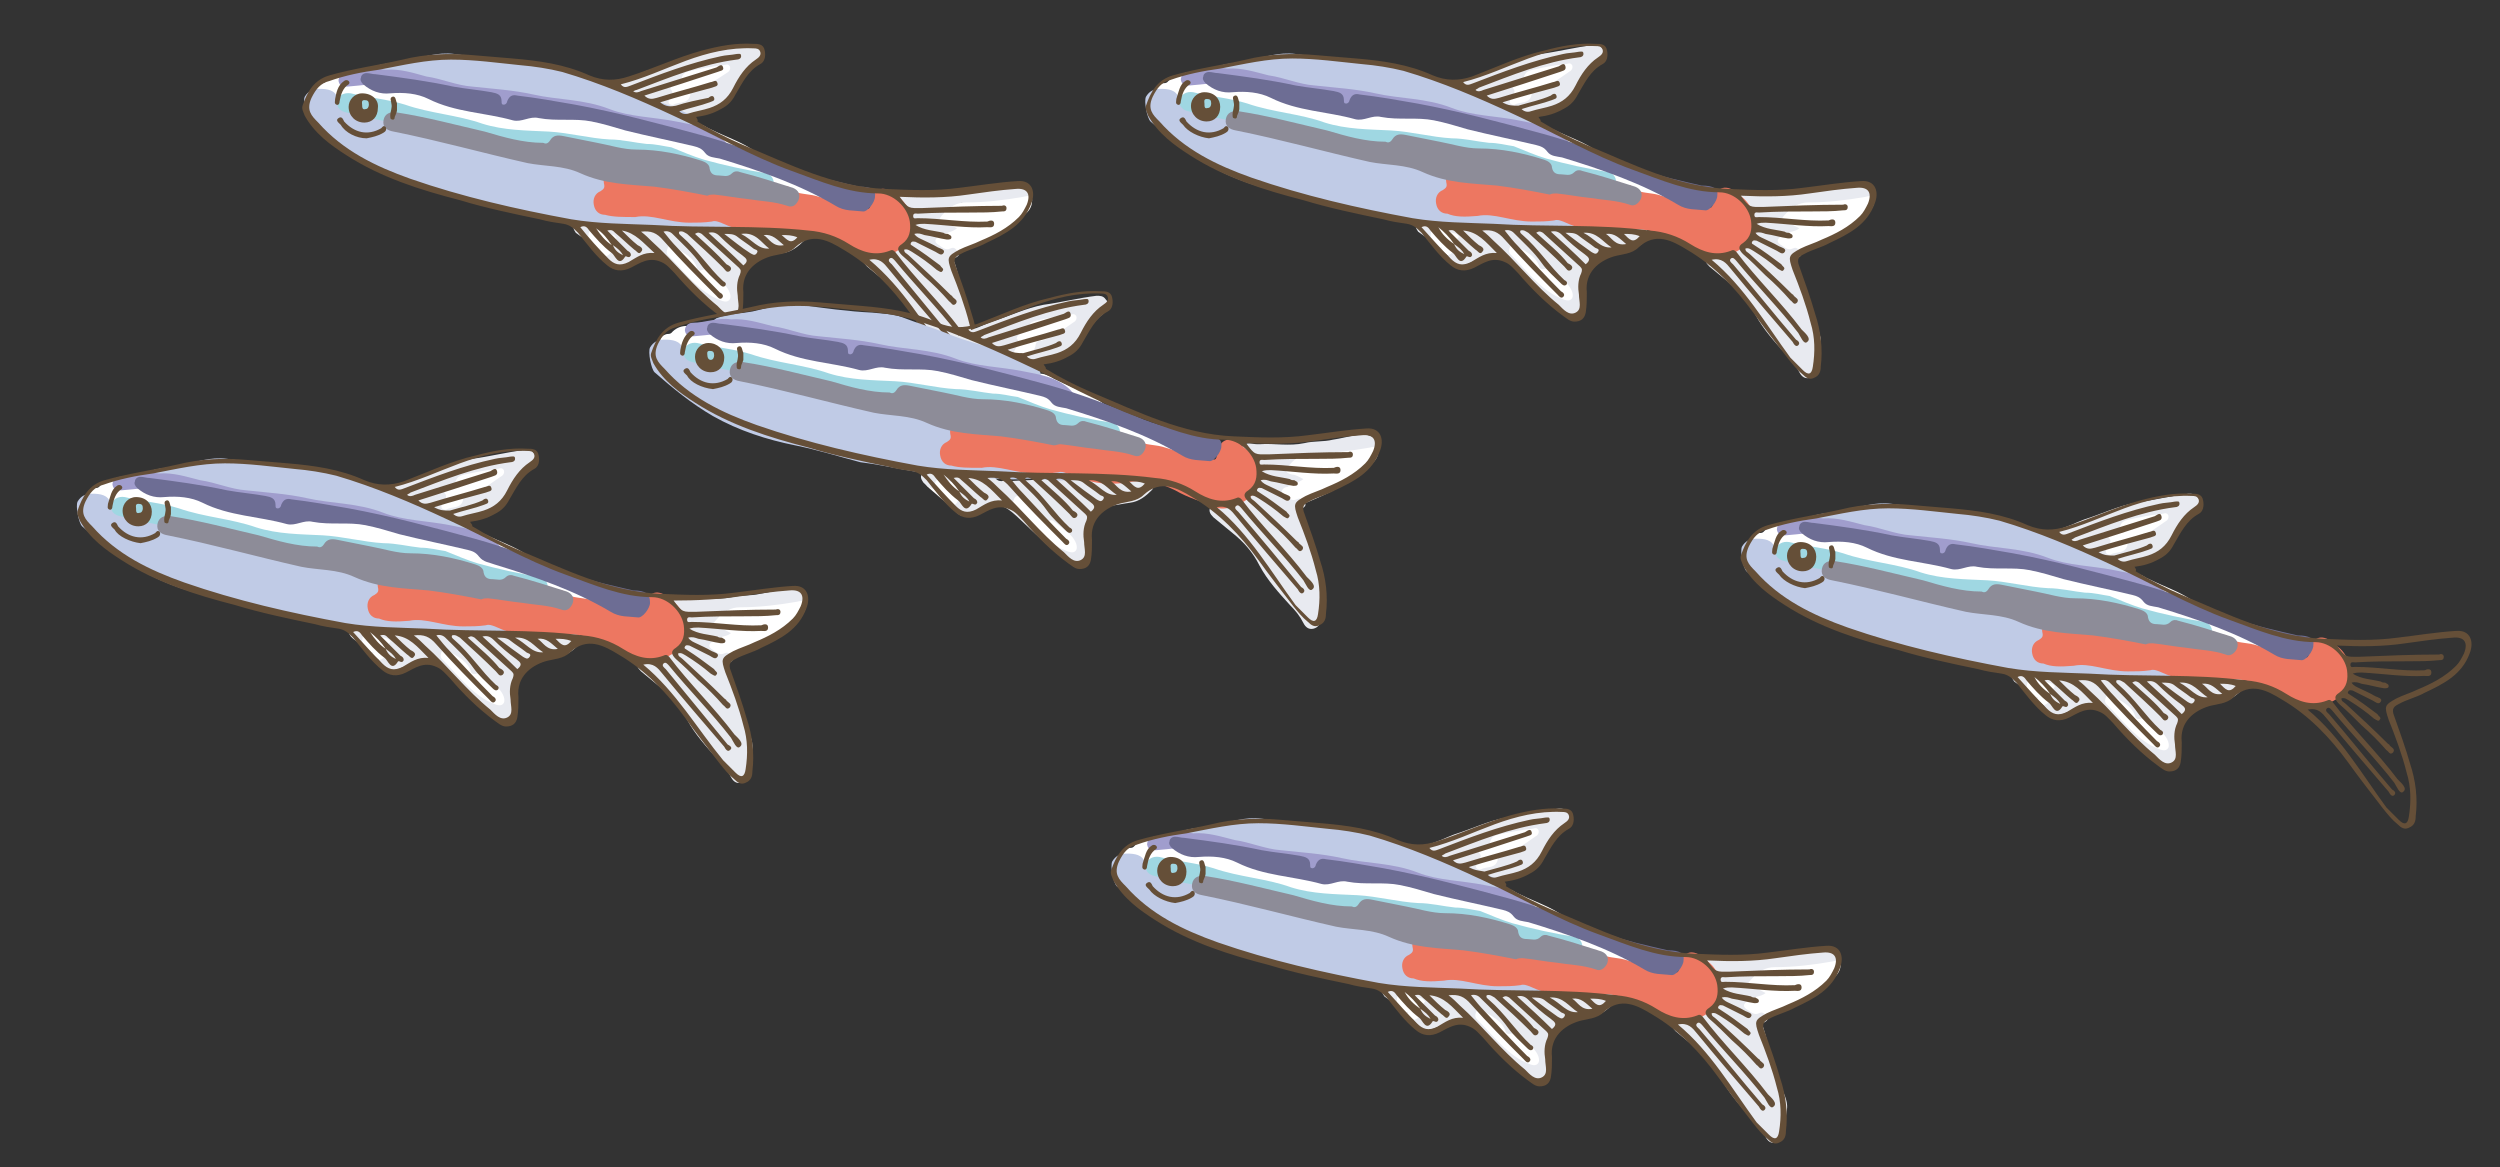 <?xml version="1.0" encoding="utf-8"?>
<!-- Generator: Adobe Illustrator 28.0.0, SVG Export Plug-In . SVG Version: 6.00 Build 0)  -->
<svg version="1.1" id="レイヤー_1" xmlns="http://www.w3.org/2000/svg" xmlns:xlink="http://www.w3.org/1999/xlink" x="0px"
	 y="0px" viewBox="0 0 222.3 103.8" style="enable-background:new 0 0 222.3 103.8;" xml:space="preserve">
<rect x="0" y="0" width="222.3" height="103.8" fill="#333333" stroke="none"/>
<style type="text/css">
	.st0{fill:#FFFFFF;}
	.st1{fill:#E8EAF0;}
	.st2{fill:#C0CBE6;}
	.st3{fill:#ED7761;}
	.st4{fill:#9FD7E2;}
	.st5{fill:#A09DCD;}
	.st6{fill:#6D6D94;}
	.st7{fill:#8D8C98;}
	.st8{fill:#654F38;}
</style>
<path class="st0" d="M61.1,12c-2-0.7-3.9-1.5-6-1.9c-1.6-0.3-3.2-0.7-4.8-0.9c-0.5-0.1-1,0.1-1.1,0.8c0,0.4-0.2,0.3-0.5,0.3
	c-0.7-0.2-1.3-0.1-2,0c-0.8,0.1-1.8-0.2-2.6-0.7c-0.3-0.2-0.6-0.4-1-0.5c-2.6-0.5-5.2-1.3-7.9-1.5c-1.3-0.1-2.6-0.2-3.8-0.7
	c-0.8-0.3-1.8-0.4-2.5,0.4c-0.1,0.1-0.3,0.1-0.4,0.1c-0.4,0.1-0.7,0.4-0.6,0.8c0.1,0.4,0.4,0.7,0.9,0.7c0.8-0.1,1.4,0.3,2,0.7
	c0.3,0.2,0.6,0.4,0.9,0.4c1,0,2,0.2,3,0.3c1.4,0.1,2.8,0.1,4.1,0.8c0.4,0.2,0.9,0.2,1.3,0.3c0.6,0.1,1.1,0.2,1.5,0.7
	c0.5,0.6,1.4,0.5,2.1,0.5c3.1,0.3,6.2,0.6,9.3,1.3c1.6,0.4,3.3,0.3,4.9,0.9c1.2,0.4,2.5,0.3,3.8,0.5c3.7,0.6,7.1,1.9,10.5,3.4
	c0.4,0.2,0.8,0.3,1.1,0.5c0.5,0.3,1.2,0,1.4-0.6c0.2-0.5,0.1-1-0.5-1.2c-0.8-0.3-1.7-0.7-2.5-1c-1.4-0.5-2.7-1.2-3.8-2.3
	c-1.3-1.3-3.1-1.8-4.7-2.6c-0.3-0.1-0.5-0.3-0.8-0.4C61.6,10.7,61.1,11.1,61.1,12L61.1,12z"/>
<path class="st0" d="M90.9,16.6c-0.4-0.1-0.7,0.3-1,0.4c-0.8,0.2-1.7,0.2-2.5,0.5c-0.6,0.2-1.3,0.2-1.9,0.5c-0.1,0-0.2,0-0.3,0
	c-0.8-0.6-1.5,0-2.1,0.4c-0.5,0.3-0.6,0.8-0.5,1.4c0.1,0.8,0,1.7-0.4,2.4c-0.2,0.3-0.2,0.5,0,0.8c0.4,0.6,1.8,0.7,2.2,0.1
	c0.2-0.3,0.4-0.4,0.7-0.5c2.2-0.9,4.4-1.9,6.1-3.6c0.5-0.4,0.7-1,0.5-1.7C91.6,16.7,91.3,16.5,90.9,16.6z"/>
<path class="st0" d="M60,10.6c0.3,0,0.8,0,1.3-0.2C61.7,10.4,62,10,62,9.8c0-1.1,0.8-1.2,1.5-1.3c0.8-0.2,1.4-0.6,1.7-1.4
	c0.1-0.3,0.3-0.3,0.5-0.4c0.4-0.5,0.3-1.1-0.3-1.3c-0.6-0.2-1.1-0.3-1.7-0.5c-0.7-0.2-1.3,0.3-1.9,0.6c-0.3,0.2-0.5,0.3-0.8,0.4
	c-0.5,0.1-0.9,0.3-1,0.9c0,0.2-0.2,0.3-0.4,0.4c-0.7,0.6-0.9,1.6-1.1,2.4C58.3,10.2,59,10.6,60,10.6z"/>
<path class="st0" d="M65.4,25.4c0-0.5,0-1.2-0.1-1.9c0-0.4-0.2-0.7-0.6-0.8c-0.3-0.1-0.6,0-0.8,0.3c-0.2,0.4-0.4,0.3-0.7,0
	c-1.2-1-2.5-1.7-3.9-2.5c-0.5-0.3-0.9-0.1-1.2,0.3c-0.3,0.3-0.3,0.7,0,0.9c1.9,1.8,3.6,3.9,5.8,5.3c0.8,0.5,1.3,0.1,1.4-0.8
	C65.3,26.1,65.4,25.9,65.4,25.4z"/>
<path class="st0" d="M55.5,22.3c0-0.1-0.1-0.3,0-0.4c0.5-1.1,0.5-1.1-0.6-1.6c-0.8-0.4-1.7-0.5-2.6-0.5c-0.3,0-0.6,0.1-0.7,0.4
	c-0.1,0.3-0.1,0.6,0.2,0.9c0.8,0.7,1.6,1.4,2.5,2.1C54.9,23.7,55.5,23.2,55.5,22.3z"/>
<path class="st1" d="M85.1,20.3c-0.4-0.2-0.7-0.4-1-0.4c-0.8-0.2-0.6-0.5-0.2-0.9c0.5-0.6,1.2-1,2-1c1.7,0,3.4-0.2,5.1-0.5
	c0.3-0.1,0.6,0,0.7-0.3c0.1-0.3-0.2-0.5-0.4-0.6c-0.4-0.3-1-0.3-1.5-0.2c-0.7,0.1-1.4,0.3-2.1,0.4c-0.8,0.2-1.7,0.1-2.5,0.3
	c-1.4,0.3-2.7,0-4,0.1c-0.1,0-0.1,0-0.2,0c-0.5,0-1-0.3-1.4,0.3c-0.4,0.6-0.1,1.2,0.1,1.7c0.1,0.3,0.3,0.5,0.2,0.9
	c-0.1,0.4,0.2,0.7,0.4,1c0.2,0.3,0.2,0.3-0.2,0.5c-0.7,0.4-1.2,0.7-2,0.3c-0.4-0.2-0.9,0.4-1.2,0.8c-0.3,0.4-0.1,0.7,0.2,1
	c0.6,0.5,1.1,0.9,1.7,1.4c1,0.8,1.8,1.7,2.4,2.9c0.7,1.3,1.7,2.4,2.7,3.5c0.5,0.5,0.9,1,1.2,1.6c0.2,0.4,0.5,0.6,0.9,0.5
	c0.4-0.1,0.6-0.4,0.7-0.9c0.1-0.7,0.2-1.4,0.3-2.1c0.1-0.8-0.4-1.6-0.7-2.3c-0.6-1.6-0.9-3.3-1.4-4.9c-0.1-0.2-0.2-0.4,0.1-0.5
	c0.2-0.1,0.4-0.3,0.2-0.5c-0.2-0.2-0.3-0.5-0.7-0.3c-0.4,0.2-0.7-0.1-1-0.3c-0.2-0.1-0.4-0.3-0.3-0.5c0.1-0.2,0.3-0.3,0.5-0.3
	C84.2,20.6,84.6,20.7,85.1,20.3z"/>
<path class="st1" d="M52.3,21.3c0-0.9,0.2-1,1-0.8c0.4,0.1,0.9,0.3,1.3,0.4c0.1,0.1,0.3,0.3,0.2,0.3c-0.5,0.4-0.1,1.4-1,1.6
	c0.7,1,1.1,1.1,2.2,0.6c0.2-0.1,0.5-0.2,0.7-0.3c1.3-0.6,1.8-0.4,2.9,0.6c1.6,1.5,3.1,3,4.8,4.3c0.2,0.2,0.5,0.4,0.8,0.2
	c0.4-0.2,0.5-0.4,0.5-0.8c0-0.3,0.1-0.7,0-1c-0.2-1.3,0.5-2.3,1.2-3.4c0.1-0.2,0.3-0.2,0.5-0.2c0.7,0,1.4-0.2,2.2-0.3
	c0.8-0.1,1.4-0.6,1.9-1.1c0.2-0.2,0.2-0.4,0.1-0.7c-0.1-0.3-0.3-0.4-0.6-0.5c-1.8-0.4-3.6-0.1-5.5,0c-0.9,0.1-1.8,0-2.6,0.1
	c-1.4,0.2-2.9,0.2-4.4,0.3c-0.4,0-0.7,0-0.9-0.3c-0.4-0.4-0.7-0.6-1.3-0.3c-1,0.5-2,0.1-2.9-0.2c-0.5-0.2-1.1-0.1-1.6-0.3
	c-0.3-0.1-0.5,0.1-0.7,0.4c-0.2,0.3-0.1,0.5,0.1,0.8C51.5,20.9,51.8,21.2,52.3,21.3L52.3,21.3L52.3,21.3z M62.5,24
	c0.2-0.1,0.4,0,0.6,0.2c0.4,0.3,0.7,0.6,1.1,0.9c0.5,0.4,0.9,1.1,0.7,1.5c-0.3,0.5-1,0-1.5-0.2c-1.6-0.9-2.7-2.4-4-3.7
	c-0.2-0.2-0.1-0.5,0-0.7c0.1-0.2,0.4-0.3,0.5-0.1c0.8,0.6,1.8,0.9,2.1,2C62.2,24,62.2,24.1,62.5,24z"/>
<path class="st1" d="M56.9,9c1-0.1,1.8,0.2,2.4,1.1c0.5,0.7,1.3,0.4,1.8,0.2c1-0.3,1.9-0.5,2.9-0.9c0.5-0.2,1-0.5,1.3-1.1
	c0.5-1,1.2-2,2.1-2.7c0.1-0.1,0.2-0.3,0.3-0.4c0.2-0.3,0.2-0.6-0.1-0.9C67.4,4,67.1,4,66.8,4c-1.6,0.2-3.2,0.6-4.7,0.8
	c-1.6,0.3-3,1-4.6,1.5c-0.8,0.3-1.5,0.7-2.4,0.9c-0.4,0.1-0.7,0.3-0.6,0.8c0,0.5,0.3,0.6,0.7,0.7C55.8,8.9,56.3,9,56.9,9L56.9,9z
	 M59.6,7.9c0.1-0.4,0.3-0.4,0.5-0.5c0.2-0.1,0.5-0.1,0.5-0.4c0.1-0.5,0.4-0.6,0.8-0.7c0.9-0.2,1.9-0.4,2.9-0.5
	c0.2,0,0.4-0.2,0.6,0.1c0.1,0.3-0.1,0.5-0.3,0.6C63.8,7,62.9,7.7,61.9,8c-0.2,0-0.4,0-0.5,0.3c-0.1,1-1,0.7-1.5,1
	c-0.2,0.1-0.6-0.1-0.4-0.4C59.7,8.5,60,8.3,59.6,7.9z"/>
<path class="st1" d="M53.2,22.1c0.1,0,0.1,0.1,0.2,0.1c0,0,0,0,0-0.1C53.3,22.1,53.2,22.1,53.2,22.1L53.2,22.1L53.2,22.1z"/>
<path class="st1" d="M52.5,21.4c0-0.1-0.1-0.1-0.1-0.2l0,0C52.4,21.3,52.4,21.4,52.5,21.4L52.5,21.4z"/>
<path class="st1" d="M52.5,21.4C52.5,21.5,52.5,21.5,52.5,21.4C52.5,21.5,52.5,21.5,52.5,21.4L52.5,21.4z"/>
<path class="st1" d="M53,21.9C53,21.9,53,21.9,53,21.9C53,21.9,53,21.9,53,21.9C53,21.9,53,21.9,53,21.9L53,21.9L53,21.9z"/>
<path class="st1" d="M53.2,22.1c0-0.1-0.1-0.1-0.1-0.2l0,0C53.1,22,53.1,22,53.2,22.1L53.2,22.1L53.2,22.1z"/>
<path class="st2" d="M53.1,20c1.1-0.1,2.2,0.3,3.3,0.3c1.3,0,2.5,0.2,3.8,0.1c1.7-0.2,3.5,0.5,5.2-0.2c0.4-0.1,0.9,0.1,1.3,0.3
	c0.6,0.2,1.3-0.2,1.5-0.8c0.2-0.7-0.1-1.1-0.9-1.3c-0.9-0.2-1.7-0.3-2.5-1c-0.8-0.7-1.9-0.4-2.8-0.2c-1.8,0.4-3.6,0-5.3-0.4
	c-0.1,0-0.2,0-0.3-0.1c-0.4-0.9-1.5-0.8-2-1.6c-0.1-0.2-0.5-0.3-0.8-0.3c-2.7-0.1-5.3-1.1-8-1.5c-0.1,0-0.2,0-0.3,0
	c-2,0.2-3.8-0.8-5.7-1.2c-0.5-0.1-1-0.3-1.6-0.4c-1.4-0.3-2.6-1.2-4.1-1.4c-1.1-0.2-2.2-0.4-3.3-0.9C30.3,9.2,30.1,9,30,8.7
	c-0.2-0.7-0.9-0.8-1.6-0.8c-0.6,0-1,0.2-1.3,0.7c-0.2,0.4,0.1,1.9,0.4,2.2c1.6,1.4,3.3,2.8,5.2,3.9c2.3,1.3,4.8,2.1,7.3,2.6
	c2,0.4,3.9,1,5.8,1.5C48.3,19.2,50.6,19.9,53.1,20L53.1,20z"/>
<path class="st2" d="M32.5,6.7c0,0.6,0.3,1,0.9,0.8c0.8-0.2,1.4-0.3,2.1,0.2c0.3,0.3,0.8,0,1.2-0.1c1.3-0.2,2.4,0.2,3.4,0.8
	C41,8.9,42,9,42.9,9.3c1.5,0.5,2.9,0,4.4-0.1c1.2,0,2.4,0.3,3.5,0.5c0.9,0.2,1.8,0.4,2.7,0.6c0.2,0,0.5,0.1,0.6,0
	c0.6-0.4,1.1-0.1,1.7,0.1c1.5,0.6,3.1,1.1,4.6,1.8c0.6,0.3,1-0.1,1.3-0.6c0.3-0.6,0.1-1.1-0.4-1.4c-0.9-0.5-1.8-0.8-2.8-1.2
	c-1.7-0.6-3.5-1-5.1-1.7c-1.3-0.5-2.6-0.9-3.9-1.4c-0.8-0.3-1.7-0.3-2.6-0.4c-2.2-0.1-4.3-0.4-6.5-0.7c-1.5-0.2-2.8,0.3-4.2,0.6
	c-1.1,0.2-2.1,0.2-3.2,0.6C32.8,6.2,32.4,6.3,32.5,6.7L32.5,6.7z"/>
<path class="st3" d="M56.5,19.3c1.4-0.3,3,0.5,4.8,0.5c0.7,0,1.3,0,2-0.1c0.3-0.1,0.5,0,0.8,0.1c1.7,0.8,3.5,1.1,5.3,0.8
	c1.5-0.3,2.9,0,4.3,0.7c1.2,0.7,2.4,1,3.6,1.5c1,0.5,3.2-0.6,3.7-1.7c0.5-1.1-0.1-3-1.2-3.6c-0.1-0.1-0.2-0.2-0.3-0.3
	c-1-0.8-1.9-0.4-2.1,0.9c0,0.3-0.1,0.6-0.4,0.4c-0.8-0.6-1.7-0.3-2.5-0.5c-0.9-0.2-1.7-0.6-2.6-0.7c-0.6-0.1-1.3-0.1-1.8-0.7
	c0,0-0.1-0.1-0.1,0c-0.9,0.5-1.8-0.2-2.7,0.1c-0.8,0.3-1.6,0.3-2.5-0.2c-0.9-0.6-2.2-0.5-3.3-0.6c-1.5-0.1-3.1,0.1-4.5-0.8
	c-0.9-0.5-1.8,0-2.7,0.1c-0.4,0.1-0.7,0.6-0.6,1.1c0.1,0.4,0,0.5-0.3,0.7c-0.5,0.2-0.7,0.7-0.6,1.2c0.1,0.6,0.5,0.9,1,0.9
	C54.5,19.3,55.4,19.3,56.5,19.3L56.5,19.3z"/>
<path class="st4" d="M57.5,12.8c-1-0.1-2.2-0.4-3.3-0.4c-1.8-0.1-3.6-0.6-5.4-0.7c-2-0.1-4-0.1-5.9-0.7c-2.3-0.8-4.6-0.9-6.9-1.7
	c-1.6-0.5-3.2-0.6-4.8-1C30.6,8.2,30,8.5,30,9c-0.1,0.6,0.3,0.9,0.8,1c2.9,0.8,5.9,1.1,8.8,1.9c1.7,0.5,3.4,1,5.1,1.3
	c1.8,0.3,3.6,0.6,5.4,0.9c0.6,0.1,1.2-0.4,1.9-0.2c1,0.3,2,0.4,2.9,0.6c2.7,0.6,5.4,1.1,8.1,1.8c1.4,0.4,2.9,0.5,4.4,0.8
	c0.2,0,0.3,0,0.5,0c0.5-0.1,0.8-0.3,0.9-0.8c0-0.5-0.3-0.8-0.7-0.9c-1.9-0.3-3.7-0.7-5.5-1.2c-1-0.3-1.9-0.7-2.9-1.1
	C59,13,58.3,12.8,57.5,12.8z"/>
<path class="st5" d="M34.3,6.2C33.1,6,32,6.4,30.8,6.5c-0.4,0-0.7,0.3-0.7,0.7c0.1,0.5,0.4,0.5,0.8,0.5c1.3-0.1,2.5-0.3,3.8-0.3
	c1.3,0,2.6,0.4,3.8,0.7c2,0.5,4,1.1,6,1.2c1.4,0.1,2.8,0.1,4.1,0.5c4.4,1.3,9.1,1.6,13.5,3.1c0.5,0.2,1.1,0.4,1.6,0.6
	c0.4,0.1,0.7,0.2,0.9-0.2c0.2-0.3,0-0.6-0.2-0.8c-1.2-1.2-2.8-1.4-4.3-1.7c-2-0.4-4.1-0.4-5.9-1.1c-2.3-0.9-4.6-0.8-6.8-1.3
	c-1.8-0.4-3.6-0.5-5.4-0.7c-1.4-0.1-2.7-0.7-4.1-0.9C36.8,6.5,35.6,6.1,34.3,6.2L34.3,6.2z"/>
<path class="st6" d="M76.4,16.6c-1.7-0.4-3.7-0.8-5.5-1.5c-2.8-1.2-5.7-2.3-8.6-3.1c-3.7-1-7.4-2-11.2-2.7C49.4,9,47.7,8.7,46,8.5
	c-0.4-0.1-0.7,0-0.9,0.5c0,0.1-0.1,0.3-0.3,0.3c-0.2,0-0.2-0.1-0.2-0.3c0-0.6-0.4-0.7-0.9-0.8c-1.1-0.2-2.3-0.3-3.4-0.5
	c-2.3-0.5-4.6-0.8-6.9-1.1c-0.3,0-0.5-0.1-0.8-0.1c-0.3,0-0.5,0.2-0.5,0.4c-0.1,0.2,0,0.4,0.2,0.6c0.7,0.6,1.5,0.9,2.4,0.8
	c1.2-0.1,2.4,0,3.4,0.5c2.4,1.2,5,1.2,7.5,1.9c0.8,0.2,1.5-0.4,2.3-0.2c1.6,0.3,3.2,0,4.7,0.3c1,0.2,2,0.5,3,0.8
	c2,0.5,4,0.9,6.1,1.4c0.4,0.1,0.7,0.2,1,0.6c0.3,0.4,0.8,0.4,1.3,0.5c3.6,1.1,7.1,2.3,10.3,4.2c0.8,0.5,1.6,0.4,2.4,0.5
	c0.4,0.1,1.1-0.8,1.1-1.3C77.9,16.9,77.6,16.6,76.4,16.6L76.4,16.6z"/>
<path class="st7" d="M63.5,17.3c1,0.1,2,0.3,3,0.4c1.2,0.2,2.3,0.2,3.5,0.6c0.5,0.2,0.8-0.1,1-0.5c0.2-0.5,0-0.9-0.5-1.1
	c-1.6-0.5-3.1-1-4.7-1.4c-0.2-0.1-0.5-0.1-0.7,0.1c-0.4,0.4-0.8,0.2-1.2,0.2c-0.4,0-0.7-0.1-0.8-0.6c0-0.4-0.4-0.6-0.7-0.7
	c-1.9-0.6-3.8-1-5.8-1c-1.2,0-2.4-0.4-3.5-0.6c-1-0.2-2-0.4-3-0.6c-0.5-0.1-0.9-0.1-1.2,0.4c-0.2,0.3-0.4,0.3-0.6,0.2
	c-1.8,0-3.5-0.5-5.2-1c-2.6-0.6-5.2-1.3-7.8-1.7c-0.6-0.1-1.1,0.1-1.2,0.7c-0.1,0.6,0.3,0.9,0.9,1c4,0.8,7.9,1.9,11.9,2.8
	c1.5,0.3,3.2,0.2,4.7,0.9c2.2,1,4.4,1,6.6,1.2c1.6,0.2,3.2,0.5,4.7,0.8C63.1,17.3,63.3,17.3,63.5,17.3
	C63.5,17.3,63.5,17.3,63.5,17.3L63.5,17.3z"/>
<path class="st8" d="M61.9,10.4c0.8-0.1,1.5-0.3,2.2-0.7c0.6-0.3,1-0.7,1.3-1.3c0.6-1,1.1-2.1,2.2-2.7c0.4-0.2,0.5-0.7,0.4-1.2
	c-0.1-0.6-0.6-0.6-1-0.6c-1.6-0.1-3.1,0.2-4.6,0.6c-2.2,0.6-4.3,1.6-6.5,2.3c-1.2,0.4-2.3,0.4-3.5-0.1c-2.2-1-4.5-1.3-6.8-1.5
	c-1.2-0.1-2.4-0.2-3.6-0.3c-2.1-0.2-4.2-0.1-6.2,0.4c-2.2,0.5-4.4,0.8-6.5,1.4c-1.4,0.4-2,1.5-2.4,2.7c-0.1,0.3,0.1,0.6,0.2,0.9
	c0.9,1.6,2.3,2.6,3.7,3.5c3.1,2,6.6,3.1,10.1,4c2.3,0.7,4.7,1.2,7.1,1.7c0.7,0.2,1.4,0.3,2.1,0.4c0.6,0.1,0.9,0.4,1.3,0.8
	c0.8,1,1.6,2.1,2.6,2.9c0.6,0.5,1.3,0.6,2.1,0.2c0.8-0.4,1.6-1,2.7-0.5c0.5,0.2,0.8,0.6,1.2,1c1.2,1.4,2.5,2.7,4,3.8
	c0.3,0.2,0.6,0.5,1,0.5c0.6,0,0.9-0.3,1-0.8c0.1-0.6,0.1-1.2,0.1-1.8c-0.2-1.8,1.1-2.8,2.4-3.2c0.7-0.2,1.6-0.2,2.2-0.8
	c1.5-1.4,3-0.6,4.3,0.2c2.4,1.4,4.3,3.4,5.9,5.6c1,1.4,2.1,2.8,3.1,4.1c0.4,0.5,0.8,1,1.3,1.4c0.3,0.3,0.6,0.5,1,0.3
	c0.5-0.2,0.6-0.6,0.6-1c0.2-1.6,0-3.2-0.5-4.7c-0.4-1.4-0.9-2.8-1.4-4.2c-0.3-0.7,0-0.9,0.4-1.1c0.7-0.4,1.6-0.6,2.3-1
	c1.7-0.8,3.3-1.6,4-3.5c0.4-1,0.1-2.1-1.2-2c-1.7,0.1-3.5,0.4-5.2,0.6c-2.2,0.3-4.4,0.2-6.6,0.1c-4.6-0.2-8.5-2.2-12.6-3.9
	c-1.4-0.6-2.8-1.3-4.1-2.1C62.1,10.7,62,10.6,61.9,10.4L61.9,10.4z M77.3,23.1c0.9-0.2,1.3,0.3,1.7,0.8c1.8,2.2,3.7,4.4,5.5,6.5
	c0.1,0.2,0.3,0.5,0.5,0.3c0.3-0.2,0-0.4-0.2-0.5c-1.8-2.2-3.7-4.5-5.5-6.7c-0.1-0.1-0.4-0.3-0.2-0.5c0.2-0.2,0.4,0.1,0.5,0.2
	c1.8,2.2,3.8,4.2,5.5,6.4c0.2,0.3,0.5,1.1,0.8,0.8c0.4-0.3-0.2-0.8-0.5-1.1c-1.8-2.4-4-4.5-5.8-6.9c-0.2-0.2-0.3-0.2-0.5-0.1
	c-1.3,0.5-2.5,0.1-3.6-0.6c-1.1-0.7-2.3-1.1-3.6-1.2C67.3,20,62.7,20.3,58,20c-2.4-0.1-4.8-0.1-7.2-0.5c-4.9-0.9-9.7-2-14.3-3.6
	c-3.1-1.1-6-2.5-8.2-5c-0.6-0.6-1.1-1.1-0.6-2.2c0.4-0.8,0.8-1.3,1.6-1.5c1.4-0.5,2.9-0.8,4.4-1c2.1-0.4,4.2-0.9,6.4-0.9
	c2.1,0,4.2,0.3,6.2,0.5c1.2,0.1,2.5,0.3,3.7,0.6c3.4,1,6.7,2.4,9.9,3.9c3.5,1.6,6.9,3.6,10.5,4.9c2.5,0.9,5,2,7.7,2
	c1.3,0,2.6,1.2,2.8,2.5c0.1,0.8,0,1.5-0.7,2c-0.5,0.3-0.4,0.6,0,1c0.7,0.6,1.3,1.2,2,1.9c0.8,0.7,1.5,1.4,2.2,2.2
	c0.2,0.1,0.3,0.5,0.6,0.2c0.2-0.3-0.1-0.4-0.3-0.6c0-0.1-0.1-0.1-0.2-0.2c-1.2-1.2-2.5-2.4-3.7-3.5c-0.2-0.2-0.4-0.2-0.4-0.5
	c0.3-0.1,0.5,0.1,0.7,0.2c0.8,0.5,1.5,1,2.2,1.6c0.2,0.1,0.4,0.3,0.5,0.1c0.2-0.2-0.1-0.3-0.2-0.5c-0.8-0.6-1.6-1.2-2.4-1.7
	c-0.1-0.1-0.3-0.1-0.2-0.3c0.1-0.2,0.3-0.1,0.4-0.1c0.6,0.3,1.2,0.6,1.8,0.9c0.2,0.1,0.5,0.4,0.7,0.1c0.2-0.3-0.3-0.4-0.5-0.5
	c-0.5-0.3-1-0.5-1.4-0.7c-0.2-0.1-0.5-0.2-0.7-0.5c0.4-0.1,0.6,0,0.9,0.1c0.7,0.1,1.3,0.3,2,0.4c0.2,0,0.4,0,0.4-0.2
	c0-0.2-0.2-0.2-0.3-0.3c-0.1,0-0.3,0-0.4-0.1c-0.8-0.2-1.7-0.2-2.5-0.7c0.3-0.1,0.5-0.1,0.8-0.1c1.9,0.1,3.8,0.4,5.6,0.3
	c0.2,0,0.6,0.1,0.6-0.3c0-0.4-0.4-0.3-0.6-0.2c-2.1,0.1-4.1-0.3-6.2-0.3c-0.2,0-0.4,0.1-0.4-0.2c0-0.3,0.3-0.2,0.4-0.2
	c1.6-0.1,3.1-0.1,4.7-0.1c0.9,0,1.9,0,2.8-0.1c0.2,0,0.4,0,0.4-0.3c0-0.2-0.2-0.3-0.4-0.2c-2.4,0-4.7,0.1-7.1,0.2
	c-1.2,0-1.2,0.1-2-1c2.1,0.1,4.1,0.1,6.1-0.2c1.4-0.2,2.8-0.4,4.2-0.5c1-0.1,1.4,0.4,1,1.4c-0.2,0.4-0.4,0.8-0.7,1.1
	c-1,1-2.2,1.6-3.4,2.1c-0.6,0.3-1.3,0.5-1.9,0.8c-1.1,0.6-1.1,0.7-0.7,1.9c0.6,1.5,1.2,3.1,1.6,4.7c0.4,1.3,0.4,2.6,0.2,3.9
	c-0.1,0.7-0.4,0.8-0.9,0.3c-0.4-0.4-0.7-0.7-1.1-1.1C82.2,28.9,80.3,25.6,77.3,23.1L77.3,23.1z M58.7,9.1c1.6-0.5,3.1-0.9,4.6-1.3
	c0.2-0.1,0.6-0.1,0.5-0.4c-0.1-0.4-0.4-0.1-0.6-0.1c-1.6,0.5-3.2,0.9-4.8,1.4c-0.4,0.1-0.7,0.2-1.1-0.2c2.2-0.7,4.4-1.4,6.5-2.1
	c0.2-0.1,0.6-0.1,0.5-0.4c-0.1-0.4-0.4-0.1-0.6,0c-2.2,0.7-4.5,1.4-6.7,2.1c-0.2,0.1-0.5,0.2-0.7,0C56.4,8.1,56.5,8,56.6,8
	c2.9-1.1,5.8-2.3,8.9-2.7c0.2,0,0.4-0.1,0.4-0.3c0-0.3-0.2-0.2-0.4-0.2c-0.5,0.1-1,0.1-1.4,0.2c-2.8,0.6-5.4,1.6-8,2.6
	c-0.3,0.1-0.6,0.3-0.9-0.1c2-0.5,3.9-1.4,5.8-2.1c1.9-0.7,3.9-1.2,6-1.1c0.2,0,0.5,0,0.6,0.3c0.1,0.3-0.1,0.5-0.4,0.7
	c-0.9,0.6-1.5,1.5-2,2.5c-0.5,1-1.2,1.5-2.1,1.8c-0.6,0.2-1.3,0.3-1.9,0.5c-0.3,0.1-0.6,0-0.8-0.2c0.9-0.3,1.9-0.5,2.7-0.8
	c0.2-0.1,0.5-0.1,0.4-0.4c-0.1-0.3-0.4-0.1-0.5,0C62,8.9,61,9.1,60.1,9.4C59.6,9.5,59.2,9.5,58.7,9.1L58.7,9.1z M61.8,20.8
	c0.3-0.2,0.4-0.1,0.6,0c1.1,1,2.2,2,3.3,3c0.2,0.2,0.2,0.3,0.1,0.6c-0.3,0.6-0.3,1.3-0.2,1.9c0,0.6,0.3,1.3-0.3,1.6
	c-0.6,0.3-1.1-0.3-1.5-0.7c-2.1-1.7-3.8-3.9-5.8-5.7c-0.3-0.3-0.6-0.6-1-0.9c0.9-0.1,1.4,0.1,2,0.8c1.5,1.7,3.1,3.3,4.7,4.9
	c0.1,0.1,0.3,0.4,0.5,0.2c0.2-0.2,0-0.4-0.2-0.5c-1.3-1.3-2.5-2.6-3.8-4c-0.4-0.4-0.8-0.9-1.2-1.4c0.3-0.1,0.6,0,0.8,0.2
	c0.9,0.9,1.8,1.7,2.5,2.7c0.5,0.7,1.1,1.2,1.7,1.8c0.1,0.1,0.3,0.3,0.5,0.1c0.1-0.2,0-0.3-0.2-0.4c-1.3-1.2-2.3-2.8-3.7-4
	c-0.1-0.1-0.3-0.2-0.2-0.4c0.3-0.1,0.5,0.1,0.7,0.2c1.1,1,2.2,2,3.2,3c0.2,0.2,0.3,0.5,0.6,0.3c0.3-0.3-0.1-0.5-0.3-0.6
	C63.8,22.6,62.8,21.7,61.8,20.8L61.8,20.8z M58.2,22.5c-1-0.1-1.6,0.4-2.3,0.8c-0.8,0.4-1.3,0.2-1.8-0.3c-0.9-0.9-1.7-1.8-2.5-2.8
	c0.4-0.2,0.6,0,0.8,0.3c0.6,0.7,1.2,1.4,2,2c0.3,0.2,0.6,1.3,1.2,0.3c0,0,0,0,0.1,0c0.2,0.1,0.3,0.1,0.4-0.1c0-0.2-0.1-0.3-0.3-0.4
	c-0.6-0.6-1.2-1.2-1.8-1.8c0.4-0.1,0.5,0,0.7,0.2c0.6,0.5,1.1,1,1.7,1.5c0.2,0.1,0.4,0.5,0.6,0.2c0.3-0.3-0.1-0.5-0.3-0.6
	c-0.5-0.4-0.9-0.8-1.4-1.3C56.5,20.7,57.2,21.6,58.2,22.5L58.2,22.5z M63,20.7c0.4-0.1,0.7,0,1,0.3c0.6,0.6,1.3,1.2,2,1.7
	c0.4,0.3,0.6,0.5,0.1,0.9C65.1,22.6,64.1,21.7,63,20.7z M64.4,20.8c0.5,0,0.8,0,1.1,0.2c0.5,0.4,1,0.7,1.5,1.1
	c0.1,0.1,0.5,0.1,0.3,0.4c-0.2,0.3-0.4,0.1-0.6,0C65.9,22,65.2,21.4,64.4,20.8z M68.4,22.1c-1,0.1-1.5-0.8-2.5-1.3
	C67.2,20.6,67.7,21.6,68.4,22.1z M69.7,21.8c-1,0.2-1.3-0.6-1.8-0.9C68.7,20.8,69.1,21.3,69.7,21.8z M54.4,21.8
	c-0.6-0.4-1-0.9-1.4-1.5C53.6,20.7,54,21.2,54.4,21.8z M69.5,20.9c0.5,0,0.9,0,1.4,0.2C70.3,21.8,70,21.3,69.5,20.9z M55.4,22.7
	c-0.4-0.2-0.7-0.4-0.9-0.9C54.8,22,55.2,22.3,55.4,22.7z"/>
<path class="st8" d="M32.2,8.3c-0.7,0-1.2,0.6-1.2,1.2c0,0.8,0.6,1.4,1.4,1.4c0.7,0,1.2-0.5,1.2-1.3C33.7,8.9,33.1,8.3,32.2,8.3z
	 M32.2,9.3c0-0.1-0.1-0.4,0.2-0.4c0.3,0,0.4,0.1,0.4,0.4c0,0.2-0.1,0.4-0.3,0.4C32.2,9.8,32.2,9.5,32.2,9.3z"/>
<path class="st8" d="M32.6,12.3c0.5-0.1,1-0.2,1.5-0.5c0.2-0.1,0.3-0.3,0.2-0.5c-0.2-0.2-0.3,0-0.4,0.1c-1.2,0.7-2.4,0.4-3.3-0.6
	c-0.1-0.2-0.2-0.5-0.5-0.3c-0.3,0.2,0,0.4,0.2,0.6C30.7,11.8,31.7,12.3,32.6,12.3L32.6,12.3z"/>
<path class="st8" d="M29.8,8.8c0,0.2-0.1,0.4,0.1,0.5c0.2,0.1,0.3-0.1,0.3-0.3c0.1-0.6,0.3-1.2,0.8-1.5c0.1-0.1,0.1-0.2,0-0.3
	c-0.1-0.1-0.3-0.1-0.4,0C30,7.6,29.9,8.3,29.8,8.8z"/>
<path class="st8" d="M35.3,9.8c0-0.3,0-0.5,0-0.6c-0.1-0.2-0.1-0.7-0.4-0.6c-0.3,0.1-0.1,0.4-0.1,0.6c0.1,0.4-0.1,0.7-0.1,1.1
	c0,0.1,0,0.3,0.1,0.3c0.2,0.1,0.3,0,0.3-0.2C35.2,10.2,35.3,9.9,35.3,9.8L35.3,9.8z"/>
<path class="st0" d="M91.9,34.3c-2-0.7-3.9-1.5-6-1.9c-1.6-0.3-3.2-0.7-4.8-0.9c-0.5-0.1-1,0.1-1.1,0.8c0,0.4-0.2,0.3-0.5,0.3
	c-0.7-0.2-1.3-0.1-2,0c-0.8,0.1-1.8-0.2-2.6-0.7c-0.3-0.2-0.6-0.4-1-0.5c-2.6-0.5-5.2-1.3-7.9-1.5c-1.3-0.1-2.6-0.2-3.8-0.7
	c-0.8-0.3-1.8-0.4-2.5,0.4c-0.1,0.1-0.3,0.1-0.4,0.1c-0.4,0.1-0.7,0.4-0.6,0.8c0.1,0.4,0.4,0.7,0.9,0.7c0.8-0.1,1.4,0.3,2,0.7
	c0.3,0.2,0.6,0.4,0.9,0.4c1,0,2,0.2,3,0.3c1.4,0.1,2.8,0.1,4.1,0.8c0.4,0.2,0.9,0.2,1.3,0.3c0.6,0.1,1.1,0.2,1.5,0.7
	c0.5,0.6,1.4,0.5,2.1,0.5c3.1,0.3,6.2,0.6,9.3,1.3c1.6,0.4,3.3,0.3,4.9,0.9c1.2,0.4,2.5,0.3,3.8,0.5c3.7,0.6,7.1,1.9,10.5,3.4
	c0.4,0.2,0.8,0.3,1.1,0.5c0.5,0.3,1.2,0,1.4-0.6c0.2-0.5,0.1-1-0.5-1.2c-0.8-0.3-1.7-0.7-2.5-1c-1.4-0.5-2.7-1.2-3.8-2.3
	c-1.3-1.3-3.1-1.8-4.7-2.6c-0.3-0.1-0.5-0.3-0.8-0.4C92.3,33,91.8,33.3,91.9,34.3L91.9,34.3z"/>
<path class="st0" d="M121.7,38.8c-0.4-0.1-0.7,0.3-1,0.4c-0.8,0.2-1.7,0.2-2.5,0.5c-0.6,0.2-1.3,0.2-1.9,0.5c-0.1,0-0.2,0-0.3,0
	c-0.8-0.6-1.5,0-2.1,0.4c-0.5,0.3-0.6,0.8-0.5,1.4c0.1,0.8,0,1.7-0.4,2.4c-0.2,0.3-0.2,0.5,0,0.8c0.4,0.6,1.8,0.7,2.2,0.1
	c0.2-0.3,0.4-0.4,0.7-0.5c2.2-0.9,4.4-1.9,6.1-3.6c0.5-0.4,0.7-1,0.5-1.7C122.3,38.9,122.1,38.8,121.7,38.8z"/>
<path class="st0" d="M90.8,32.9c0.3,0,0.8,0,1.3-0.2c0.3-0.1,0.7-0.4,0.7-0.7c0-1.1,0.8-1.2,1.5-1.3c0.8-0.2,1.4-0.6,1.7-1.4
	c0.1-0.3,0.3-0.3,0.5-0.4c0.4-0.5,0.3-1.1-0.3-1.3c-0.6-0.2-1.1-0.3-1.7-0.5c-0.7-0.2-1.3,0.3-1.9,0.6c-0.3,0.2-0.5,0.3-0.8,0.4
	c-0.5,0.1-0.9,0.3-1,0.9c0,0.2-0.2,0.3-0.4,0.4c-0.7,0.6-0.9,1.6-1.1,2.4C89.1,32.4,89.8,32.8,90.8,32.9z"/>
<path class="st0" d="M96.1,47.7c0-0.5,0-1.2-0.1-1.9c0-0.4-0.2-0.7-0.6-0.8c-0.3-0.1-0.6,0-0.8,0.3c-0.2,0.4-0.4,0.3-0.7,0
	c-1.2-1-2.5-1.7-3.9-2.5c-0.5-0.3-0.9-0.1-1.2,0.3c-0.3,0.3-0.3,0.7,0,0.9c1.9,1.8,3.6,3.9,5.8,5.3c0.8,0.5,1.3,0.1,1.4-0.8
	C96.1,48.4,96.1,48.1,96.1,47.7z"/>
<path class="st0" d="M86.2,44.5c0-0.1-0.1-0.3,0-0.4c0.5-1.1,0.5-1.1-0.6-1.6c-0.8-0.4-1.7-0.5-2.6-0.5c-0.3,0-0.6,0.1-0.7,0.4
	c-0.1,0.3-0.1,0.6,0.2,0.9c0.8,0.7,1.6,1.4,2.5,2.1C85.7,45.9,86.2,45.4,86.2,44.5z"/>
<path class="st1" d="M115.9,42.6c-0.4-0.2-0.7-0.4-1-0.4c-0.8-0.2-0.6-0.5-0.2-0.9c0.5-0.6,1.2-1,2-1c1.7,0,3.4-0.2,5.1-0.5
	c0.3-0.1,0.6,0,0.7-0.3c0.1-0.3-0.2-0.5-0.4-0.6c-0.4-0.3-1-0.3-1.5-0.2c-0.7,0.1-1.4,0.3-2.1,0.4c-0.8,0.2-1.7,0.1-2.5,0.3
	c-1.4,0.3-2.7,0-4,0.1c-0.1,0-0.1,0-0.2,0c-0.5,0-1-0.3-1.4,0.3c-0.4,0.6-0.1,1.2,0.1,1.7c0.1,0.3,0.3,0.5,0.2,0.9
	c-0.1,0.4,0.2,0.7,0.4,1c0.2,0.3,0.2,0.3-0.2,0.5c-0.7,0.4-1.2,0.7-2,0.3c-0.4-0.2-0.9,0.4-1.2,0.8c-0.3,0.4-0.1,0.7,0.2,1
	c0.6,0.5,1.1,0.9,1.7,1.4c1,0.8,1.8,1.7,2.4,2.9c0.7,1.3,1.7,2.4,2.7,3.5c0.5,0.5,0.9,1,1.2,1.6c0.2,0.4,0.5,0.6,0.9,0.5
	c0.4-0.1,0.6-0.4,0.7-0.9c0.1-0.7,0.2-1.4,0.3-2.1c0.1-0.8-0.4-1.6-0.7-2.3c-0.6-1.6-0.9-3.3-1.4-4.9c-0.1-0.2-0.2-0.4,0.1-0.5
	c0.2-0.1,0.4-0.3,0.2-0.5c-0.2-0.2-0.3-0.5-0.7-0.3c-0.4,0.2-0.7-0.1-1-0.3c-0.2-0.1-0.4-0.3-0.3-0.5c0.1-0.2,0.3-0.3,0.5-0.3
	C114.9,42.9,115.4,43,115.9,42.6z"/>
<path class="st1" d="M83.1,43.5c0-0.9,0.2-1,1-0.8c0.4,0.1,0.9,0.3,1.3,0.4c0.1,0.1,0.3,0.3,0.2,0.3c-0.5,0.4-0.1,1.4-1,1.6
	c0.7,1,1.1,1.1,2.2,0.6c0.2-0.1,0.5-0.2,0.7-0.3c1.3-0.6,1.8-0.4,2.9,0.6c1.6,1.5,3.1,3,4.9,4.3c0.2,0.2,0.5,0.4,0.8,0.2
	c0.4-0.2,0.5-0.4,0.5-0.8c0-0.3,0.1-0.7,0-1c-0.2-1.3,0.5-2.3,1.2-3.4c0.1-0.2,0.3-0.2,0.5-0.2c0.7,0,1.4-0.2,2.2-0.3
	c0.8-0.1,1.4-0.6,1.9-1.1c0.2-0.2,0.2-0.4,0.1-0.7c-0.1-0.3-0.3-0.4-0.6-0.5c-1.8-0.4-3.6-0.1-5.5,0c-0.9,0.1-1.8,0-2.6,0.1
	c-1.4,0.2-2.9,0.2-4.4,0.3c-0.4,0-0.7,0-0.9-0.3c-0.4-0.4-0.7-0.6-1.3-0.3c-1,0.5-2,0.1-2.9-0.2c-0.5-0.2-1.1-0.1-1.6-0.3
	c-0.3-0.1-0.5,0.1-0.7,0.4c-0.2,0.3-0.1,0.5,0.1,0.8C82.3,43.1,82.6,43.4,83.1,43.5L83.1,43.5L83.1,43.5z M93.3,46.3
	c0.2-0.1,0.4,0,0.6,0.2c0.4,0.3,0.7,0.6,1.1,0.9c0.5,0.4,0.9,1.1,0.7,1.5c-0.3,0.5-1,0-1.5-0.2c-1.6-0.9-2.7-2.4-4-3.7
	c-0.2-0.2-0.1-0.5,0-0.7c0.1-0.2,0.4-0.3,0.5-0.1c0.8,0.6,1.8,0.9,2.1,2C92.9,46.3,93,46.4,93.3,46.3z"/>
<path class="st1" d="M87.6,31.3c1-0.1,1.8,0.2,2.4,1.1c0.5,0.7,1.3,0.4,1.8,0.2c1-0.3,1.9-0.5,2.9-0.9c0.5-0.2,1-0.5,1.3-1.1
	c0.5-1,1.2-2,2.1-2.7c0.1-0.1,0.2-0.3,0.3-0.4c0.2-0.3,0.2-0.6-0.1-0.9c-0.2-0.3-0.5-0.3-0.8-0.3c-1.6,0.2-3.2,0.6-4.7,0.8
	c-1.6,0.3-3,1-4.6,1.5c-0.8,0.3-1.5,0.7-2.4,0.9c-0.4,0.1-0.7,0.3-0.6,0.8c0,0.5,0.3,0.6,0.7,0.7C86.5,31.1,87.1,31.3,87.6,31.3
	L87.6,31.3z M90.4,30.1c0.1-0.4,0.3-0.4,0.5-0.5c0.2-0.1,0.5-0.1,0.5-0.4c0.1-0.5,0.4-0.6,0.8-0.7c0.9-0.2,1.9-0.4,2.9-0.5
	c0.2,0,0.4-0.2,0.6,0.1c0.1,0.3-0.1,0.5-0.3,0.6c-0.9,0.6-1.7,1.3-2.8,1.6c-0.2,0-0.4,0-0.5,0.3c-0.1,1-1,0.7-1.5,1
	c-0.2,0.1-0.6-0.1-0.4-0.4C90.4,30.7,90.8,30.5,90.4,30.1z"/>
<path class="st1" d="M83.9,44.3c0.1,0,0.1,0.1,0.2,0.1c0,0,0,0,0-0.1C84,44.3,84,44.3,83.9,44.3L83.9,44.3L83.9,44.3z"/>
<path class="st1" d="M83.2,43.7c0-0.1-0.1-0.1-0.1-0.2l0,0C83.1,43.6,83.2,43.6,83.2,43.7L83.2,43.7z"/>
<path class="st1" d="M83.2,43.7C83.2,43.7,83.2,43.7,83.2,43.7C83.2,43.7,83.2,43.7,83.2,43.7L83.2,43.7z"/>
<path class="st1" d="M83.8,44.1C83.8,44.1,83.7,44.1,83.8,44.1C83.7,44.1,83.7,44.1,83.8,44.1C83.7,44.1,83.8,44.1,83.8,44.1
	L83.8,44.1L83.8,44.1z"/>
<path class="st1" d="M83.9,44.3c0-0.1-0.1-0.1-0.1-0.2l0,0C83.8,44.2,83.9,44.2,83.9,44.3L83.9,44.3L83.9,44.3z"/>
<path class="st2" d="M83.8,42.2c1.1-0.1,2.2,0.3,3.3,0.3c1.3,0,2.5,0.2,3.8,0.1c1.7-0.2,3.5,0.5,5.2-0.2c0.4-0.1,0.9,0.1,1.3,0.3
	c0.6,0.2,1.3-0.2,1.5-0.8c0.2-0.7-0.1-1.1-0.9-1.3c-0.9-0.2-1.7-0.3-2.5-1c-0.8-0.7-1.9-0.4-2.8-0.2c-1.8,0.4-3.6,0-5.3-0.4
	c-0.1,0-0.2,0-0.3-0.1c-0.4-0.9-1.5-0.8-2-1.6C85,37.1,84.6,37,84.3,37c-2.7-0.1-5.3-1.1-8-1.5c-0.1,0-0.2,0-0.3,0
	c-2,0.2-3.8-0.8-5.7-1.2c-0.5-0.1-1-0.3-1.6-0.4c-1.4-0.3-2.6-1.2-4.1-1.4c-1.1-0.2-2.2-0.4-3.3-0.9c-0.3-0.1-0.5-0.3-0.6-0.6
	c-0.2-0.7-0.9-0.8-1.6-0.8c-0.6,0-1,0.2-1.3,0.7c-0.2,0.4,0.1,1.9,0.4,2.2c1.6,1.4,3.3,2.8,5.2,3.9c2.3,1.3,4.8,2.1,7.3,2.6
	c2,0.4,3.9,1,5.8,1.5C79,41.4,81.4,42.1,83.8,42.2L83.8,42.2z"/>
<path class="st2" d="M63.2,29c0,0.6,0.3,1,0.9,0.8c0.8-0.2,1.4-0.3,2.1,0.2c0.3,0.3,0.8,0,1.2-0.1c1.3-0.2,2.4,0.2,3.4,0.8
	c0.9,0.5,1.8,0.6,2.8,0.9c1.5,0.5,2.9,0,4.4-0.1c1.2,0,2.4,0.3,3.5,0.5c0.9,0.2,1.8,0.4,2.7,0.6c0.2,0,0.5,0.1,0.6,0
	c0.6-0.4,1.1-0.1,1.7,0.1c1.5,0.6,3.1,1.1,4.6,1.8c0.6,0.3,1-0.1,1.3-0.6c0.3-0.6,0.1-1.1-0.4-1.4c-0.9-0.5-1.8-0.8-2.8-1.2
	c-1.7-0.6-3.5-1-5.1-1.7c-1.3-0.5-2.6-0.9-3.9-1.4c-0.8-0.3-1.7-0.3-2.6-0.4c-2.2-0.1-4.3-0.4-6.5-0.7c-1.5-0.2-2.8,0.3-4.2,0.6
	c-1.1,0.2-2.1,0.2-3.2,0.6C63.5,28.5,63.2,28.5,63.2,29L63.2,29z"/>
<path class="st3" d="M87.3,41.6c1.4-0.3,3,0.5,4.8,0.5c0.7,0,1.3,0,2-0.1c0.3-0.1,0.5,0,0.8,0.1c1.7,0.8,3.5,1.1,5.3,0.8
	c1.5-0.3,2.9,0,4.3,0.7c1.2,0.7,2.4,1,3.6,1.5c1,0.5,3.2-0.6,3.7-1.7c0.5-1.1-0.1-3-1.2-3.6c-0.1-0.1-0.2-0.2-0.3-0.3
	c-1-0.8-1.9-0.4-2.1,0.9c0,0.3-0.1,0.6-0.4,0.4c-0.8-0.6-1.7-0.3-2.5-0.5c-0.9-0.2-1.7-0.6-2.6-0.7c-0.6-0.1-1.3-0.1-1.8-0.7
	c0,0-0.1-0.1-0.1,0c-0.9,0.5-1.8-0.2-2.7,0.1c-0.8,0.3-1.6,0.3-2.5-0.2c-0.9-0.6-2.2-0.5-3.3-0.6c-1.5-0.1-3.1,0.1-4.5-0.8
	c-0.9-0.5-1.8,0-2.7,0.1c-0.4,0.1-0.7,0.6-0.6,1.1c0.1,0.4,0,0.5-0.3,0.7c-0.5,0.2-0.7,0.7-0.6,1.2c0.1,0.6,0.5,0.9,1,0.9
	C85.3,41.6,86.1,41.6,87.3,41.6L87.3,41.6z"/>
<path class="st4" d="M88.3,35c-1-0.1-2.2-0.4-3.3-0.4c-1.8-0.1-3.6-0.6-5.4-0.7c-2-0.1-4-0.1-5.9-0.7c-2.3-0.8-4.6-0.9-6.9-1.7
	c-1.6-0.5-3.2-0.6-4.8-1c-0.6-0.1-1.1,0.2-1.2,0.7c-0.1,0.6,0.3,0.9,0.8,1c2.9,0.8,5.9,1.1,8.8,1.9c1.7,0.5,3.4,1,5.1,1.3
	c1.8,0.3,3.6,0.6,5.4,0.9c0.6,0.1,1.2-0.4,1.9-0.2c1,0.3,2,0.4,2.9,0.6c2.7,0.6,5.4,1.1,8.1,1.8c1.4,0.4,2.9,0.5,4.4,0.8
	c0.2,0,0.3,0,0.5,0c0.5-0.1,0.8-0.3,0.9-0.8c0-0.5-0.3-0.8-0.7-0.9c-1.9-0.3-3.7-0.7-5.5-1.2c-1-0.3-1.9-0.7-2.9-1.1
	C89.7,35.2,89.1,35,88.3,35z"/>
<path class="st5" d="M65,28.4c-1.1-0.2-2.3,0.3-3.4,0.3c-0.4,0-0.7,0.3-0.7,0.7c0.1,0.5,0.4,0.5,0.8,0.5c1.3-0.1,2.5-0.3,3.8-0.3
	c1.3,0,2.6,0.4,3.8,0.7c2,0.5,4,1.1,6,1.2c1.4,0.1,2.8,0.1,4.1,0.5c4.4,1.3,9.1,1.6,13.5,3.1c0.5,0.2,1.1,0.4,1.6,0.6
	c0.4,0.1,0.7,0.2,0.9-0.2c0.2-0.3,0-0.6-0.2-0.8c-1.2-1.2-2.8-1.4-4.3-1.7c-2-0.4-4.1-0.4-5.9-1.1c-2.3-0.9-4.6-0.8-6.8-1.3
	c-1.8-0.4-3.6-0.5-5.4-0.7c-1.4-0.1-2.7-0.7-4.1-0.9C67.5,28.7,66.3,28.3,65,28.4L65,28.4z"/>
<path class="st6" d="M107.2,38.8c-1.7-0.4-3.7-0.8-5.5-1.5c-2.8-1.2-5.7-2.3-8.6-3.1c-3.7-1-7.4-2-11.2-2.7
	c-1.7-0.3-3.4-0.6-5.1-0.8c-0.4-0.1-0.7,0-0.9,0.5c0,0.1-0.1,0.3-0.3,0.3c-0.2,0-0.2-0.1-0.2-0.3c0-0.6-0.4-0.7-0.9-0.8
	c-1.1-0.2-2.3-0.3-3.4-0.5c-2.3-0.5-4.6-0.8-6.9-1.1c-0.3,0-0.5-0.1-0.8-0.1c-0.3,0-0.5,0.2-0.5,0.4c-0.1,0.2,0,0.4,0.2,0.6
	c0.7,0.6,1.5,0.9,2.4,0.8c1.2-0.1,2.4,0,3.4,0.5c2.4,1.2,5,1.2,7.5,1.9c0.8,0.2,1.5-0.4,2.3-0.2c1.6,0.3,3.2,0,4.7,0.3
	c1,0.2,2,0.5,3,0.8c2,0.5,4,0.9,6.1,1.4c0.4,0.1,0.7,0.2,1,0.6c0.3,0.4,0.8,0.4,1.3,0.5c3.6,1.1,7.1,2.3,10.3,4.2
	c0.8,0.5,1.6,0.4,2.4,0.5c0.4,0.1,1.1-0.8,1.1-1.3C108.7,39.1,108.3,38.8,107.2,38.8L107.2,38.8z"/>
<path class="st7" d="M94.3,39.5c1,0.1,2,0.3,3,0.4c1.2,0.2,2.3,0.2,3.5,0.6c0.5,0.2,0.8-0.1,1-0.5c0.2-0.5,0-0.9-0.5-1.1
	c-1.6-0.5-3.1-1-4.7-1.4c-0.2-0.1-0.5-0.1-0.7,0.1c-0.4,0.4-0.8,0.2-1.2,0.2c-0.4,0-0.7-0.1-0.8-0.6c0-0.4-0.4-0.6-0.7-0.7
	c-1.9-0.6-3.8-1-5.8-1c-1.2,0-2.4-0.4-3.5-0.6c-1-0.2-2-0.4-3-0.6c-0.5-0.1-0.9-0.1-1.2,0.4c-0.2,0.3-0.4,0.3-0.6,0.2
	c-1.8,0-3.5-0.5-5.2-1c-2.6-0.6-5.2-1.3-7.8-1.7c-0.6-0.1-1.1,0.1-1.2,0.7c-0.1,0.6,0.3,0.9,0.9,1c4,0.8,7.9,1.9,11.9,2.8
	c1.5,0.3,3.2,0.2,4.7,0.9c2.2,1,4.4,1,6.6,1.2c1.6,0.2,3.2,0.5,4.7,0.8C93.9,39.6,94.1,39.5,94.3,39.5
	C94.3,39.5,94.3,39.5,94.3,39.5L94.3,39.5z"/>
<path class="st8" d="M92.8,32.4c0.8-0.1,1.5-0.3,2.2-0.7c0.6-0.3,1-0.7,1.3-1.3c0.6-1,1.1-2.1,2.2-2.7c0.4-0.2,0.5-0.7,0.4-1.2
	c-0.1-0.6-0.6-0.6-1-0.6c-1.6-0.1-3.1,0.2-4.6,0.6C91.1,27,89,28,86.9,28.8c-1.2,0.4-2.3,0.4-3.5-0.1c-2.2-1-4.5-1.3-6.8-1.5
	c-1.2-0.1-2.4-0.2-3.6-0.3c-2.1-0.2-4.2-0.1-6.2,0.4c-2.2,0.5-4.4,0.8-6.5,1.4c-1.4,0.4-2,1.5-2.4,2.7c-0.1,0.3,0.1,0.6,0.2,0.9
	c0.9,1.6,2.3,2.6,3.7,3.5c3.1,2,6.6,3.1,10.1,4c2.3,0.7,4.7,1.2,7.1,1.7c0.7,0.2,1.4,0.3,2.1,0.4c0.6,0.1,0.9,0.4,1.3,0.8
	c0.8,1,1.6,2.1,2.6,2.9c0.6,0.5,1.3,0.6,2.1,0.2c0.8-0.4,1.6-1,2.7-0.5c0.5,0.2,0.8,0.6,1.2,1c1.2,1.4,2.5,2.7,4,3.8
	c0.3,0.2,0.6,0.5,1,0.5c0.6,0,0.9-0.3,1-0.8c0.1-0.6,0.1-1.2,0.1-1.8c-0.2-1.8,1.1-2.8,2.4-3.2c0.7-0.2,1.6-0.2,2.2-0.8
	c1.5-1.4,3-0.6,4.3,0.2c2.4,1.4,4.3,3.4,5.9,5.6c1,1.4,2.1,2.8,3.1,4.1c0.4,0.5,0.8,1,1.3,1.4c0.3,0.3,0.6,0.5,1,0.3
	c0.5-0.2,0.6-0.6,0.6-1c0.2-1.6,0-3.2-0.5-4.7c-0.4-1.4-0.9-2.8-1.4-4.2c-0.3-0.7,0-0.9,0.4-1.1c0.7-0.4,1.6-0.6,2.3-1
	c1.7-0.8,3.3-1.6,4-3.5c0.4-1,0.1-2.1-1.2-2c-1.7,0.1-3.5,0.4-5.2,0.6c-2.2,0.3-4.4,0.2-6.6,0.1c-4.6-0.2-8.5-2.2-12.6-3.9
	c-1.4-0.6-2.8-1.3-4.1-2.1C93,32.6,92.9,32.6,92.8,32.4L92.8,32.4z M108.2,45.1c0.9-0.2,1.3,0.3,1.7,0.8c1.8,2.2,3.7,4.4,5.5,6.5
	c0.1,0.2,0.3,0.5,0.5,0.3c0.2-0.2,0-0.4-0.2-0.5c-1.8-2.2-3.7-4.5-5.6-6.7c-0.1-0.1-0.4-0.3-0.2-0.5c0.2-0.2,0.4,0.1,0.5,0.2
	c1.8,2.2,3.8,4.2,5.5,6.4c0.2,0.3,0.5,1.1,0.8,0.8c0.4-0.3-0.2-0.8-0.5-1.1c-1.8-2.4-4-4.5-5.8-6.9c-0.2-0.2-0.3-0.2-0.5-0.1
	c-1.3,0.5-2.5,0.1-3.6-0.6c-1.1-0.7-2.3-1.1-3.6-1.2c-4.6-0.6-9.2-0.3-13.9-0.6c-2.4-0.1-4.8-0.1-7.2-0.5c-4.9-0.9-9.7-2-14.3-3.6
	c-3.1-1.1-6-2.5-8.2-5c-0.6-0.6-1.1-1.1-0.6-2.2c0.4-0.8,0.8-1.3,1.6-1.5c1.4-0.5,2.9-0.8,4.4-1c2.1-0.4,4.2-0.9,6.4-0.9
	c2.1,0,4.2,0.3,6.2,0.5c1.2,0.1,2.5,0.3,3.7,0.6c3.4,1,6.7,2.4,9.9,3.9c3.5,1.6,6.9,3.6,10.5,4.9c2.5,0.9,5,2,7.7,2
	c1.3,0,2.6,1.2,2.8,2.5c0.1,0.8,0,1.5-0.7,2c-0.5,0.3-0.4,0.6,0,1c0.7,0.6,1.3,1.2,2,1.9c0.8,0.7,1.5,1.4,2.2,2.2
	c0.2,0.1,0.3,0.5,0.6,0.2c0.2-0.3-0.1-0.4-0.3-0.6c0-0.1-0.1-0.1-0.2-0.2c-1.2-1.2-2.5-2.4-3.7-3.5c-0.2-0.2-0.4-0.2-0.4-0.5
	c0.3-0.1,0.5,0.1,0.7,0.2c0.8,0.5,1.5,1,2.2,1.6c0.2,0.1,0.4,0.3,0.5,0.1c0.2-0.2-0.1-0.3-0.2-0.5c-0.8-0.6-1.6-1.2-2.4-1.7
	c-0.1-0.1-0.3-0.1-0.2-0.3c0.1-0.2,0.3-0.1,0.4-0.1c0.6,0.3,1.2,0.6,1.8,0.9c0.2,0.1,0.5,0.4,0.7,0.1c0.2-0.3-0.3-0.4-0.5-0.5
	c-0.5-0.3-1-0.5-1.4-0.7c-0.2-0.1-0.5-0.2-0.7-0.5c0.4-0.1,0.6,0,0.9,0.1c0.7,0.1,1.3,0.3,2,0.4c0.2,0,0.4,0,0.4-0.2
	c0-0.2-0.2-0.2-0.3-0.3c-0.1,0-0.3,0-0.4-0.1c-0.8-0.2-1.7-0.2-2.5-0.7c0.3-0.1,0.5-0.1,0.8-0.1c1.9,0.1,3.8,0.4,5.6,0.3
	c0.2,0,0.6,0.1,0.6-0.3c0-0.4-0.4-0.3-0.6-0.2c-2.1,0.1-4.1-0.3-6.2-0.3c-0.2,0-0.4,0.1-0.4-0.2c0-0.3,0.3-0.2,0.4-0.2
	c1.6-0.1,3.1-0.1,4.7-0.1c0.9,0,1.9,0,2.8-0.1c0.2,0,0.4,0,0.4-0.3c0-0.2-0.2-0.3-0.4-0.2c-2.4,0-4.7,0.1-7.1,0.2
	c-1.2,0-1.2,0.1-2-1c2.1,0.1,4.1,0.1,6.1-0.2c1.4-0.2,2.8-0.4,4.2-0.5c1-0.1,1.4,0.4,1,1.4c-0.2,0.4-0.4,0.8-0.7,1.1
	c-1,1-2.2,1.6-3.4,2.1c-0.6,0.3-1.3,0.5-1.9,0.8c-1.1,0.6-1.1,0.7-0.7,1.9c0.6,1.5,1.2,3.1,1.6,4.7c0.4,1.3,0.4,2.6,0.2,3.9
	c-0.1,0.7-0.4,0.8-0.9,0.3c-0.4-0.4-0.7-0.7-1.1-1.1C113,50.8,111.1,47.5,108.2,45.1L108.2,45.1z M89.6,31.1
	c1.6-0.5,3.1-0.9,4.6-1.3c0.2-0.1,0.6-0.1,0.5-0.4c-0.1-0.4-0.4-0.1-0.6-0.1c-1.6,0.5-3.2,0.9-4.8,1.4c-0.4,0.1-0.7,0.2-1.1-0.2
	c2.2-0.7,4.4-1.4,6.5-2.1c0.2-0.1,0.6-0.1,0.5-0.5c-0.1-0.4-0.4-0.1-0.6,0c-2.2,0.7-4.5,1.4-6.7,2.1c-0.2,0.1-0.5,0.2-0.7,0
	c0.1-0.1,0.2-0.1,0.3-0.2c2.9-1.1,5.8-2.3,8.9-2.7c0.2,0,0.4-0.1,0.4-0.3c0-0.3-0.2-0.2-0.4-0.2c-0.5,0.1-1,0.1-1.4,0.2
	c-2.8,0.6-5.4,1.6-8,2.6c-0.3,0.1-0.6,0.3-0.9-0.1c2-0.5,3.9-1.4,5.8-2.1c1.9-0.7,3.9-1.2,6-1.1c0.2,0,0.5,0,0.6,0.3
	c0.1,0.3-0.1,0.5-0.4,0.7c-0.9,0.6-1.5,1.5-2,2.5c-0.5,1-1.2,1.5-2.1,1.8c-0.6,0.2-1.3,0.3-1.9,0.5c-0.3,0.1-0.6,0-0.8-0.2
	c0.9-0.3,1.9-0.5,2.7-0.8c0.2-0.1,0.5-0.1,0.4-0.4c-0.1-0.3-0.4-0.1-0.5,0c-0.9,0.4-1.9,0.6-2.9,0.9C90.5,31.4,90.1,31.4,89.6,31.1
	L89.6,31.1z M92.6,42.7c0.3-0.2,0.4-0.1,0.6,0c1.1,1,2.2,2,3.3,3c0.2,0.2,0.2,0.3,0.1,0.6c-0.3,0.6-0.3,1.3-0.2,1.9
	c0,0.6,0.3,1.3-0.3,1.6c-0.6,0.3-1.1-0.3-1.5-0.7c-2.1-1.7-3.8-3.9-5.8-5.7c-0.3-0.3-0.6-0.6-1-0.9c0.9-0.1,1.4,0.1,2,0.8
	c1.5,1.7,3.1,3.3,4.7,4.9c0.1,0.1,0.3,0.4,0.5,0.2c0.2-0.2,0-0.4-0.2-0.5c-1.3-1.3-2.5-2.6-3.8-4c-0.4-0.4-0.8-0.9-1.2-1.4
	c0.3-0.1,0.6,0,0.8,0.2c0.9,0.9,1.8,1.7,2.5,2.7c0.5,0.7,1.1,1.2,1.7,1.8c0.1,0.1,0.3,0.3,0.5,0.1c0.1-0.2,0-0.3-0.2-0.4
	c-1.3-1.2-2.3-2.8-3.7-4c-0.1-0.1-0.3-0.2-0.2-0.4c0.3-0.1,0.5,0.1,0.7,0.2c1.1,1,2.2,2,3.2,3c0.2,0.2,0.3,0.5,0.6,0.3
	c0.3-0.3-0.1-0.5-0.3-0.6C94.7,44.5,93.7,43.7,92.6,42.7L92.6,42.7z M89.1,44.5c-1-0.1-1.6,0.4-2.3,0.8C86,45.7,85.5,45.5,85,45
	c-0.9-0.9-1.7-1.8-2.6-2.8c0.4-0.2,0.6,0,0.8,0.3c0.6,0.7,1.2,1.4,2,2c0.3,0.2,0.6,1.3,1.2,0.3c0,0,0,0,0.1,0
	c0.2,0.1,0.3,0.1,0.4-0.1c0-0.2-0.1-0.3-0.3-0.4c-0.6-0.6-1.2-1.2-1.8-1.8c0.4-0.1,0.5,0,0.7,0.2c0.6,0.5,1.1,1,1.7,1.5
	c0.2,0.1,0.4,0.5,0.6,0.2c0.3-0.3-0.1-0.5-0.3-0.6c-0.5-0.4-0.9-0.8-1.4-1.3C87.4,42.6,88.1,43.5,89.1,44.5L89.1,44.5z M93.9,42.6
	c0.4-0.1,0.7,0,1,0.3c0.6,0.6,1.3,1.2,2,1.7c0.4,0.3,0.6,0.5,0.1,0.9C96,44.5,95,43.6,93.9,42.6z M95.2,42.7c0.5,0,0.8,0,1.1,0.2
	c0.5,0.4,1,0.7,1.5,1.1c0.1,0.1,0.5,0.1,0.3,0.4c-0.2,0.3-0.4,0.1-0.6,0C96.8,43.9,96.1,43.4,95.2,42.7z M99.3,44
	c-1,0.1-1.5-0.8-2.5-1.3C98,42.6,98.5,43.5,99.3,44z M100.6,43.7c-1,0.2-1.3-0.6-1.8-0.9C99.6,42.7,100,43.2,100.6,43.7z M85.3,43.7
	c-0.6-0.4-1-0.9-1.4-1.5C84.4,42.6,84.9,43.1,85.3,43.7z M100.4,42.8c0.5,0,0.9,0,1.4,0.2C101.2,43.7,100.9,43.3,100.4,42.8z
	 M86.2,44.6c-0.4-0.2-0.7-0.4-0.9-0.9C85.7,44,86,44.2,86.2,44.6z"/>
<path class="st8" d="M63,30.5c-0.7,0-1.2,0.6-1.2,1.2c0,0.8,0.6,1.4,1.4,1.4c0.7,0,1.2-0.5,1.2-1.3C64.4,31.1,63.8,30.5,63,30.5z
	 M62.9,31.6c0-0.1-0.1-0.4,0.2-0.4c0.3,0,0.4,0.1,0.4,0.4c0,0.2-0.1,0.4-0.3,0.4C63,32,62.9,31.8,62.9,31.6z"/>
<path class="st8" d="M63.4,34.6c0.5-0.1,1-0.2,1.5-0.5c0.2-0.1,0.3-0.3,0.2-0.5c-0.2-0.2-0.3,0-0.4,0.1c-1.2,0.7-2.4,0.4-3.3-0.6
	c-0.1-0.2-0.2-0.5-0.5-0.3c-0.3,0.2,0,0.4,0.2,0.6C61.4,34,62.4,34.5,63.4,34.6L63.4,34.6z"/>
<path class="st8" d="M60.5,31.1c0,0.2-0.1,0.4,0.1,0.5c0.2,0.1,0.3-0.1,0.3-0.3c0.1-0.6,0.3-1.2,0.8-1.5c0.1-0.1,0.1-0.2,0-0.3
	c-0.1-0.1-0.3-0.1-0.4,0C60.8,29.9,60.6,30.5,60.5,31.1z"/>
<path class="st8" d="M66.1,32c0-0.3,0-0.5,0-0.6c-0.1-0.2-0.1-0.7-0.4-0.6c-0.3,0.1-0.1,0.4-0.1,0.6c0.1,0.4-0.1,0.7-0.1,1.1
	c0,0.1,0,0.3,0.1,0.3c0.2,0.1,0.3,0,0.3-0.2C65.9,32.4,66.1,32.1,66.1,32L66.1,32z"/>
<path class="st0" d="M136,12c-2-0.7-3.9-1.5-6-1.9c-1.6-0.3-3.2-0.7-4.8-0.9c-0.5-0.1-1,0.1-1.1,0.8c0,0.4-0.2,0.3-0.5,0.3
	c-0.7-0.2-1.3-0.1-2,0c-0.8,0.1-1.8-0.2-2.6-0.7c-0.3-0.2-0.6-0.4-1-0.5c-2.6-0.5-5.2-1.3-7.9-1.5c-1.3-0.1-2.6-0.2-3.8-0.7
	c-0.8-0.3-1.8-0.4-2.5,0.4c-0.1,0.1-0.3,0.1-0.4,0.1c-0.4,0.1-0.7,0.4-0.6,0.8c0.1,0.4,0.4,0.7,0.9,0.7c0.8-0.1,1.4,0.3,2,0.7
	c0.3,0.2,0.6,0.4,0.9,0.4c1,0,2,0.2,3,0.3c1.4,0.1,2.8,0.1,4.1,0.8c0.4,0.2,0.9,0.2,1.3,0.3c0.6,0.1,1.1,0.2,1.5,0.7
	c0.5,0.6,1.4,0.5,2.1,0.5c3.1,0.3,6.2,0.6,9.3,1.3c1.6,0.4,3.3,0.3,4.9,0.9c1.2,0.4,2.5,0.3,3.8,0.5c3.7,0.6,7.1,1.9,10.5,3.4
	c0.4,0.2,0.8,0.3,1.1,0.5c0.5,0.3,1.2,0,1.4-0.6c0.2-0.5,0.1-1-0.5-1.2c-0.8-0.3-1.7-0.7-2.5-1c-1.4-0.5-2.7-1.2-3.8-2.3
	c-1.3-1.3-3.1-1.8-4.7-2.6c-0.3-0.1-0.5-0.3-0.8-0.4C136.4,10.7,136,11,136,12L136,12z"/>
<path class="st0" d="M165.8,16.5c-0.4-0.1-0.7,0.3-1,0.4c-0.8,0.2-1.7,0.2-2.5,0.5c-0.6,0.2-1.3,0.2-1.9,0.5c-0.1,0-0.2,0-0.3,0
	c-0.8-0.6-1.5,0-2.1,0.4c-0.5,0.3-0.6,0.8-0.5,1.4c0.1,0.8,0,1.7-0.4,2.4c-0.2,0.3-0.2,0.5,0,0.8c0.4,0.6,1.8,0.7,2.2,0.1
	c0.2-0.3,0.4-0.4,0.7-0.5c2.2-0.9,4.4-1.9,6.1-3.6c0.5-0.4,0.7-1,0.5-1.7C166.4,16.6,166.2,16.5,165.8,16.5z"/>
<path class="st0" d="M134.9,10.6c0.3,0,0.8,0,1.3-0.2c0.3-0.1,0.7-0.4,0.7-0.7c0-1.1,0.8-1.2,1.5-1.3c0.8-0.2,1.4-0.6,1.7-1.4
	c0.1-0.3,0.3-0.3,0.5-0.4c0.4-0.5,0.3-1.1-0.3-1.3c-0.6-0.2-1.1-0.3-1.7-0.5c-0.7-0.2-1.3,0.3-1.9,0.6c-0.3,0.2-0.5,0.3-0.8,0.4
	c-0.5,0.1-0.9,0.3-1,0.9c0,0.2-0.2,0.3-0.4,0.4c-0.7,0.6-0.9,1.6-1.1,2.4C133.2,10.1,133.9,10.5,134.9,10.6z"/>
<path class="st0" d="M140.2,25.3c0-0.5,0-1.2-0.1-1.9c0-0.4-0.2-0.7-0.6-0.8c-0.3-0.1-0.6,0-0.8,0.3c-0.2,0.4-0.4,0.3-0.7,0
	c-1.2-1-2.5-1.7-3.9-2.5c-0.5-0.3-0.9-0.1-1.2,0.3c-0.3,0.3-0.3,0.7,0,0.9c1.9,1.8,3.6,3.9,5.8,5.3c0.8,0.5,1.3,0.1,1.4-0.8
	C140.2,26.1,140.2,25.8,140.2,25.3z"/>
<path class="st0" d="M130.4,22.2c0-0.1-0.1-0.3,0-0.4c0.5-1.1,0.5-1.1-0.6-1.6c-0.8-0.4-1.7-0.5-2.6-0.5c-0.3,0-0.6,0.1-0.7,0.4
	c-0.1,0.3-0.1,0.6,0.2,0.9c0.8,0.7,1.6,1.4,2.5,2.1C129.8,23.6,130.4,23.1,130.4,22.2z"/>
<path class="st1" d="M160,20.3c-0.4-0.2-0.7-0.4-1-0.4c-0.8-0.2-0.6-0.5-0.2-0.9c0.5-0.6,1.2-1,2-1c1.7,0,3.4-0.2,5.1-0.5
	c0.3-0.1,0.6,0,0.7-0.3c0.1-0.3-0.2-0.5-0.4-0.6c-0.4-0.3-1-0.3-1.5-0.2c-0.7,0.1-1.4,0.3-2.1,0.4c-0.8,0.2-1.7,0.1-2.5,0.3
	c-1.4,0.3-2.7,0-4,0.1c-0.1,0-0.1,0-0.2,0c-0.5,0-1-0.3-1.4,0.3c-0.4,0.6-0.1,1.2,0.1,1.7c0.1,0.3,0.3,0.5,0.2,0.9
	c-0.1,0.4,0.2,0.7,0.4,1c0.2,0.3,0.2,0.3-0.2,0.5c-0.7,0.4-1.2,0.7-2,0.3c-0.4-0.2-0.9,0.4-1.2,0.8c-0.3,0.4-0.1,0.7,0.2,1
	c0.6,0.5,1.1,0.9,1.7,1.4c1,0.8,1.8,1.7,2.4,2.9c0.7,1.3,1.7,2.4,2.7,3.5c0.5,0.5,0.9,1,1.2,1.6c0.2,0.4,0.5,0.6,0.9,0.5
	c0.4-0.1,0.6-0.4,0.7-0.9c0.1-0.7,0.2-1.4,0.3-2.1c0.1-0.8-0.4-1.6-0.7-2.3c-0.6-1.6-0.9-3.3-1.4-4.9c-0.1-0.2-0.2-0.4,0.1-0.5
	c0.2-0.1,0.4-0.3,0.2-0.5c-0.2-0.2-0.3-0.5-0.7-0.3c-0.4,0.2-0.7-0.1-1-0.3c-0.2-0.1-0.4-0.3-0.3-0.5c0.1-0.2,0.3-0.3,0.5-0.3
	C159,20.5,159.5,20.7,160,20.3z"/>
<path class="st1" d="M127.2,21.2c0-0.9,0.2-1,1-0.8c0.4,0.1,0.9,0.3,1.3,0.4c0.1,0.1,0.3,0.3,0.2,0.3c-0.5,0.4-0.1,1.4-1,1.6
	c0.7,1,1.1,1.1,2.2,0.6c0.2-0.1,0.5-0.2,0.7-0.3c1.3-0.6,1.8-0.4,2.9,0.6c1.6,1.5,3.1,3,4.8,4.3c0.2,0.2,0.5,0.4,0.8,0.2
	c0.4-0.2,0.5-0.4,0.5-0.8c0-0.3,0.1-0.7,0-1c-0.2-1.3,0.5-2.3,1.2-3.4c0.1-0.2,0.3-0.2,0.5-0.2c0.7,0,1.4-0.2,2.2-0.3
	c0.8-0.1,1.4-0.6,1.9-1.1c0.2-0.2,0.2-0.4,0.1-0.7c-0.1-0.3-0.3-0.4-0.6-0.5c-1.8-0.4-3.6-0.1-5.5,0c-0.9,0.1-1.8,0-2.6,0.1
	c-1.4,0.2-2.9,0.2-4.4,0.3c-0.4,0-0.7,0-0.9-0.3c-0.4-0.4-0.7-0.6-1.3-0.3c-1,0.5-2,0.1-2.9-0.2c-0.5-0.2-1.1-0.1-1.6-0.3
	c-0.3-0.1-0.5,0.1-0.7,0.4c-0.2,0.3-0.1,0.5,0.1,0.8C126.4,20.8,126.7,21.1,127.2,21.2L127.2,21.2L127.2,21.2z M137.4,23.9
	c0.2-0.1,0.4,0,0.6,0.2c0.4,0.3,0.7,0.6,1.1,0.9c0.5,0.4,0.9,1.1,0.7,1.5c-0.3,0.5-1,0-1.5-0.2c-1.6-0.9-2.7-2.4-4-3.7
	c-0.2-0.2-0.1-0.5,0-0.7c0.1-0.2,0.4-0.3,0.5-0.1c0.8,0.6,1.8,0.9,2.1,2C137,23.9,137.1,24,137.4,23.9z"/>
<path class="st1" d="M131.7,8.9c1-0.1,1.8,0.2,2.4,1.1c0.5,0.7,1.3,0.4,1.8,0.2c1-0.3,1.9-0.5,2.9-0.9c0.5-0.2,1-0.5,1.3-1.1
	c0.5-1,1.2-2,2.1-2.7c0.1-0.1,0.2-0.3,0.3-0.4c0.2-0.3,0.2-0.6-0.1-0.9C142.3,4,142,3.9,141.7,4c-1.6,0.2-3.2,0.6-4.7,0.8
	c-1.6,0.3-3,1-4.6,1.5c-0.8,0.3-1.5,0.7-2.4,0.9c-0.4,0.1-0.7,0.3-0.6,0.8c0,0.5,0.3,0.6,0.7,0.7C130.6,8.8,131.2,9,131.7,8.9
	L131.7,8.9z M134.5,7.8c0.1-0.4,0.3-0.4,0.5-0.5c0.2-0.1,0.5-0.1,0.5-0.4c0.1-0.5,0.4-0.6,0.8-0.7c0.9-0.2,1.9-0.4,2.9-0.5
	c0.2,0,0.4-0.2,0.6,0.1c0.1,0.3-0.1,0.5-0.3,0.6c-0.9,0.6-1.7,1.3-2.8,1.6c-0.2,0-0.4,0-0.5,0.3c-0.1,1-1,0.7-1.5,1
	c-0.2,0.1-0.6-0.1-0.4-0.4C134.5,8.4,134.9,8.2,134.5,7.8z"/>
<path class="st1" d="M128,22c0.1,0,0.1,0.1,0.2,0.1c0,0,0,0,0-0.1C128.2,22,128.1,22,128,22L128,22L128,22z"/>
<path class="st1" d="M127.3,21.4c0-0.1-0.1-0.1-0.1-0.2l0,0C127.2,21.3,127.3,21.3,127.3,21.4L127.3,21.4z"/>
<path class="st1" d="M127.3,21.4C127.3,21.4,127.4,21.4,127.3,21.4C127.4,21.4,127.3,21.4,127.3,21.4L127.3,21.4z"/>
<path class="st1" d="M127.9,21.8C127.9,21.8,127.9,21.8,127.9,21.8C127.8,21.8,127.8,21.8,127.9,21.8
	C127.9,21.8,127.9,21.8,127.9,21.8L127.9,21.8L127.9,21.8z"/>
<path class="st1" d="M128,22c0-0.1-0.1-0.1-0.1-0.2l0,0C127.9,21.9,128,21.9,128,22L128,22L128,22z"/>
<path class="st2" d="M127.9,19.9c1.1-0.1,2.2,0.3,3.3,0.3c1.3,0,2.5,0.2,3.8,0.1c1.7-0.2,3.5,0.5,5.2-0.2c0.4-0.1,0.9,0.1,1.3,0.3
	c0.6,0.2,1.3-0.2,1.5-0.8c0.2-0.7-0.1-1.1-0.9-1.3c-0.9-0.2-1.7-0.3-2.5-1c-0.8-0.7-1.8-0.4-2.8-0.2c-1.8,0.4-3.6,0-5.3-0.4
	c-0.1,0-0.2,0-0.3-0.1c-0.4-0.9-1.5-0.8-2-1.6c-0.1-0.2-0.5-0.3-0.8-0.3c-2.7-0.1-5.3-1.1-8-1.5c-0.1,0-0.2,0-0.3,0
	c-2,0.2-3.8-0.8-5.7-1.2c-0.5-0.1-1-0.3-1.6-0.4c-1.4-0.3-2.6-1.2-4.1-1.4c-1.1-0.2-2.2-0.4-3.3-0.9c-0.3-0.1-0.5-0.3-0.6-0.6
	c-0.2-0.7-0.9-0.8-1.6-0.8c-0.6,0-1,0.2-1.3,0.7c-0.2,0.4,0.1,1.9,0.4,2.2c1.6,1.4,3.3,2.8,5.2,3.9c2.3,1.3,4.8,2.1,7.3,2.6
	c2,0.4,3.9,1,5.8,1.5C123.2,19.1,125.5,19.8,127.9,19.9L127.9,19.9z"/>
<path class="st2" d="M107.3,6.7c0,0.6,0.3,1,0.9,0.8c0.8-0.2,1.4-0.3,2.1,0.2c0.3,0.3,0.8,0,1.2-0.1c1.3-0.2,2.4,0.2,3.4,0.8
	c0.9,0.5,1.8,0.6,2.8,0.9c1.5,0.5,2.9,0,4.4-0.1c1.2,0,2.4,0.3,3.5,0.5c0.9,0.2,1.8,0.4,2.7,0.6c0.2,0,0.5,0.1,0.6,0
	c0.6-0.4,1.1-0.1,1.7,0.1c1.5,0.6,3.1,1.1,4.6,1.8c0.6,0.3,1-0.1,1.3-0.6c0.3-0.6,0.1-1.1-0.4-1.4c-0.9-0.5-1.8-0.8-2.8-1.2
	c-1.7-0.6-3.5-1-5.1-1.7c-1.3-0.5-2.6-0.9-3.9-1.4c-0.8-0.3-1.7-0.3-2.6-0.4c-2.2-0.1-4.3-0.4-6.5-0.7c-1.5-0.2-2.8,0.3-4.2,0.6
	C110.1,5.6,109,5.6,108,6C107.6,6.1,107.3,6.2,107.3,6.7L107.3,6.7z"/>
<path class="st3" d="M131.4,19.2c1.4-0.3,3,0.5,4.8,0.5c0.7,0,1.3,0,2-0.1c0.3-0.1,0.5,0,0.8,0.1c1.7,0.8,3.5,1.1,5.3,0.8
	c1.5-0.3,2.9,0,4.3,0.7c1.2,0.7,2.4,1,3.6,1.5c1,0.5,3.2-0.6,3.7-1.7c0.5-1.1-0.1-3-1.2-3.6c-0.1-0.1-0.2-0.2-0.3-0.3
	c-1-0.8-1.9-0.4-2.1,0.9c0,0.3-0.1,0.6-0.4,0.4c-0.8-0.6-1.7-0.3-2.5-0.5c-0.9-0.2-1.7-0.6-2.6-0.7c-0.6-0.1-1.3-0.1-1.8-0.7
	c0,0-0.1-0.1-0.1,0c-0.9,0.5-1.8-0.2-2.7,0.1c-0.8,0.3-1.6,0.3-2.5-0.2c-0.9-0.6-2.2-0.5-3.3-0.6c-1.5-0.1-3.1,0.1-4.5-0.8
	c-0.9-0.5-1.8,0-2.7,0.1c-0.4,0.1-0.7,0.6-0.6,1.1c0.1,0.4,0,0.5-0.3,0.7c-0.5,0.2-0.7,0.7-0.6,1.2c0.1,0.6,0.5,0.9,1,0.9
	C129.4,19.3,130.2,19.3,131.4,19.2L131.4,19.2z"/>
<path class="st4" d="M132.4,12.7c-1-0.1-2.2-0.4-3.3-0.4c-1.8-0.1-3.6-0.6-5.4-0.7c-2-0.1-4-0.1-5.9-0.7c-2.2-0.8-4.6-0.9-6.9-1.7
	c-1.6-0.5-3.2-0.6-4.8-1c-0.6-0.1-1.1,0.2-1.2,0.7c-0.1,0.6,0.3,0.9,0.8,1c2.9,0.8,5.9,1.1,8.8,1.9c1.7,0.5,3.4,1,5.1,1.3
	c1.8,0.3,3.6,0.6,5.4,0.9c0.6,0.1,1.2-0.4,1.9-0.2c1,0.3,2,0.4,2.9,0.6c2.7,0.6,5.4,1.1,8.1,1.8c1.4,0.4,2.9,0.5,4.4,0.8
	c0.2,0,0.3,0,0.5,0c0.5-0.1,0.8-0.3,0.9-0.8c0-0.5-0.3-0.8-0.7-0.9c-1.9-0.3-3.7-0.7-5.5-1.2c-1-0.3-1.9-0.7-2.9-1.1
	C133.9,12.9,133.2,12.7,132.4,12.7z"/>
<path class="st5" d="M109.1,6.1c-1.1-0.2-2.3,0.3-3.4,0.3c-0.4,0-0.7,0.3-0.7,0.7c0.1,0.5,0.4,0.5,0.8,0.5c1.3-0.1,2.5-0.3,3.8-0.3
	c1.3,0,2.6,0.4,3.8,0.7c2,0.5,4,1.1,6,1.2c1.4,0.1,2.8,0.1,4.1,0.5c4.4,1.3,9.1,1.6,13.5,3.1c0.5,0.2,1.1,0.4,1.6,0.6
	c0.4,0.1,0.7,0.2,0.9-0.2c0.2-0.3,0-0.6-0.2-0.8c-1.2-1.2-2.8-1.4-4.3-1.7c-2-0.4-4.1-0.4-5.9-1.1c-2.3-0.9-4.6-0.8-6.8-1.3
	c-1.8-0.4-3.6-0.5-5.4-0.7c-1.4-0.1-2.7-0.7-4.1-0.9C111.6,6.4,110.4,6,109.1,6.1L109.1,6.1z"/>
<path class="st6" d="M151.3,16.5c-1.7-0.4-3.7-0.8-5.5-1.5c-2.8-1.2-5.7-2.3-8.6-3.1c-3.7-1-7.4-2-11.2-2.7
	c-1.7-0.3-3.4-0.6-5.1-0.8c-0.4-0.1-0.7,0-0.9,0.5c0,0.1-0.1,0.3-0.3,0.3c-0.2,0-0.2-0.1-0.2-0.3c0-0.6-0.4-0.7-0.9-0.8
	c-1.1-0.2-2.3-0.3-3.4-0.5c-2.3-0.5-4.6-0.8-6.9-1.1c-0.3,0-0.5-0.1-0.8-0.1c-0.3,0-0.5,0.2-0.5,0.4c-0.1,0.2,0,0.4,0.2,0.6
	c0.7,0.6,1.5,0.9,2.4,0.8c1.2-0.1,2.4,0,3.4,0.5c2.4,1.2,5,1.2,7.5,1.9c0.8,0.2,1.5-0.4,2.3-0.2c1.6,0.3,3.2,0,4.7,0.3
	c1,0.2,2,0.5,3,0.8c2,0.5,4,0.9,6.1,1.4c0.4,0.1,0.7,0.2,1,0.6c0.3,0.4,0.8,0.4,1.3,0.5c3.6,1.1,7.1,2.3,10.3,4.2
	c0.8,0.5,1.6,0.4,2.4,0.5c0.4,0.1,1.1-0.8,1.1-1.3C152.8,16.8,152.4,16.5,151.3,16.5L151.3,16.5z"/>
<path class="st7" d="M138.4,17.2c1,0.1,2,0.3,3,0.4c1.2,0.2,2.3,0.2,3.5,0.6c0.4,0.2,0.8-0.1,1-0.5c0.2-0.5,0-0.9-0.5-1.1
	c-1.6-0.5-3.1-1-4.7-1.4c-0.2-0.1-0.5-0.1-0.7,0.1c-0.4,0.4-0.8,0.2-1.2,0.2c-0.4,0-0.7-0.1-0.8-0.6c0-0.4-0.4-0.6-0.7-0.7
	c-1.9-0.6-3.8-1-5.8-1c-1.2,0-2.4-0.4-3.5-0.6c-1-0.2-2-0.4-3-0.6c-0.5-0.1-0.9-0.1-1.2,0.4c-0.2,0.3-0.4,0.3-0.6,0.2
	c-1.8,0-3.5-0.5-5.2-1c-2.6-0.6-5.2-1.3-7.8-1.7c-0.6-0.1-1.1,0.1-1.2,0.7c-0.1,0.6,0.3,0.9,0.9,1c4,0.8,7.9,1.9,11.9,2.8
	c1.5,0.3,3.2,0.2,4.7,0.9c2.2,1,4.4,1,6.6,1.2c1.6,0.2,3.2,0.5,4.7,0.8C138,17.2,138.2,17.2,138.4,17.2
	C138.4,17.2,138.4,17.2,138.4,17.2L138.4,17.2z"/>
<path class="st8" d="M136.8,10.4c0.8-0.1,1.5-0.3,2.2-0.7c0.6-0.3,1-0.7,1.3-1.3c0.6-1,1.1-2.1,2.2-2.7c0.4-0.2,0.5-0.7,0.4-1.2
	c-0.1-0.6-0.6-0.6-1-0.6c-1.6-0.1-3.1,0.2-4.6,0.6C135.1,5,133,6,130.9,6.8c-1.2,0.4-2.3,0.4-3.5-0.1c-2.2-1-4.5-1.3-6.8-1.5
	c-1.2-0.1-2.4-0.2-3.6-0.3c-2.1-0.2-4.2-0.1-6.2,0.4c-2.2,0.5-4.4,0.8-6.5,1.4c-1.4,0.4-2,1.5-2.4,2.7c-0.1,0.3,0.1,0.6,0.2,0.9
	c0.9,1.6,2.3,2.6,3.7,3.5c3.1,2,6.6,3.1,10.1,4c2.3,0.7,4.7,1.2,7.1,1.7c0.7,0.2,1.4,0.3,2.1,0.4c0.6,0.1,0.9,0.4,1.3,0.8
	c0.8,1,1.6,2.1,2.6,2.9c0.6,0.5,1.3,0.6,2.1,0.2c0.8-0.4,1.6-1,2.7-0.5c0.5,0.2,0.8,0.6,1.2,1c1.2,1.4,2.5,2.7,4,3.8
	c0.3,0.2,0.6,0.5,1,0.5c0.6,0,0.9-0.3,1-0.8c0.1-0.6,0.1-1.2,0.1-1.8c-0.2-1.8,1.1-2.8,2.4-3.2c0.7-0.2,1.6-0.2,2.2-0.8
	c1.5-1.4,3-0.6,4.3,0.2c2.4,1.4,4.3,3.4,5.9,5.6c1,1.4,2.1,2.8,3.1,4.1c0.4,0.5,0.8,1,1.3,1.4c0.3,0.3,0.6,0.5,1,0.3
	c0.5-0.2,0.6-0.6,0.6-1c0.2-1.6,0-3.2-0.5-4.7c-0.4-1.4-0.9-2.8-1.4-4.2c-0.3-0.7,0-0.9,0.4-1.1c0.7-0.4,1.6-0.6,2.3-1
	c1.7-0.8,3.3-1.6,4-3.5c0.4-1,0.1-2.1-1.2-2c-1.7,0.1-3.5,0.4-5.2,0.6c-2.2,0.3-4.4,0.2-6.6,0.1c-4.6-0.2-8.5-2.2-12.6-3.9
	c-1.4-0.6-2.8-1.3-4.1-2.1C137,10.6,136.9,10.6,136.8,10.4L136.8,10.4z M152.2,23.1c0.9-0.2,1.3,0.3,1.7,0.8
	c1.8,2.2,3.7,4.4,5.5,6.5c0.1,0.2,0.3,0.5,0.5,0.3c0.2-0.2,0-0.4-0.2-0.5c-1.9-2.2-3.7-4.5-5.6-6.7c-0.1-0.1-0.4-0.3-0.2-0.5
	c0.2-0.2,0.4,0.1,0.5,0.2c1.8,2.2,3.8,4.2,5.5,6.4c0.2,0.3,0.5,1.1,0.8,0.8c0.4-0.3-0.2-0.8-0.5-1.1c-1.8-2.4-4-4.5-5.8-6.9
	c-0.2-0.2-0.3-0.2-0.5-0.1c-1.3,0.5-2.5,0.1-3.6-0.6c-1.1-0.7-2.3-1.1-3.6-1.2c-4.6-0.6-9.2-0.3-13.9-0.6c-2.4-0.1-4.8-0.1-7.2-0.5
	c-4.9-0.9-9.7-2-14.3-3.6c-3.1-1.1-6-2.5-8.2-5c-0.6-0.6-1.1-1.1-0.6-2.2c0.4-0.8,0.8-1.3,1.6-1.5c1.4-0.5,2.9-0.8,4.4-1
	c2.1-0.4,4.2-0.9,6.4-0.9c2.1,0,4.2,0.3,6.2,0.5c1.2,0.1,2.5,0.3,3.7,0.6c3.4,1,6.7,2.4,9.9,3.9c3.5,1.6,6.9,3.6,10.5,4.9
	c2.5,0.9,5,2,7.7,2c1.3,0,2.6,1.2,2.8,2.5c0.1,0.8,0,1.5-0.7,2c-0.5,0.3-0.4,0.6,0,1c0.7,0.6,1.3,1.2,2,1.9c0.8,0.7,1.5,1.4,2.2,2.2
	c0.2,0.1,0.3,0.5,0.6,0.2c0.2-0.3-0.1-0.4-0.3-0.6c0-0.1-0.1-0.1-0.2-0.2c-1.2-1.2-2.5-2.4-3.7-3.5c-0.2-0.2-0.4-0.2-0.4-0.5
	c0.3-0.1,0.5,0.1,0.7,0.2c0.8,0.5,1.5,1,2.2,1.6c0.2,0.1,0.4,0.3,0.5,0.1c0.2-0.2-0.1-0.3-0.2-0.5c-0.8-0.6-1.6-1.2-2.4-1.7
	c-0.1-0.1-0.3-0.1-0.2-0.3c0.1-0.2,0.3-0.1,0.4-0.1c0.6,0.3,1.2,0.6,1.8,0.9c0.2,0.1,0.5,0.4,0.7,0.1c0.2-0.3-0.3-0.4-0.5-0.5
	c-0.5-0.3-1-0.5-1.4-0.7c-0.2-0.1-0.5-0.2-0.7-0.5c0.4-0.1,0.6,0,0.9,0.1c0.7,0.1,1.3,0.3,2,0.4c0.2,0,0.4,0,0.4-0.2
	c0-0.2-0.2-0.2-0.3-0.3c-0.1,0-0.3,0-0.4-0.1c-0.8-0.2-1.7-0.2-2.5-0.7c0.3-0.1,0.5-0.1,0.8-0.1c1.9,0.1,3.8,0.4,5.6,0.3
	c0.2,0,0.6,0.1,0.6-0.3c0-0.4-0.4-0.3-0.6-0.2c-2.1,0.1-4.1-0.3-6.2-0.3c-0.2,0-0.4,0.1-0.4-0.2c0-0.3,0.3-0.2,0.4-0.2
	c1.6-0.1,3.1-0.1,4.7-0.1c0.9,0,1.9,0,2.8-0.1c0.2,0,0.4,0,0.4-0.3c0-0.2-0.2-0.3-0.4-0.2c-2.4,0-4.7,0.1-7.1,0.2
	c-1.2,0-1.2,0.1-2-1c2.1,0.1,4.1,0.1,6.1-0.2c1.4-0.2,2.8-0.4,4.2-0.5c1-0.1,1.4,0.4,1,1.4c-0.2,0.4-0.4,0.8-0.7,1.1
	c-1,1-2.2,1.6-3.4,2.1c-0.6,0.3-1.3,0.5-1.9,0.8c-1.1,0.6-1.1,0.7-0.7,1.9c0.6,1.5,1.2,3.1,1.6,4.7c0.4,1.3,0.4,2.6,0.2,3.9
	c-0.1,0.7-0.4,0.8-0.9,0.3c-0.4-0.4-0.7-0.7-1.1-1.1C157,28.8,155.1,25.5,152.2,23.1L152.2,23.1z M133.6,9.1
	c1.6-0.5,3.1-0.9,4.6-1.3c0.2-0.1,0.6-0.1,0.5-0.4c-0.1-0.4-0.4-0.1-0.6-0.1c-1.6,0.5-3.2,0.9-4.8,1.4c-0.4,0.1-0.7,0.2-1.1-0.2
	c2.2-0.7,4.4-1.4,6.5-2.1c0.2-0.1,0.6-0.1,0.5-0.5c-0.1-0.4-0.4-0.1-0.6,0c-2.2,0.7-4.5,1.4-6.7,2.1c-0.2,0.1-0.5,0.2-0.7,0
	c0.1-0.1,0.2-0.1,0.3-0.2c2.9-1.1,5.8-2.3,8.9-2.7c0.2,0,0.4-0.1,0.4-0.3c0-0.3-0.2-0.2-0.4-0.2c-0.5,0.1-1,0.1-1.4,0.2
	c-2.8,0.6-5.4,1.6-8,2.6c-0.3,0.1-0.6,0.3-0.9-0.1c2-0.5,3.9-1.4,5.8-2.1c1.9-0.7,3.9-1.2,6-1.1c0.2,0,0.5,0,0.6,0.3
	c0.1,0.3-0.1,0.5-0.4,0.7c-0.9,0.6-1.5,1.5-2,2.5c-0.5,1-1.2,1.5-2.1,1.8c-0.6,0.2-1.3,0.3-1.9,0.5c-0.3,0.1-0.6,0-0.8-0.2
	c0.9-0.3,1.9-0.5,2.7-0.8c0.2-0.1,0.5-0.1,0.4-0.4c-0.1-0.3-0.4-0.1-0.5,0c-0.9,0.4-1.9,0.6-2.9,0.9C134.5,9.4,134.1,9.4,133.6,9.1
	L133.6,9.1z M136.6,20.7c0.3-0.2,0.4-0.1,0.6,0c1.1,1,2.2,2,3.3,3c0.2,0.2,0.2,0.3,0.1,0.6c-0.3,0.6-0.3,1.3-0.2,1.9
	c0,0.6,0.3,1.3-0.3,1.6c-0.6,0.3-1.1-0.3-1.5-0.7c-2.1-1.7-3.8-3.9-5.8-5.7c-0.3-0.3-0.6-0.6-1-0.9c0.9-0.1,1.4,0.1,2,0.8
	c1.5,1.7,3.1,3.3,4.7,4.9c0.1,0.1,0.3,0.4,0.5,0.2c0.2-0.2,0-0.4-0.2-0.5c-1.3-1.3-2.5-2.6-3.8-4c-0.4-0.4-0.8-0.9-1.2-1.4
	c0.3-0.1,0.6,0,0.8,0.2c0.9,0.9,1.8,1.7,2.5,2.7c0.5,0.7,1.1,1.2,1.7,1.8c0.1,0.1,0.3,0.3,0.5,0.1c0.1-0.2,0-0.3-0.2-0.4
	c-1.3-1.2-2.3-2.8-3.7-4c-0.1-0.1-0.3-0.2-0.2-0.4c0.3-0.1,0.5,0.1,0.7,0.2c1.1,1,2.2,2,3.2,3c0.2,0.2,0.3,0.5,0.6,0.3
	c0.3-0.3-0.1-0.5-0.3-0.6C138.7,22.5,137.7,21.7,136.6,20.7L136.6,20.7z M133.1,22.5c-1-0.1-1.6,0.4-2.3,0.8
	c-0.8,0.4-1.3,0.2-1.8-0.3c-0.9-0.9-1.7-1.8-2.6-2.8c0.4-0.2,0.6,0,0.8,0.3c0.6,0.7,1.2,1.4,2,2c0.3,0.2,0.6,1.3,1.2,0.3
	c0,0,0,0,0.1,0c0.2,0.1,0.3,0.1,0.4-0.1c0-0.2-0.1-0.3-0.3-0.4c-0.6-0.6-1.2-1.2-1.8-1.8c0.4-0.1,0.5,0,0.7,0.2
	c0.6,0.5,1.1,1,1.7,1.5c0.2,0.1,0.4,0.5,0.6,0.2c0.3-0.3-0.1-0.5-0.3-0.6c-0.5-0.4-0.9-0.8-1.4-1.3
	C131.4,20.6,132.1,21.5,133.1,22.5L133.1,22.5z M137.9,20.6c0.4-0.1,0.7,0,1,0.3c0.6,0.6,1.3,1.2,2,1.7c0.4,0.3,0.6,0.5,0.1,0.9
	C140,22.5,139,21.6,137.9,20.6z M139.2,20.7c0.5,0,0.8,0,1.1,0.2c0.5,0.4,1,0.7,1.5,1.1c0.1,0.1,0.5,0.1,0.3,0.4
	c-0.2,0.3-0.4,0.1-0.6,0C140.8,21.9,140.1,21.4,139.2,20.7z M143.3,22c-1,0.1-1.5-0.8-2.5-1.3C142,20.6,142.5,21.5,143.3,22z
	 M144.6,21.7c-1,0.2-1.3-0.6-1.8-0.9C143.6,20.7,144,21.2,144.6,21.7z M129.3,21.7c-0.6-0.4-1.1-0.9-1.4-1.5
	C128.4,20.6,128.9,21.1,129.3,21.7z M144.4,20.8c0.5,0,0.9,0,1.4,0.2C145.2,21.7,144.9,21.3,144.4,20.8z M130.2,22.6
	c-0.4-0.2-0.7-0.4-0.9-0.9C129.7,22,130,22.2,130.2,22.6z"/>
<path class="st8" d="M107.1,8.2c-0.7,0-1.2,0.6-1.2,1.2c0,0.8,0.6,1.4,1.4,1.4c0.7,0,1.2-0.5,1.2-1.3C108.5,8.8,108,8.2,107.1,8.2z
	 M107.1,9.2c0-0.1-0.1-0.4,0.2-0.4s0.4,0.1,0.4,0.4c0,0.2-0.1,0.4-0.3,0.4C107.1,9.7,107.1,9.5,107.1,9.2z"/>
<path class="st8" d="M107.5,12.3c0.5-0.1,1-0.2,1.5-0.5c0.2-0.1,0.3-0.3,0.2-0.5c-0.2-0.2-0.3,0-0.4,0.1c-1.2,0.7-2.4,0.4-3.3-0.6
	c-0.1-0.2-0.2-0.5-0.5-0.3c-0.3,0.2,0,0.4,0.2,0.6C105.6,11.7,106.6,12.2,107.5,12.3L107.5,12.3z"/>
<path class="st8" d="M104.6,8.8c0,0.2-0.1,0.4,0.1,0.5c0.2,0.1,0.3-0.1,0.3-0.3c0.1-0.6,0.3-1.2,0.8-1.5c0.1-0.1,0.1-0.2,0-0.3
	c-0.1-0.1-0.3-0.1-0.4,0C104.9,7.5,104.8,8.2,104.6,8.8z"/>
<path class="st8" d="M110.2,9.7c0-0.3,0-0.5,0-0.6c-0.1-0.2-0.1-0.7-0.4-0.6c-0.3,0.1-0.1,0.4-0.1,0.6c0.1,0.4-0.1,0.7-0.1,1.1
	c0,0.1,0,0.3,0.1,0.3c0.2,0.1,0.3,0,0.3-0.2C110.1,10.1,110.2,9.8,110.2,9.7L110.2,9.7z"/>
<path class="st0" d="M41,48c-2-0.7-3.9-1.5-6-1.9c-1.6-0.3-3.2-0.7-4.8-0.9c-0.5-0.1-1,0.1-1.1,0.8c0,0.4-0.2,0.3-0.5,0.3
	c-0.7-0.2-1.3-0.1-2,0c-0.8,0.1-1.8-0.2-2.6-0.7c-0.3-0.2-0.6-0.4-1-0.5c-2.6-0.5-5.2-1.3-7.9-1.5c-1.3-0.1-2.6-0.2-3.8-0.7
	c-0.8-0.3-1.8-0.4-2.5,0.4c-0.1,0.1-0.3,0.1-0.4,0.1c-0.4,0.1-0.7,0.4-0.6,0.8c0.1,0.4,0.4,0.7,0.9,0.7c0.8-0.1,1.4,0.3,2,0.7
	c0.3,0.2,0.6,0.4,0.9,0.4c1,0,2,0.2,3,0.3c1.4,0.1,2.8,0.1,4.1,0.8c0.4,0.2,0.9,0.2,1.3,0.3c0.6,0.1,1.1,0.2,1.5,0.7
	c0.5,0.6,1.4,0.5,2.1,0.5c3.1,0.3,6.2,0.6,9.3,1.3c1.6,0.4,3.3,0.3,4.9,0.9c1.2,0.4,2.5,0.3,3.8,0.5c3.7,0.6,7.1,1.9,10.5,3.4
	c0.4,0.2,0.8,0.3,1.1,0.5c0.5,0.3,1.2,0,1.4-0.6c0.2-0.5,0.1-1-0.5-1.2c-0.8-0.3-1.7-0.7-2.5-1c-1.4-0.5-2.7-1.2-3.8-2.3
	c-1.3-1.3-3.1-1.8-4.7-2.6c-0.3-0.1-0.5-0.3-0.8-0.4C41.4,46.7,41,47,41,48L41,48z"/>
<path class="st0" d="M70.8,52.5c-0.4-0.1-0.7,0.3-1,0.4c-0.8,0.2-1.7,0.2-2.5,0.5c-0.6,0.2-1.3,0.2-1.9,0.5c-0.1,0-0.2,0-0.3,0
	c-0.8-0.6-1.5,0-2.1,0.4c-0.5,0.3-0.6,0.8-0.5,1.4c0.1,0.8,0,1.7-0.4,2.4c-0.2,0.3-0.2,0.5,0,0.8c0.4,0.6,1.8,0.7,2.2,0.1
	c0.2-0.3,0.4-0.4,0.7-0.5c2.2-0.9,4.4-1.9,6.1-3.6c0.5-0.4,0.7-1,0.5-1.7C71.4,52.6,71.2,52.5,70.8,52.5z"/>
<path class="st0" d="M39.9,46.6c0.3,0,0.8,0,1.3-0.2c0.3-0.1,0.7-0.4,0.7-0.7c0-1.1,0.8-1.2,1.5-1.3c0.8-0.2,1.4-0.6,1.7-1.4
	c0.1-0.3,0.3-0.3,0.5-0.4c0.4-0.5,0.3-1.1-0.3-1.3c-0.6-0.2-1.1-0.3-1.7-0.5c-0.7-0.2-1.3,0.3-1.9,0.6c-0.3,0.2-0.5,0.3-0.8,0.4
	c-0.5,0.1-0.9,0.3-1,0.9c0,0.2-0.2,0.3-0.4,0.4c-0.7,0.6-0.9,1.6-1.1,2.4C38.2,46.1,38.9,46.5,39.9,46.6z"/>
<path class="st0" d="M45.2,61.3c0-0.5,0-1.2-0.1-1.9c0-0.4-0.2-0.7-0.6-0.8c-0.3-0.1-0.6,0-0.8,0.3c-0.2,0.4-0.4,0.3-0.7,0
	c-1.2-1-2.5-1.7-3.9-2.5c-0.5-0.3-0.9-0.1-1.2,0.3c-0.3,0.3-0.3,0.7,0,0.9c1.9,1.8,3.6,3.9,5.8,5.3c0.8,0.5,1.3,0.1,1.4-0.8
	C45.2,62.1,45.2,61.8,45.2,61.3z"/>
<path class="st0" d="M35.4,58.2c0-0.1-0.1-0.3,0-0.4c0.5-1.1,0.5-1.1-0.6-1.6c-0.8-0.4-1.7-0.5-2.6-0.5c-0.3,0-0.6,0.1-0.7,0.4
	c-0.1,0.3-0.1,0.6,0.2,0.9c0.8,0.7,1.6,1.4,2.5,2.1C34.8,59.6,35.4,59.1,35.4,58.2z"/>
<path class="st1" d="M65,56.3c-0.4-0.2-0.7-0.4-1-0.4c-0.8-0.2-0.6-0.5-0.2-0.9c0.5-0.6,1.2-1,2-1c1.7,0,3.4-0.2,5.1-0.5
	c0.3-0.1,0.6,0,0.7-0.3c0.1-0.3-0.2-0.5-0.4-0.6c-0.4-0.3-1-0.3-1.5-0.2c-0.7,0.1-1.4,0.3-2.1,0.4c-0.8,0.2-1.7,0.1-2.5,0.3
	c-1.4,0.3-2.7,0-4,0.1c-0.1,0-0.1,0-0.2,0c-0.5,0-1-0.3-1.4,0.3c-0.4,0.6-0.1,1.2,0.1,1.7c0.1,0.3,0.3,0.5,0.2,0.9
	c-0.1,0.4,0.2,0.7,0.4,1c0.2,0.3,0.2,0.3-0.2,0.5c-0.7,0.4-1.2,0.7-2,0.3c-0.4-0.2-0.9,0.4-1.2,0.8c-0.3,0.4-0.1,0.7,0.2,1
	c0.6,0.5,1.1,0.9,1.7,1.4c1,0.8,1.8,1.7,2.4,2.9c0.7,1.3,1.7,2.4,2.7,3.5c0.5,0.5,0.9,1,1.2,1.6c0.2,0.4,0.5,0.6,0.9,0.5
	c0.4-0.1,0.6-0.4,0.7-0.9c0.1-0.7,0.2-1.4,0.3-2.1c0.1-0.8-0.4-1.6-0.7-2.3c-0.6-1.6-0.9-3.3-1.4-4.9c-0.1-0.2-0.2-0.4,0.1-0.5
	c0.2-0.1,0.4-0.3,0.2-0.5c-0.2-0.2-0.3-0.5-0.7-0.3c-0.4,0.2-0.7-0.1-1-0.3c-0.2-0.1-0.4-0.3-0.3-0.5c0.1-0.2,0.3-0.3,0.5-0.3
	C64,56.5,64.5,56.7,65,56.3z"/>
<path class="st1" d="M32.2,57.2c0-0.9,0.2-1,1-0.8c0.4,0.1,0.9,0.3,1.3,0.4c0.1,0.1,0.3,0.3,0.2,0.3c-0.5,0.4-0.1,1.4-1,1.6
	c0.7,1,1.1,1.1,2.2,0.6c0.2-0.1,0.5-0.2,0.7-0.3c1.3-0.6,1.8-0.4,2.9,0.6c1.6,1.5,3.1,3,4.9,4.3c0.2,0.2,0.5,0.4,0.8,0.2
	c0.4-0.2,0.5-0.4,0.5-0.8c0-0.3,0.1-0.7,0-1c-0.2-1.3,0.5-2.3,1.2-3.4c0.1-0.2,0.3-0.2,0.5-0.2c0.7,0,1.4-0.2,2.2-0.3
	c0.8-0.1,1.4-0.6,1.9-1.1c0.2-0.2,0.2-0.4,0.1-0.7c-0.1-0.3-0.3-0.4-0.6-0.5c-1.8-0.4-3.6-0.1-5.5,0c-0.9,0.1-1.8,0-2.6,0.1
	c-1.4,0.2-2.9,0.2-4.4,0.3c-0.4,0-0.7,0-0.9-0.3c-0.4-0.4-0.7-0.6-1.3-0.3c-1,0.5-2,0.1-2.9-0.2c-0.5-0.2-1.1-0.1-1.6-0.3
	c-0.3-0.1-0.5,0.1-0.7,0.4c-0.2,0.3-0.1,0.5,0.1,0.8C31.4,56.8,31.7,57.1,32.2,57.2L32.2,57.2L32.2,57.2z M42.4,59.9
	c0.2-0.1,0.4,0,0.6,0.2c0.4,0.3,0.7,0.6,1.1,0.9c0.5,0.4,0.9,1.1,0.7,1.5c-0.3,0.5-1,0-1.5-0.2c-1.6-0.9-2.7-2.4-4-3.7
	c-0.2-0.2-0.1-0.5,0-0.7c0.1-0.2,0.4-0.3,0.5-0.1c0.8,0.6,1.8,0.9,2.1,2C42,59.9,42.1,60,42.4,59.9z"/>
<path class="st1" d="M36.7,44.9c1-0.1,1.8,0.2,2.4,1.1c0.5,0.7,1.3,0.4,1.8,0.2c1-0.3,1.9-0.5,2.9-0.9c0.5-0.2,1-0.5,1.3-1.1
	c0.5-1,1.2-2,2.1-2.7c0.1-0.1,0.2-0.3,0.3-0.4c0.2-0.3,0.2-0.6-0.1-0.9C47.3,40,47,39.9,46.7,40c-1.6,0.2-3.2,0.6-4.7,0.8
	c-1.6,0.3-3,1-4.6,1.5c-0.8,0.3-1.5,0.7-2.4,0.9c-0.4,0.1-0.7,0.3-0.6,0.8c0,0.5,0.3,0.6,0.7,0.7C35.6,44.8,36.2,45,36.7,44.9
	L36.7,44.9z M39.5,43.8c0.1-0.4,0.3-0.4,0.5-0.5c0.2-0.1,0.5-0.1,0.5-0.4c0.1-0.5,0.4-0.6,0.8-0.7c0.9-0.2,1.9-0.4,2.9-0.5
	c0.2,0,0.4-0.2,0.6,0.1c0.1,0.3-0.1,0.5-0.3,0.6c-0.9,0.6-1.7,1.3-2.8,1.6c-0.2,0-0.4,0-0.5,0.3c-0.1,1-1,0.7-1.5,1
	c-0.2,0.1-0.6-0.1-0.4-0.4C39.5,44.4,39.9,44.2,39.5,43.8z"/>
<path class="st1" d="M33,58c0.1,0,0.1,0.1,0.2,0.1c0,0,0,0,0-0.1C33.2,58,33.1,58,33,58L33,58L33,58z"/>
<path class="st1" d="M32.3,57.4c0-0.1-0.1-0.1-0.1-0.2l0,0C32.2,57.3,32.3,57.3,32.3,57.4L32.3,57.4z"/>
<path class="st1" d="M32.3,57.4C32.3,57.4,32.4,57.4,32.3,57.4C32.4,57.4,32.3,57.4,32.3,57.4L32.3,57.4z"/>
<path class="st1" d="M32.9,57.8C32.9,57.8,32.9,57.8,32.9,57.8C32.8,57.8,32.8,57.8,32.9,57.8C32.9,57.8,32.9,57.8,32.9,57.8
	L32.9,57.8L32.9,57.8z"/>
<path class="st1" d="M33,58c0-0.1-0.1-0.1-0.1-0.2l0,0C32.9,57.9,33,57.9,33,58L33,58L33,58z"/>
<path class="st2" d="M32.9,55.9c1.1-0.1,2.2,0.3,3.3,0.3c1.3,0,2.5,0.2,3.8,0.1c1.7-0.2,3.5,0.5,5.2-0.2c0.4-0.1,0.9,0.1,1.3,0.3
	c0.6,0.2,1.3-0.2,1.5-0.8c0.2-0.7-0.1-1.1-0.9-1.3c-0.9-0.2-1.7-0.3-2.5-1c-0.8-0.7-1.9-0.4-2.8-0.2c-1.8,0.4-3.6,0-5.3-0.4
	c-0.1,0-0.2,0-0.3-0.1c-0.4-0.9-1.5-0.8-2-1.6c-0.1-0.2-0.5-0.3-0.8-0.3c-2.7-0.1-5.3-1.1-8-1.5c-0.1,0-0.2,0-0.3,0
	c-2,0.2-3.8-0.8-5.7-1.2c-0.5-0.1-1-0.3-1.6-0.4c-1.4-0.3-2.6-1.2-4.1-1.4c-1.1-0.2-2.2-0.4-3.3-0.9c-0.3-0.1-0.5-0.3-0.6-0.6
	c-0.2-0.7-0.9-0.8-1.6-0.8c-0.6,0-1,0.2-1.3,0.7c-0.2,0.4,0.1,1.9,0.4,2.2c1.6,1.4,3.3,2.8,5.2,3.9c2.3,1.3,4.8,2.1,7.3,2.6
	c2,0.4,3.9,1,5.8,1.5C28.2,55.1,30.5,55.8,32.9,55.9L32.9,55.9z"/>
<path class="st2" d="M12.3,42.7c0,0.6,0.3,1,0.9,0.8c0.8-0.2,1.4-0.3,2.1,0.2c0.3,0.3,0.8,0,1.2-0.1c1.3-0.2,2.4,0.2,3.4,0.8
	c0.9,0.5,1.8,0.6,2.8,0.9c1.5,0.5,2.9,0,4.4-0.1c1.2,0,2.4,0.3,3.5,0.5c0.9,0.2,1.8,0.4,2.7,0.6c0.2,0,0.5,0.1,0.6,0
	c0.6-0.4,1.1-0.1,1.7,0.1c1.5,0.6,3.1,1.1,4.6,1.8c0.6,0.3,1-0.1,1.3-0.6c0.3-0.6,0.1-1.1-0.4-1.4c-0.9-0.5-1.8-0.8-2.8-1.2
	c-1.7-0.6-3.5-1-5.1-1.7c-1.3-0.5-2.6-0.9-3.9-1.4c-0.8-0.3-1.7-0.3-2.6-0.4c-2.2-0.1-4.3-0.4-6.5-0.7c-1.5-0.2-2.8,0.3-4.2,0.6
	C15.1,41.6,14,41.6,13,42C12.6,42.1,12.3,42.2,12.3,42.7L12.3,42.7z"/>
<path class="st3" d="M36.4,55.2c1.4-0.3,3,0.5,4.8,0.5c0.7,0,1.3,0,2-0.1c0.3-0.1,0.5,0,0.8,0.1c1.7,0.8,3.5,1.1,5.3,0.8
	c1.5-0.3,2.9,0,4.3,0.7c1.2,0.7,2.4,1,3.6,1.5c1,0.5,3.2-0.6,3.7-1.7c0.5-1.1-0.1-3-1.2-3.6c-0.1-0.1-0.2-0.2-0.3-0.3
	c-1-0.8-1.9-0.4-2.1,0.9c0,0.3-0.1,0.6-0.4,0.4c-0.8-0.6-1.7-0.3-2.5-0.5c-0.9-0.2-1.7-0.6-2.6-0.7c-0.6-0.1-1.3-0.1-1.8-0.7
	c0,0-0.1-0.1-0.1,0c-0.9,0.5-1.8-0.2-2.7,0.1c-0.8,0.3-1.6,0.3-2.5-0.2c-0.9-0.6-2.2-0.5-3.3-0.6c-1.5-0.1-3.1,0.1-4.5-0.8
	c-0.9-0.5-1.8,0-2.7,0.1c-0.4,0.1-0.7,0.6-0.6,1.1c0.1,0.4,0,0.5-0.3,0.7c-0.5,0.2-0.7,0.7-0.6,1.2c0.1,0.6,0.5,0.9,1,0.9
	C34.4,55.3,35.2,55.3,36.4,55.2L36.4,55.2z"/>
<path class="st4" d="M37.4,48.7c-1-0.1-2.2-0.4-3.3-0.4c-1.8-0.1-3.6-0.6-5.4-0.7c-2-0.1-4-0.1-5.9-0.7c-2.3-0.8-4.6-0.9-6.9-1.7
	c-1.6-0.5-3.2-0.6-4.8-1c-0.6-0.1-1.1,0.2-1.2,0.7c-0.1,0.6,0.3,0.9,0.8,1c2.9,0.8,5.9,1.1,8.8,1.9c1.7,0.5,3.4,1,5.1,1.3
	c1.8,0.3,3.6,0.6,5.4,0.9c0.6,0.1,1.2-0.4,1.9-0.2c1,0.3,2,0.4,2.9,0.6c2.7,0.6,5.4,1.1,8.1,1.8c1.4,0.4,2.9,0.5,4.4,0.8
	c0.2,0,0.3,0,0.5,0c0.5-0.1,0.8-0.3,0.9-0.8c0-0.5-0.3-0.8-0.7-0.9c-1.9-0.3-3.7-0.7-5.5-1.2c-1-0.3-1.9-0.7-2.9-1.1
	C38.9,48.9,38.2,48.7,37.4,48.7z"/>
<path class="st5" d="M14.1,42.1c-1.1-0.2-2.3,0.3-3.4,0.3c-0.4,0-0.7,0.3-0.7,0.7c0.1,0.5,0.4,0.5,0.8,0.5c1.3-0.1,2.5-0.3,3.8-0.3
	c1.3,0,2.6,0.4,3.8,0.7c2,0.5,4,1.1,6,1.2c1.4,0.1,2.8,0.1,4.1,0.5c4.4,1.3,9.1,1.6,13.5,3.1c0.5,0.2,1.1,0.4,1.6,0.6
	c0.4,0.1,0.7,0.2,0.9-0.2c0.2-0.3,0-0.6-0.2-0.8c-1.2-1.2-2.8-1.4-4.3-1.7c-2-0.4-4.1-0.4-5.9-1.1c-2.3-0.9-4.6-0.8-6.8-1.3
	c-1.8-0.4-3.6-0.5-5.4-0.7c-1.4-0.1-2.7-0.7-4.1-0.9C16.6,42.4,15.4,42,14.1,42.1L14.1,42.1z"/>
<path class="st6" d="M56.3,52.5c-1.7-0.4-3.7-0.8-5.5-1.5c-2.8-1.2-5.7-2.3-8.6-3.1c-3.7-1-7.4-2-11.2-2.7c-1.7-0.3-3.4-0.6-5.1-0.8
	c-0.4-0.1-0.7,0-0.9,0.5c0,0.1-0.1,0.3-0.3,0.3c-0.2,0-0.2-0.1-0.2-0.3c0-0.6-0.4-0.7-0.9-0.8c-1.1-0.2-2.3-0.3-3.4-0.5
	c-2.3-0.5-4.6-0.8-6.9-1.1c-0.3,0-0.5-0.1-0.8-0.1c-0.3,0-0.5,0.2-0.5,0.4c-0.1,0.2,0,0.4,0.2,0.6c0.7,0.6,1.5,0.9,2.4,0.8
	c1.2-0.1,2.4,0,3.4,0.5c2.4,1.2,5,1.2,7.5,1.9c0.8,0.2,1.5-0.4,2.3-0.2c1.6,0.3,3.2,0,4.7,0.3c1,0.2,2,0.5,3,0.8
	c2,0.5,4,0.9,6.1,1.4c0.4,0.1,0.7,0.2,1,0.6C43,50,43.5,50,44,50.2c3.6,1.1,7.1,2.3,10.3,4.2c0.8,0.5,1.6,0.4,2.4,0.5
	c0.4,0.1,1.1-0.8,1.1-1.3C57.8,52.8,57.4,52.5,56.3,52.5L56.3,52.5z"/>
<path class="st7" d="M43.4,53.2c1,0.1,2,0.3,3,0.4c1.2,0.2,2.3,0.2,3.5,0.6c0.5,0.2,0.8-0.1,1-0.5c0.2-0.5,0-0.9-0.5-1.1
	c-1.6-0.5-3.1-1-4.7-1.4c-0.2-0.1-0.5-0.1-0.7,0.1c-0.4,0.4-0.8,0.2-1.2,0.2c-0.4,0-0.7-0.1-0.8-0.6c0-0.4-0.4-0.6-0.7-0.7
	c-1.9-0.6-3.8-1-5.8-1c-1.2,0-2.4-0.4-3.5-0.6c-1-0.2-2-0.4-3-0.6c-0.5-0.1-0.9-0.1-1.2,0.4c-0.2,0.3-0.4,0.3-0.6,0.2
	c-1.8,0-3.5-0.5-5.2-1c-2.6-0.6-5.2-1.3-7.8-1.7c-0.6-0.1-1.1,0.1-1.2,0.7c-0.1,0.6,0.3,0.9,0.9,1c4,0.8,7.9,1.9,11.9,2.8
	c1.5,0.3,3.2,0.2,4.7,0.9c2.2,1,4.4,1,6.6,1.2c1.6,0.2,3.2,0.5,4.7,0.8C43,53.2,43.2,53.2,43.4,53.2C43.4,53.2,43.4,53.2,43.4,53.2
	L43.4,53.2z"/>
<path class="st8" d="M41.8,46.4c0.8-0.1,1.5-0.3,2.2-0.7c0.6-0.3,1-0.7,1.3-1.3c0.6-1,1.1-2.1,2.2-2.7c0.4-0.2,0.5-0.7,0.4-1.2
	c-0.1-0.6-0.6-0.6-1-0.6c-1.6-0.1-3.1,0.2-4.6,0.6C40.1,41,38,42,35.9,42.8c-1.2,0.4-2.3,0.4-3.5-0.1c-2.2-1-4.5-1.3-6.8-1.5
	c-1.2-0.1-2.4-0.2-3.6-0.3c-2.1-0.2-4.2-0.1-6.2,0.4c-2.2,0.5-4.4,0.8-6.5,1.4c-1.4,0.4-2,1.5-2.4,2.7c-0.1,0.3,0.1,0.6,0.2,0.9
	c0.9,1.6,2.3,2.6,3.7,3.5c3.1,2,6.6,3.1,10.1,4c2.3,0.7,4.7,1.2,7.1,1.7c0.7,0.2,1.4,0.3,2.1,0.4c0.6,0.1,0.9,0.4,1.3,0.8
	c0.8,1,1.6,2.1,2.6,2.9c0.6,0.5,1.3,0.6,2.1,0.2c0.8-0.4,1.6-1,2.7-0.5c0.5,0.2,0.8,0.6,1.2,1c1.2,1.4,2.5,2.7,4,3.8
	c0.3,0.2,0.6,0.5,1,0.5c0.6,0,0.9-0.3,1-0.8c0.1-0.6,0.1-1.2,0.1-1.8c-0.2-1.8,1.1-2.8,2.4-3.2c0.7-0.2,1.6-0.2,2.2-0.8
	c1.5-1.4,3-0.6,4.3,0.2c2.4,1.4,4.3,3.4,5.9,5.6c1,1.4,2.1,2.8,3.1,4.1c0.4,0.5,0.8,1,1.3,1.4c0.3,0.3,0.6,0.5,1,0.3
	c0.5-0.2,0.6-0.6,0.6-1c0.2-1.6,0-3.2-0.5-4.7c-0.4-1.4-0.9-2.8-1.4-4.2c-0.3-0.7,0-0.9,0.4-1.1c0.7-0.4,1.6-0.6,2.3-1
	c1.7-0.8,3.3-1.6,4-3.5c0.4-1,0.1-2.1-1.2-2c-1.7,0.1-3.5,0.4-5.2,0.6c-2.2,0.3-4.4,0.2-6.6,0.1c-4.6-0.2-8.5-2.2-12.6-3.9
	c-1.4-0.6-2.8-1.3-4.1-2.1C42,46.6,41.9,46.6,41.8,46.4L41.8,46.4z M57.2,59.1c0.9-0.2,1.3,0.3,1.7,0.8c1.8,2.2,3.7,4.4,5.5,6.5
	c0.1,0.2,0.3,0.5,0.5,0.3c0.3-0.2,0-0.4-0.2-0.5c-1.8-2.2-3.7-4.5-5.5-6.7c-0.1-0.1-0.4-0.3-0.2-0.5c0.2-0.2,0.4,0.1,0.5,0.2
	c1.8,2.2,3.8,4.2,5.5,6.4c0.2,0.3,0.5,1.1,0.8,0.8c0.4-0.3-0.2-0.8-0.5-1.1c-1.8-2.4-4-4.5-5.8-6.9c-0.2-0.2-0.3-0.2-0.5-0.1
	c-1.3,0.5-2.5,0.1-3.6-0.6c-1.1-0.7-2.3-1.1-3.6-1.2c-4.6-0.6-9.2-0.3-13.9-0.6c-2.4-0.1-4.8-0.1-7.2-0.5c-4.9-0.9-9.7-2-14.3-3.6
	c-3.1-1.1-6-2.5-8.2-5c-0.6-0.6-1.1-1.1-0.6-2.2c0.4-0.8,0.8-1.3,1.6-1.5c1.4-0.5,2.9-0.8,4.4-1c2.1-0.4,4.2-0.9,6.4-0.9
	c2.1,0,4.2,0.3,6.2,0.5c1.2,0.1,2.5,0.3,3.7,0.6c3.4,1,6.7,2.4,9.9,3.9c3.5,1.6,6.9,3.6,10.5,4.9c2.5,0.9,5,2,7.7,2
	c1.3,0,2.6,1.2,2.8,2.5c0.1,0.8,0,1.5-0.7,2c-0.5,0.3-0.4,0.6,0,1c0.7,0.6,1.3,1.2,2,1.9c0.8,0.7,1.5,1.4,2.2,2.2
	c0.2,0.1,0.3,0.5,0.6,0.2c0.2-0.3-0.1-0.4-0.3-0.6c0-0.1-0.1-0.1-0.2-0.2c-1.2-1.2-2.5-2.4-3.7-3.5c-0.2-0.2-0.4-0.2-0.4-0.5
	c0.3-0.1,0.5,0.1,0.7,0.2c0.8,0.5,1.5,1,2.2,1.6c0.2,0.1,0.4,0.3,0.5,0.1c0.2-0.2-0.1-0.3-0.2-0.5c-0.8-0.6-1.6-1.2-2.4-1.7
	c-0.1-0.1-0.3-0.1-0.2-0.3c0.1-0.2,0.3-0.1,0.4-0.1c0.6,0.3,1.2,0.6,1.8,0.9c0.2,0.1,0.5,0.4,0.7,0.1c0.2-0.3-0.3-0.4-0.5-0.5
	c-0.5-0.3-1-0.5-1.4-0.7c-0.2-0.1-0.5-0.2-0.7-0.5c0.4-0.1,0.6,0,0.9,0.1c0.7,0.1,1.3,0.3,2,0.4c0.2,0,0.4,0,0.4-0.2
	c0-0.2-0.2-0.2-0.3-0.3c-0.1,0-0.3,0-0.4-0.1c-0.8-0.2-1.7-0.2-2.5-0.7c0.3-0.1,0.5-0.1,0.8-0.1c1.9,0.1,3.8,0.4,5.6,0.3
	c0.2,0,0.6,0.1,0.6-0.3c0-0.4-0.4-0.3-0.6-0.2c-2.1,0.1-4.1-0.3-6.2-0.3c-0.2,0-0.4,0.1-0.4-0.2c0-0.3,0.3-0.2,0.4-0.2
	c1.6-0.1,3.1-0.1,4.7-0.1c0.9,0,1.9,0,2.8-0.1c0.2,0,0.4,0,0.4-0.3c0-0.2-0.2-0.3-0.4-0.2c-2.4,0-4.7,0.1-7.1,0.2
	c-1.2,0-1.2,0.1-2-1C62,53.4,64,53.3,66,53c1.4-0.2,2.8-0.4,4.2-0.5c1-0.1,1.4,0.4,1,1.4c-0.2,0.4-0.4,0.8-0.7,1.1
	c-1,1-2.2,1.6-3.4,2.1c-0.6,0.3-1.3,0.5-1.9,0.8c-1.1,0.6-1.1,0.7-0.7,1.9c0.6,1.5,1.2,3.1,1.6,4.7c0.4,1.3,0.4,2.6,0.2,3.9
	c-0.1,0.7-0.4,0.8-0.9,0.3c-0.4-0.4-0.7-0.7-1.1-1.1C62,64.8,60.1,61.5,57.2,59.1L57.2,59.1z M38.6,45.1c1.6-0.5,3.1-0.9,4.6-1.3
	c0.2-0.1,0.6-0.1,0.5-0.4c-0.1-0.4-0.4-0.1-0.6-0.1c-1.6,0.5-3.2,0.9-4.8,1.4c-0.4,0.1-0.7,0.2-1.1-0.2c2.2-0.7,4.4-1.4,6.5-2.1
	c0.2-0.1,0.6-0.1,0.5-0.5c-0.1-0.4-0.4-0.1-0.6,0c-2.2,0.7-4.5,1.4-6.7,2.1c-0.2,0.1-0.5,0.2-0.7,0c0.1-0.1,0.2-0.1,0.3-0.2
	c2.9-1.1,5.8-2.3,8.9-2.7c0.2,0,0.4-0.1,0.4-0.3c0-0.3-0.2-0.2-0.4-0.2c-0.5,0.1-1,0.1-1.4,0.2c-2.8,0.6-5.4,1.6-8,2.6
	c-0.3,0.1-0.6,0.3-0.9-0.1c2-0.5,3.9-1.4,5.8-2.1c1.9-0.7,3.9-1.2,6-1.1c0.2,0,0.5,0,0.6,0.3c0.1,0.3-0.1,0.5-0.4,0.7
	c-0.9,0.6-1.5,1.5-2,2.5c-0.5,1-1.2,1.5-2.1,1.8c-0.6,0.2-1.3,0.3-1.9,0.5c-0.3,0.1-0.6,0-0.8-0.2c0.9-0.3,1.9-0.5,2.7-0.8
	c0.2-0.1,0.5-0.1,0.4-0.4c-0.1-0.3-0.4-0.1-0.5,0c-0.9,0.4-1.9,0.6-2.9,0.9C39.5,45.4,39.1,45.4,38.6,45.1L38.6,45.1z M41.6,56.7
	c0.3-0.2,0.4-0.1,0.6,0c1.1,1,2.2,2,3.3,3c0.2,0.2,0.2,0.3,0.1,0.6c-0.3,0.6-0.3,1.3-0.2,1.9c0,0.6,0.3,1.3-0.3,1.6
	c-0.6,0.3-1.1-0.3-1.5-0.7c-2.1-1.7-3.8-3.9-5.8-5.7c-0.3-0.3-0.6-0.6-1-0.9c0.9-0.1,1.4,0.1,2,0.8c1.5,1.7,3.1,3.3,4.7,4.9
	c0.1,0.1,0.3,0.4,0.5,0.2c0.2-0.2,0-0.4-0.2-0.5c-1.3-1.3-2.5-2.6-3.8-4c-0.4-0.4-0.8-0.9-1.2-1.4c0.3-0.1,0.6,0,0.8,0.2
	c0.9,0.9,1.8,1.7,2.5,2.7c0.5,0.7,1.1,1.2,1.7,1.8c0.1,0.1,0.3,0.3,0.5,0.1c0.1-0.2,0-0.3-0.2-0.4c-1.3-1.2-2.3-2.8-3.7-4
	c-0.1-0.1-0.3-0.2-0.2-0.4c0.3-0.1,0.5,0.1,0.7,0.2c1.1,1,2.2,2,3.2,3c0.2,0.2,0.3,0.5,0.6,0.3c0.3-0.3-0.1-0.5-0.3-0.6
	C43.7,58.5,42.7,57.7,41.6,56.7L41.6,56.7z M38.1,58.5c-1-0.1-1.6,0.4-2.3,0.8C35,59.7,34.5,59.5,34,59c-0.9-0.9-1.7-1.8-2.6-2.8
	c0.4-0.2,0.6,0,0.8,0.3c0.6,0.7,1.2,1.4,2,2c0.3,0.2,0.6,1.3,1.2,0.3c0,0,0,0,0.1,0c0.2,0.1,0.3,0.1,0.4-0.1c0-0.2-0.1-0.3-0.3-0.4
	c-0.6-0.6-1.2-1.2-1.8-1.8c0.4-0.1,0.5,0,0.7,0.2c0.6,0.5,1.1,1,1.7,1.5c0.2,0.1,0.4,0.5,0.6,0.2c0.3-0.3-0.1-0.5-0.3-0.6
	c-0.5-0.4-0.9-0.8-1.4-1.3C36.4,56.6,37.1,57.5,38.1,58.5L38.1,58.5z M42.9,56.6c0.4-0.1,0.7,0,1,0.3c0.6,0.6,1.3,1.2,2,1.7
	c0.4,0.3,0.6,0.5,0.1,0.9C45,58.5,44,57.6,42.9,56.6z M44.2,56.7c0.5,0,0.8,0,1.1,0.2c0.5,0.4,1,0.7,1.5,1.1
	c0.1,0.1,0.5,0.1,0.3,0.4c-0.2,0.3-0.4,0.1-0.6,0C45.8,57.9,45.1,57.4,44.2,56.7z M48.3,58c-1,0.1-1.5-0.8-2.5-1.3
	C47,56.6,47.5,57.5,48.3,58z M49.6,57.7c-1,0.2-1.3-0.6-1.8-0.9C48.6,56.7,49,57.2,49.6,57.7z M34.3,57.7c-0.6-0.4-1-0.9-1.4-1.5
	C33.4,56.6,33.9,57.1,34.3,57.7z M49.4,56.8c0.5,0,0.9,0,1.4,0.2C50.2,57.7,49.9,57.3,49.4,56.8z M35.2,58.6
	c-0.4-0.2-0.7-0.4-0.9-0.9C34.7,58,35,58.2,35.2,58.6z"/>
<path class="st8" d="M12.1,44.2c-0.7,0-1.2,0.6-1.2,1.2c0,0.8,0.6,1.4,1.4,1.4c0.7,0,1.2-0.5,1.2-1.3C13.5,44.8,13,44.2,12.1,44.2z
	 M12.1,45.2c0-0.1-0.1-0.4,0.2-0.4c0.3,0,0.4,0.1,0.4,0.4c0,0.2-0.1,0.4-0.3,0.4C12.1,45.7,12.1,45.5,12.1,45.2z"/>
<path class="st8" d="M12.5,48.3c0.5-0.1,1-0.2,1.5-0.5c0.2-0.1,0.3-0.3,0.2-0.5c-0.2-0.2-0.3,0-0.4,0.1c-1.2,0.7-2.4,0.4-3.3-0.6
	c-0.1-0.2-0.2-0.5-0.5-0.3c-0.3,0.2,0,0.4,0.2,0.6C10.5,47.7,11.6,48.2,12.5,48.3L12.5,48.3z"/>
<path class="st8" d="M9.6,44.8c0,0.2-0.1,0.4,0.1,0.5c0.2,0.1,0.3-0.1,0.3-0.3c0.1-0.6,0.3-1.2,0.8-1.5c0.1-0.1,0.1-0.2,0-0.3
	c-0.1-0.1-0.3-0.1-0.4,0C9.9,43.5,9.8,44.2,9.6,44.8z"/>
<path class="st8" d="M15.2,45.7c0-0.3,0-0.5,0-0.6c-0.1-0.2-0.1-0.7-0.4-0.6c-0.3,0.1-0.1,0.4-0.1,0.6c0.1,0.4-0.1,0.7-0.1,1.1
	c0,0.1,0,0.3,0.1,0.3c0.2,0.1,0.3,0,0.3-0.2C15.1,46.1,15.2,45.8,15.2,45.7L15.2,45.7z"/>
<path class="st0" d="M133,80c-2-0.7-3.9-1.5-6-1.9c-1.6-0.3-3.2-0.7-4.8-0.9c-0.5-0.1-1,0.1-1.1,0.8c0,0.4-0.2,0.3-0.5,0.3
	c-0.7-0.2-1.3-0.1-2,0c-0.8,0.1-1.8-0.2-2.6-0.7c-0.3-0.2-0.6-0.4-1-0.5c-2.6-0.5-5.2-1.3-7.9-1.5c-1.3-0.1-2.6-0.2-3.8-0.7
	c-0.8-0.3-1.8-0.4-2.5,0.4c-0.1,0.1-0.3,0.1-0.4,0.1c-0.4,0.1-0.7,0.4-0.6,0.8c0.1,0.4,0.4,0.7,0.9,0.7c0.8-0.1,1.4,0.3,2,0.7
	c0.3,0.2,0.6,0.4,0.9,0.4c1,0,2,0.2,3,0.3c1.4,0.1,2.8,0.1,4.1,0.8c0.4,0.2,0.9,0.2,1.3,0.3c0.6,0.1,1.1,0.2,1.5,0.7
	c0.5,0.6,1.4,0.5,2.1,0.5c3.1,0.3,6.2,0.6,9.3,1.3c1.6,0.4,3.3,0.3,4.9,0.9c1.2,0.4,2.5,0.3,3.8,0.5c3.7,0.6,7.1,1.9,10.5,3.4
	c0.4,0.2,0.8,0.3,1.1,0.5c0.5,0.3,1.2,0,1.4-0.6c0.2-0.5,0.1-1-0.5-1.2c-0.8-0.3-1.7-0.7-2.5-1c-1.4-0.5-2.7-1.2-3.8-2.3
	c-1.3-1.3-3.1-1.8-4.7-2.6c-0.3-0.1-0.5-0.3-0.8-0.4C133.4,78.7,133,79,133,80L133,80z"/>
<path class="st0" d="M162.8,84.5c-0.4-0.1-0.7,0.3-1,0.4c-0.8,0.2-1.7,0.2-2.5,0.5c-0.6,0.2-1.3,0.2-1.9,0.5c-0.1,0-0.2,0-0.3,0
	c-0.8-0.6-1.5,0-2.1,0.4c-0.5,0.3-0.6,0.8-0.5,1.4c0.1,0.8,0,1.7-0.4,2.4c-0.2,0.3-0.2,0.5,0,0.8c0.4,0.6,1.8,0.7,2.2,0.1
	c0.2-0.3,0.4-0.4,0.7-0.5c2.2-0.9,4.4-1.9,6.1-3.6c0.5-0.4,0.7-1,0.5-1.7C163.4,84.6,163.2,84.5,162.8,84.5z"/>
<path class="st0" d="M131.9,78.6c0.3,0,0.8,0,1.3-0.2c0.3-0.1,0.7-0.4,0.7-0.7c0-1.1,0.8-1.2,1.5-1.3c0.8-0.2,1.4-0.6,1.7-1.4
	c0.1-0.3,0.3-0.3,0.5-0.4c0.4-0.5,0.3-1.1-0.3-1.3c-0.6-0.2-1.1-0.3-1.7-0.5c-0.7-0.2-1.3,0.3-1.9,0.6c-0.3,0.2-0.5,0.3-0.8,0.4
	c-0.5,0.1-0.9,0.3-1,0.9c0,0.2-0.2,0.3-0.4,0.4c-0.7,0.6-0.9,1.6-1.1,2.4C130.2,78.1,130.9,78.5,131.9,78.6z"/>
<path class="st0" d="M137.2,93.3c0-0.5,0-1.2-0.1-1.9c0-0.4-0.2-0.7-0.6-0.8c-0.3-0.1-0.6,0-0.8,0.3c-0.2,0.4-0.4,0.3-0.7,0
	c-1.2-1-2.5-1.7-3.9-2.5c-0.5-0.3-0.9-0.1-1.2,0.3c-0.3,0.3-0.3,0.7,0,0.9c1.9,1.8,3.6,3.9,5.8,5.3c0.8,0.5,1.3,0.1,1.4-0.8
	C137.2,94.1,137.2,93.8,137.2,93.3z"/>
<path class="st0" d="M127.4,90.2c0-0.1-0.1-0.3,0-0.4c0.5-1.1,0.5-1.1-0.6-1.6c-0.8-0.4-1.7-0.5-2.6-0.5c-0.3,0-0.6,0.1-0.7,0.4
	c-0.1,0.3-0.1,0.6,0.2,0.9c0.8,0.7,1.6,1.4,2.5,2.1C126.8,91.6,127.4,91.1,127.4,90.2z"/>
<path class="st1" d="M157,88.3c-0.4-0.2-0.7-0.4-1-0.4c-0.8-0.2-0.6-0.5-0.2-0.9c0.5-0.6,1.2-1,2-1c1.7,0,3.4-0.2,5.1-0.5
	c0.3-0.1,0.6,0,0.7-0.3c0.1-0.3-0.2-0.5-0.4-0.6c-0.4-0.3-1-0.3-1.5-0.2c-0.7,0.1-1.4,0.3-2.1,0.4c-0.8,0.2-1.7,0.1-2.5,0.3
	c-1.4,0.3-2.7,0-4,0.1c-0.1,0-0.1,0-0.2,0c-0.5,0-1-0.3-1.4,0.3c-0.4,0.6-0.1,1.2,0.1,1.7c0.1,0.3,0.3,0.5,0.2,0.9
	c-0.1,0.4,0.2,0.7,0.4,1c0.2,0.3,0.2,0.3-0.2,0.5c-0.7,0.4-1.2,0.7-2,0.3c-0.4-0.2-0.9,0.4-1.2,0.8c-0.3,0.4-0.1,0.7,0.2,1
	c0.6,0.5,1.1,0.9,1.7,1.4c1,0.8,1.8,1.7,2.4,2.9c0.7,1.3,1.7,2.4,2.7,3.5c0.5,0.5,0.9,1,1.2,1.6c0.2,0.4,0.5,0.6,0.9,0.5
	c0.4-0.1,0.6-0.4,0.7-0.9c0.1-0.7,0.2-1.4,0.3-2.1c0.1-0.8-0.4-1.6-0.7-2.3c-0.6-1.6-0.9-3.3-1.4-4.9c-0.1-0.2-0.2-0.4,0.1-0.5
	c0.2-0.1,0.4-0.3,0.2-0.5c-0.2-0.2-0.3-0.5-0.7-0.3c-0.4,0.2-0.7-0.1-1-0.3c-0.2-0.1-0.4-0.3-0.3-0.5c0.1-0.2,0.3-0.3,0.5-0.3
	C156,88.5,156.5,88.7,157,88.3z"/>
<path class="st1" d="M124.2,89.2c0-0.9,0.2-1,1-0.8c0.4,0.1,0.9,0.3,1.3,0.4c0.1,0.1,0.3,0.3,0.2,0.3c-0.5,0.4-0.1,1.4-1,1.6
	c0.7,1,1.1,1.1,2.2,0.6c0.2-0.1,0.5-0.2,0.7-0.3c1.3-0.6,1.8-0.4,2.9,0.6c1.6,1.5,3.1,3,4.8,4.3c0.2,0.2,0.5,0.4,0.8,0.2
	c0.4-0.2,0.5-0.4,0.5-0.8c0-0.3,0.1-0.7,0-1c-0.2-1.3,0.5-2.3,1.2-3.4c0.1-0.2,0.3-0.2,0.5-0.2c0.7,0,1.4-0.2,2.2-0.3
	c0.8-0.1,1.4-0.6,1.9-1.1c0.2-0.2,0.2-0.4,0.1-0.7c-0.1-0.3-0.3-0.4-0.6-0.5c-1.8-0.4-3.6-0.1-5.5,0c-0.9,0.1-1.8,0-2.6,0.1
	c-1.4,0.2-2.9,0.2-4.4,0.3c-0.4,0-0.7,0-0.9-0.3c-0.4-0.4-0.7-0.6-1.3-0.3c-1,0.5-2,0.1-2.9-0.2c-0.5-0.2-1.1-0.1-1.6-0.3
	c-0.3-0.1-0.5,0.1-0.7,0.4c-0.2,0.3-0.1,0.5,0.1,0.8C123.4,88.8,123.7,89.1,124.2,89.2L124.2,89.2L124.2,89.2z M134.4,91.9
	c0.2-0.1,0.4,0,0.6,0.2c0.4,0.3,0.7,0.6,1.1,0.9c0.5,0.4,0.9,1.1,0.7,1.5c-0.3,0.5-1,0-1.5-0.2c-1.6-0.9-2.7-2.4-4-3.7
	c-0.2-0.2-0.1-0.5,0-0.7c0.1-0.2,0.4-0.3,0.5-0.1c0.8,0.6,1.8,0.9,2.1,2C134,91.9,134.1,92,134.4,91.9z"/>
<path class="st1" d="M128.7,76.9c1-0.1,1.8,0.2,2.4,1.1c0.5,0.7,1.3,0.4,1.8,0.2c1-0.3,1.9-0.5,2.9-0.9c0.5-0.2,1-0.5,1.3-1.1
	c0.5-1,1.2-2,2.1-2.7c0.1-0.1,0.2-0.3,0.3-0.4c0.2-0.3,0.2-0.6-0.1-0.9c-0.2-0.3-0.5-0.3-0.8-0.3c-1.6,0.2-3.2,0.6-4.7,0.8
	c-1.6,0.3-3,1-4.6,1.5c-0.8,0.3-1.5,0.7-2.4,0.9c-0.4,0.1-0.7,0.3-0.6,0.8c0,0.5,0.3,0.6,0.7,0.7C127.6,76.8,128.2,77,128.7,76.9
	L128.7,76.9z M131.5,75.8c0.1-0.4,0.3-0.4,0.5-0.5c0.2-0.1,0.5-0.1,0.5-0.4c0.1-0.5,0.4-0.6,0.8-0.7c0.9-0.2,1.9-0.4,2.9-0.5
	c0.2,0,0.4-0.2,0.6,0.1c0.1,0.3-0.1,0.5-0.3,0.6c-0.9,0.6-1.7,1.3-2.8,1.6c-0.2,0-0.4,0-0.5,0.3c-0.1,1-1,0.7-1.5,1
	c-0.2,0.1-0.6-0.1-0.4-0.4C131.5,76.4,131.9,76.2,131.5,75.8z"/>
<path class="st1" d="M125,90c0.1,0,0.1,0.1,0.2,0.1c0,0,0,0,0-0.1C125.2,90,125.1,90,125,90L125,90L125,90z"/>
<path class="st1" d="M124.3,89.4c0-0.1-0.1-0.1-0.1-0.2l0,0C124.2,89.3,124.3,89.3,124.3,89.4L124.3,89.4z"/>
<path class="st1" d="M124.3,89.4C124.3,89.4,124.4,89.4,124.3,89.4C124.4,89.4,124.3,89.4,124.3,89.4L124.3,89.4z"/>
<path class="st1" d="M124.9,89.8C124.9,89.8,124.9,89.8,124.9,89.8C124.8,89.8,124.8,89.8,124.9,89.8
	C124.9,89.8,124.9,89.8,124.9,89.8L124.9,89.8L124.9,89.8z"/>
<path class="st1" d="M125,90c0-0.1-0.1-0.1-0.1-0.2l0,0C124.9,89.9,125,89.9,125,90L125,90L125,90z"/>
<path class="st2" d="M124.9,87.9c1.1-0.1,2.2,0.3,3.3,0.3c1.3,0,2.5,0.2,3.8,0.1c1.7-0.2,3.5,0.5,5.2-0.2c0.4-0.1,0.9,0.1,1.3,0.3
	c0.6,0.2,1.3-0.2,1.5-0.8c0.2-0.7-0.1-1.1-0.9-1.3c-0.9-0.2-1.7-0.3-2.5-1c-0.8-0.7-1.8-0.4-2.8-0.2c-1.8,0.4-3.6,0-5.3-0.4
	c-0.1,0-0.2,0-0.3-0.1c-0.4-0.9-1.5-0.8-2-1.6c-0.1-0.2-0.5-0.3-0.8-0.3c-2.7-0.1-5.3-1.1-8-1.5c-0.1,0-0.2,0-0.3,0
	c-2,0.2-3.8-0.8-5.7-1.2c-0.5-0.1-1-0.3-1.6-0.4c-1.4-0.3-2.6-1.2-4.1-1.4c-1.1-0.2-2.2-0.4-3.3-0.9c-0.3-0.1-0.5-0.3-0.6-0.6
	c-0.2-0.7-0.9-0.8-1.6-0.8c-0.6,0-1,0.2-1.3,0.7c-0.2,0.4,0.1,1.9,0.4,2.2c1.6,1.4,3.3,2.8,5.2,3.9c2.3,1.3,4.8,2.1,7.3,2.6
	c2,0.4,3.9,1,5.8,1.5C120.2,87.1,122.5,87.8,124.9,87.9L124.9,87.9z"/>
<path class="st2" d="M104.3,74.7c0,0.6,0.3,1,0.9,0.8c0.8-0.2,1.4-0.3,2.1,0.2c0.3,0.3,0.8,0,1.2-0.1c1.3-0.2,2.4,0.2,3.4,0.8
	c0.9,0.5,1.8,0.6,2.8,0.9c1.5,0.5,2.9,0,4.4-0.1c1.2,0,2.4,0.3,3.5,0.5c0.9,0.2,1.8,0.4,2.7,0.6c0.2,0,0.5,0.1,0.6,0
	c0.6-0.4,1.1-0.1,1.7,0.1c1.5,0.6,3.1,1.1,4.6,1.8c0.6,0.3,1-0.1,1.3-0.6c0.3-0.6,0.1-1.1-0.4-1.4c-0.9-0.5-1.8-0.8-2.8-1.2
	c-1.7-0.6-3.5-1-5.1-1.7c-1.3-0.5-2.6-0.9-3.9-1.4c-0.8-0.3-1.7-0.3-2.6-0.4c-2.2-0.1-4.3-0.4-6.5-0.7c-1.5-0.2-2.8,0.3-4.2,0.6
	c-1.1,0.2-2.1,0.2-3.2,0.6C104.6,74.1,104.3,74.2,104.3,74.7L104.3,74.7z"/>
<path class="st3" d="M128.4,87.2c1.4-0.3,3,0.5,4.8,0.5c0.7,0,1.3,0,2-0.1c0.3-0.1,0.5,0,0.8,0.1c1.7,0.8,3.5,1.1,5.3,0.8
	c1.5-0.3,2.9,0,4.3,0.7c1.2,0.7,2.4,1,3.6,1.5c1,0.5,3.2-0.6,3.7-1.7c0.5-1.1-0.1-3-1.2-3.6c-0.1-0.1-0.2-0.2-0.3-0.3
	c-1-0.8-1.9-0.4-2.1,0.9c0,0.3-0.1,0.6-0.4,0.4c-0.8-0.6-1.7-0.3-2.5-0.5c-0.9-0.2-1.7-0.6-2.6-0.7c-0.6-0.1-1.3-0.1-1.8-0.7
	c0,0-0.1-0.1-0.1,0c-0.9,0.5-1.8-0.2-2.7,0.1c-0.8,0.3-1.6,0.3-2.5-0.2c-0.9-0.6-2.2-0.5-3.3-0.6c-1.5-0.1-3.1,0.1-4.5-0.8
	c-0.9-0.5-1.8,0-2.7,0.1c-0.4,0.1-0.7,0.6-0.6,1.1c0.1,0.4,0,0.5-0.3,0.7c-0.5,0.2-0.7,0.7-0.6,1.2c0.1,0.6,0.5,0.9,1,0.9
	C126.4,87.3,127.2,87.3,128.4,87.2L128.4,87.2z"/>
<path class="st4" d="M129.4,80.7c-1-0.1-2.2-0.4-3.3-0.4c-1.8-0.1-3.6-0.6-5.4-0.7c-2-0.1-4-0.1-5.9-0.7c-2.2-0.8-4.6-0.9-6.9-1.7
	c-1.6-0.5-3.2-0.6-4.8-1c-0.6-0.1-1.1,0.2-1.2,0.7c-0.1,0.6,0.3,0.9,0.8,1c2.9,0.8,5.9,1.1,8.8,1.9c1.7,0.5,3.4,1,5.1,1.3
	c1.8,0.3,3.6,0.6,5.4,0.9c0.6,0.1,1.2-0.4,1.9-0.2c1,0.3,2,0.4,2.9,0.6c2.7,0.6,5.4,1.1,8.1,1.8c1.4,0.4,2.9,0.5,4.4,0.8
	c0.2,0,0.3,0,0.5,0c0.5-0.1,0.8-0.3,0.9-0.8c0-0.5-0.3-0.8-0.7-0.9c-1.9-0.3-3.7-0.7-5.5-1.2c-1-0.3-1.9-0.7-2.9-1.1
	C130.9,80.9,130.2,80.7,129.4,80.7z"/>
<path class="st5" d="M106.1,74.1c-1.1-0.2-2.3,0.3-3.4,0.3c-0.4,0-0.7,0.3-0.7,0.7c0.1,0.5,0.4,0.5,0.8,0.5c1.3-0.1,2.5-0.3,3.8-0.3
	c1.3,0,2.6,0.4,3.8,0.7c2,0.5,4,1.1,6,1.2c1.4,0.1,2.8,0.1,4.1,0.5c4.4,1.3,9.1,1.6,13.5,3.1c0.5,0.2,1.1,0.4,1.6,0.6
	c0.4,0.1,0.7,0.2,0.9-0.2c0.2-0.3,0-0.6-0.2-0.8c-1.2-1.2-2.8-1.4-4.3-1.7c-2-0.4-4.1-0.4-5.9-1.1c-2.3-0.9-4.6-0.8-6.8-1.3
	c-1.8-0.4-3.6-0.5-5.4-0.7c-1.4-0.1-2.7-0.7-4.1-0.9C108.6,74.4,107.4,74,106.1,74.1L106.1,74.1z"/>
<path class="st6" d="M148.3,84.5c-1.7-0.4-3.7-0.8-5.5-1.5c-2.8-1.2-5.7-2.3-8.6-3.1c-3.7-1-7.4-2-11.2-2.7
	c-1.7-0.3-3.4-0.6-5.1-0.8c-0.4-0.1-0.7,0-0.9,0.5c0,0.1-0.1,0.3-0.3,0.3c-0.2,0-0.2-0.1-0.2-0.3c0-0.6-0.4-0.7-0.9-0.8
	c-1.1-0.2-2.3-0.3-3.4-0.5c-2.3-0.5-4.6-0.8-6.9-1.1c-0.3,0-0.5-0.1-0.8-0.1c-0.3,0-0.5,0.2-0.5,0.4c-0.1,0.2,0,0.4,0.2,0.6
	c0.7,0.6,1.5,0.9,2.4,0.8c1.2-0.1,2.4,0,3.4,0.5c2.4,1.2,5,1.2,7.5,1.9c0.8,0.2,1.5-0.4,2.3-0.2c1.6,0.3,3.2,0,4.7,0.3
	c1,0.2,2,0.5,3,0.8c2,0.5,4,0.9,6.1,1.4c0.4,0.1,0.7,0.2,1,0.6c0.3,0.4,0.8,0.4,1.3,0.5c3.6,1.1,7.1,2.3,10.3,4.2
	c0.8,0.5,1.6,0.4,2.4,0.5c0.4,0.1,1.1-0.8,1.1-1.3C149.8,84.8,149.4,84.5,148.3,84.5L148.3,84.5z"/>
<path class="st7" d="M135.4,85.2c1,0.1,2,0.3,3,0.4c1.2,0.2,2.3,0.2,3.5,0.6c0.4,0.2,0.8-0.1,1-0.5c0.2-0.5,0-0.9-0.5-1.1
	c-1.6-0.5-3.1-1-4.7-1.4c-0.2-0.1-0.5-0.1-0.7,0.1c-0.4,0.4-0.8,0.2-1.2,0.2c-0.4,0-0.7-0.1-0.8-0.6c0-0.4-0.4-0.6-0.7-0.7
	c-1.9-0.6-3.8-1-5.8-1c-1.2,0-2.4-0.4-3.5-0.6c-1-0.2-2-0.4-3-0.6c-0.5-0.1-0.9-0.1-1.2,0.4c-0.2,0.3-0.4,0.3-0.6,0.2
	c-1.8,0-3.5-0.5-5.2-1c-2.6-0.6-5.2-1.3-7.8-1.7c-0.6-0.1-1.1,0.1-1.2,0.7c-0.1,0.6,0.3,0.9,0.9,1c4,0.8,7.9,1.9,11.9,2.8
	c1.5,0.3,3.2,0.2,4.7,0.9c2.2,1,4.4,1,6.6,1.2c1.6,0.2,3.2,0.5,4.7,0.8C135,85.2,135.2,85.2,135.4,85.2
	C135.4,85.2,135.4,85.2,135.4,85.2L135.4,85.2z"/>
<path class="st8" d="M133.8,78.4c0.8-0.1,1.5-0.3,2.2-0.7c0.6-0.3,1-0.7,1.3-1.3c0.6-1,1.1-2.1,2.2-2.7c0.4-0.2,0.5-0.7,0.4-1.2
	c-0.1-0.6-0.6-0.6-1-0.6c-1.6-0.1-3.1,0.2-4.6,0.6c-2.2,0.6-4.3,1.6-6.5,2.3c-1.2,0.4-2.3,0.4-3.5-0.1c-2.2-1-4.5-1.3-6.8-1.5
	c-1.2-0.1-2.4-0.2-3.6-0.3c-2.1-0.2-4.2-0.1-6.2,0.4c-2.2,0.5-4.4,0.8-6.5,1.4c-1.4,0.4-2,1.5-2.4,2.7c-0.1,0.3,0.1,0.6,0.2,0.9
	c0.9,1.6,2.3,2.6,3.7,3.5c3.1,2,6.6,3.1,10.1,4c2.3,0.7,4.7,1.2,7.1,1.7c0.7,0.2,1.4,0.3,2.1,0.4c0.6,0.1,0.9,0.4,1.3,0.8
	c0.8,1,1.6,2.1,2.6,2.9c0.6,0.5,1.3,0.6,2.1,0.2c0.8-0.4,1.6-1,2.7-0.5c0.5,0.2,0.8,0.6,1.2,1c1.2,1.4,2.5,2.7,4,3.8
	c0.3,0.2,0.6,0.5,1,0.5c0.6,0,0.9-0.3,1-0.8c0.1-0.6,0.1-1.2,0.1-1.8c-0.2-1.8,1.1-2.8,2.4-3.2c0.7-0.2,1.6-0.2,2.2-0.8
	c1.5-1.4,3-0.6,4.3,0.2c2.4,1.4,4.3,3.4,5.9,5.6c1,1.4,2.1,2.8,3.1,4.1c0.4,0.5,0.8,1,1.3,1.4c0.3,0.3,0.6,0.5,1,0.3
	c0.5-0.2,0.6-0.6,0.6-1c0.2-1.6,0-3.2-0.5-4.7c-0.4-1.4-0.9-2.8-1.4-4.2c-0.3-0.7,0-0.9,0.4-1.1c0.7-0.4,1.6-0.6,2.3-1
	c1.7-0.8,3.3-1.6,4-3.5c0.4-1,0.1-2.1-1.2-2c-1.7,0.1-3.5,0.4-5.2,0.6c-2.2,0.3-4.4,0.2-6.6,0.1c-4.6-0.2-8.5-2.2-12.6-3.9
	c-1.4-0.6-2.8-1.3-4.1-2.1C134,78.6,133.9,78.6,133.8,78.4L133.8,78.4z M149.2,91.1c0.9-0.2,1.3,0.3,1.7,0.8
	c1.8,2.2,3.7,4.4,5.5,6.5c0.1,0.2,0.3,0.5,0.5,0.3c0.2-0.2,0-0.4-0.2-0.5c-1.9-2.2-3.7-4.5-5.6-6.7c-0.1-0.1-0.4-0.3-0.2-0.5
	c0.2-0.2,0.4,0.1,0.5,0.2c1.8,2.2,3.8,4.2,5.5,6.4c0.2,0.3,0.5,1.1,0.8,0.8c0.4-0.3-0.2-0.8-0.5-1.1c-1.8-2.4-4-4.5-5.8-6.9
	c-0.2-0.2-0.3-0.2-0.5-0.1c-1.3,0.5-2.5,0.1-3.6-0.6c-1.1-0.7-2.3-1.1-3.6-1.2c-4.6-0.6-9.2-0.3-13.9-0.6c-2.4-0.1-4.8-0.1-7.2-0.5
	c-4.9-0.9-9.7-2-14.3-3.6c-3.1-1.1-6-2.5-8.2-5c-0.6-0.6-1.1-1.1-0.6-2.2c0.4-0.8,0.8-1.3,1.6-1.5c1.4-0.5,2.9-0.8,4.4-1
	c2.1-0.4,4.2-0.9,6.4-0.9c2.1,0,4.2,0.3,6.2,0.5c1.2,0.1,2.5,0.3,3.7,0.6c3.4,1,6.7,2.4,9.9,3.9c3.5,1.6,6.9,3.6,10.5,4.9
	c2.5,0.9,5,2,7.7,2c1.3,0,2.6,1.2,2.8,2.5c0.1,0.8,0,1.5-0.7,2c-0.5,0.3-0.4,0.6,0,1c0.7,0.6,1.3,1.2,2,1.9c0.8,0.7,1.5,1.4,2.2,2.2
	c0.2,0.1,0.3,0.5,0.6,0.2c0.2-0.3-0.1-0.4-0.3-0.6c0-0.1-0.1-0.1-0.2-0.2c-1.2-1.2-2.5-2.4-3.7-3.5c-0.2-0.2-0.4-0.2-0.4-0.5
	c0.3-0.1,0.5,0.1,0.7,0.2c0.8,0.5,1.5,1,2.2,1.6c0.2,0.1,0.4,0.3,0.5,0.1c0.2-0.2-0.1-0.3-0.2-0.5c-0.8-0.6-1.6-1.2-2.4-1.7
	c-0.1-0.1-0.3-0.1-0.2-0.3c0.1-0.2,0.3-0.1,0.4-0.1c0.6,0.3,1.2,0.6,1.8,0.9c0.2,0.1,0.5,0.4,0.7,0.1c0.2-0.3-0.3-0.4-0.5-0.5
	c-0.5-0.3-1-0.5-1.4-0.7c-0.2-0.1-0.5-0.2-0.7-0.5c0.4-0.1,0.6,0,0.9,0.1c0.7,0.1,1.3,0.3,2,0.4c0.2,0,0.4,0,0.4-0.2
	c0-0.2-0.2-0.2-0.3-0.3c-0.1,0-0.3,0-0.4-0.1c-0.8-0.2-1.7-0.2-2.5-0.7c0.3-0.1,0.5-0.1,0.8-0.1c1.9,0.1,3.8,0.4,5.6,0.3
	c0.2,0,0.6,0.1,0.6-0.3c0-0.4-0.4-0.3-0.6-0.2c-2.1,0.1-4.1-0.3-6.2-0.3c-0.2,0-0.4,0.1-0.4-0.2c0-0.3,0.3-0.2,0.4-0.2
	c1.6-0.1,3.1-0.1,4.7-0.1c0.9,0,1.9,0,2.8-0.1c0.2,0,0.4,0,0.4-0.3c0-0.2-0.2-0.3-0.4-0.2c-2.4,0-4.7,0.1-7.1,0.2
	c-1.2,0-1.2,0.1-2-1c2.1,0.1,4.1,0.1,6.1-0.2c1.4-0.2,2.8-0.4,4.2-0.5c1-0.1,1.4,0.4,1,1.4c-0.2,0.4-0.4,0.8-0.7,1.1
	c-1,1-2.2,1.6-3.4,2.1c-0.6,0.3-1.3,0.5-1.9,0.8c-1.1,0.6-1.1,0.7-0.7,1.9c0.6,1.5,1.2,3.1,1.6,4.7c0.4,1.3,0.4,2.6,0.2,3.9
	c-0.1,0.7-0.4,0.8-0.9,0.3c-0.4-0.4-0.7-0.7-1.1-1.1C154,96.8,152.1,93.5,149.2,91.1L149.2,91.1z M130.6,77.1
	c1.6-0.5,3.1-0.9,4.6-1.3c0.2-0.1,0.6-0.1,0.5-0.4c-0.1-0.4-0.4-0.1-0.6-0.1c-1.6,0.5-3.2,0.9-4.8,1.4c-0.4,0.1-0.7,0.2-1.1-0.2
	c2.2-0.7,4.4-1.4,6.5-2.1c0.2-0.1,0.6-0.1,0.5-0.4c-0.1-0.4-0.4-0.1-0.6,0c-2.2,0.7-4.5,1.4-6.7,2.1c-0.2,0.1-0.5,0.2-0.7,0
	c0.1-0.1,0.2-0.1,0.3-0.2c2.9-1.1,5.8-2.3,8.9-2.7c0.2,0,0.4-0.1,0.4-0.3c0-0.3-0.2-0.2-0.4-0.2c-0.5,0.1-1,0.1-1.4,0.2
	c-2.8,0.6-5.4,1.6-8,2.6c-0.3,0.1-0.6,0.3-0.9-0.1c2-0.5,3.9-1.4,5.8-2.1c1.9-0.7,3.9-1.2,6-1.1c0.2,0,0.5,0,0.6,0.3
	c0.1,0.3-0.1,0.5-0.4,0.7c-0.9,0.6-1.5,1.5-2,2.5c-0.5,1-1.2,1.5-2.1,1.8c-0.6,0.2-1.3,0.3-1.9,0.5c-0.3,0.1-0.6,0-0.8-0.2
	c0.9-0.3,1.9-0.5,2.7-0.8c0.2-0.1,0.5-0.1,0.4-0.4c-0.1-0.3-0.4-0.1-0.5,0c-0.9,0.4-1.9,0.6-2.9,0.9
	C131.5,77.4,131.1,77.4,130.6,77.1L130.6,77.1z M133.6,88.7c0.3-0.2,0.4-0.1,0.6,0c1.1,1,2.2,2,3.3,3c0.2,0.2,0.2,0.3,0.1,0.6
	c-0.3,0.6-0.3,1.3-0.2,1.9c0,0.6,0.3,1.3-0.3,1.6c-0.6,0.3-1.1-0.3-1.5-0.7c-2.1-1.7-3.8-3.9-5.8-5.7c-0.3-0.3-0.6-0.6-1-0.9
	c0.9-0.1,1.4,0.1,2,0.8c1.5,1.7,3.1,3.3,4.7,4.9c0.1,0.1,0.3,0.4,0.5,0.2c0.2-0.2,0-0.4-0.2-0.5c-1.3-1.3-2.5-2.6-3.8-4
	c-0.4-0.4-0.8-0.9-1.2-1.4c0.3-0.1,0.6,0,0.8,0.2c0.9,0.9,1.8,1.7,2.5,2.7c0.5,0.7,1.1,1.2,1.7,1.8c0.1,0.1,0.3,0.3,0.5,0.1
	c0.1-0.2,0-0.3-0.2-0.4c-1.3-1.2-2.3-2.8-3.7-4c-0.1-0.1-0.3-0.2-0.2-0.4c0.3-0.1,0.5,0.1,0.7,0.2c1.1,1,2.2,2,3.2,3
	c0.2,0.2,0.3,0.5,0.6,0.3c0.3-0.3-0.1-0.5-0.3-0.6C135.7,90.5,134.7,89.7,133.6,88.7L133.6,88.7z M130.1,90.5
	c-1-0.1-1.6,0.4-2.3,0.8c-0.8,0.4-1.3,0.2-1.8-0.3c-0.9-0.9-1.7-1.8-2.6-2.8c0.4-0.2,0.6,0,0.8,0.3c0.6,0.7,1.2,1.4,2,2
	c0.3,0.2,0.6,1.3,1.2,0.3c0,0,0,0,0.1,0c0.2,0.1,0.3,0.1,0.4-0.1c0-0.2-0.1-0.3-0.3-0.4c-0.6-0.6-1.2-1.2-1.8-1.8
	c0.4-0.1,0.5,0,0.7,0.2c0.6,0.5,1.1,1,1.7,1.5c0.2,0.1,0.4,0.5,0.6,0.2c0.3-0.3-0.1-0.5-0.3-0.6c-0.5-0.4-0.9-0.8-1.4-1.3
	C128.4,88.6,129.1,89.5,130.1,90.5L130.1,90.5z M134.9,88.6c0.4-0.1,0.7,0,1,0.3c0.6,0.6,1.3,1.2,2,1.7c0.4,0.3,0.6,0.5,0.1,0.9
	C137,90.5,136,89.6,134.9,88.6z M136.2,88.7c0.5,0,0.8,0,1.1,0.2c0.5,0.4,1,0.7,1.5,1.1c0.1,0.1,0.5,0.1,0.3,0.4
	c-0.2,0.3-0.4,0.1-0.6,0C137.8,89.9,137.1,89.4,136.2,88.7z M140.3,90c-1,0.1-1.5-0.8-2.5-1.3C139,88.6,139.5,89.5,140.3,90z
	 M141.6,89.7c-1,0.2-1.3-0.6-1.8-0.9C140.6,88.7,141,89.2,141.6,89.7z M126.3,89.7c-0.6-0.4-1.1-0.9-1.4-1.5
	C125.4,88.6,125.9,89.1,126.3,89.7z M141.4,88.8c0.5,0,0.9,0,1.4,0.2C142.2,89.7,141.9,89.3,141.4,88.8z M127.2,90.6
	c-0.4-0.2-0.7-0.4-0.9-0.9C126.7,90,127,90.2,127.2,90.6z"/>
<path class="st8" d="M104.1,76.2c-0.7,0-1.2,0.6-1.2,1.2c0,0.8,0.6,1.4,1.4,1.4c0.7,0,1.2-0.5,1.2-1.3
	C105.5,76.8,105,76.2,104.1,76.2z M104.1,77.2c0-0.1-0.1-0.4,0.2-0.4c0.3,0,0.4,0.1,0.4,0.4c0,0.2-0.1,0.4-0.3,0.4
	C104.1,77.7,104.1,77.5,104.1,77.2z"/>
<path class="st8" d="M104.5,80.3c0.5-0.1,1-0.2,1.5-0.5c0.2-0.1,0.3-0.3,0.2-0.5c-0.2-0.2-0.3,0-0.4,0.1c-1.2,0.7-2.4,0.4-3.3-0.6
	c-0.1-0.2-0.2-0.5-0.5-0.3c-0.3,0.2,0,0.4,0.2,0.6C102.6,79.7,103.6,80.2,104.5,80.3L104.5,80.3z"/>
<path class="st8" d="M101.6,76.8c0,0.2-0.1,0.4,0.1,0.5c0.2,0.1,0.3-0.1,0.3-0.3c0.1-0.6,0.3-1.2,0.8-1.5c0.1-0.1,0.1-0.2,0-0.3
	c-0.1-0.1-0.3-0.1-0.4,0C101.9,75.5,101.8,76.2,101.6,76.8z"/>
<path class="st8" d="M107.2,77.7c0-0.3,0-0.5,0-0.6c-0.1-0.2-0.1-0.7-0.4-0.6c-0.3,0.1-0.1,0.4-0.1,0.6c0.1,0.4-0.1,0.7-0.1,1.1
	c0,0.1,0,0.3,0.1,0.3c0.2,0.1,0.3,0,0.3-0.2C107.1,78.1,107.2,77.8,107.2,77.7L107.2,77.7z"/>
<path class="st0" d="M189,52c-2-0.7-3.9-1.5-6-1.9c-1.6-0.3-3.2-0.7-4.8-0.9c-0.5-0.1-1,0.1-1.1,0.8c0,0.4-0.2,0.3-0.5,0.3
	c-0.7-0.2-1.3-0.1-2,0c-0.8,0.1-1.8-0.2-2.6-0.7c-0.3-0.2-0.6-0.4-1-0.5c-2.6-0.5-5.2-1.3-7.9-1.5c-1.3-0.1-2.6-0.2-3.8-0.7
	c-0.8-0.3-1.8-0.4-2.5,0.4c-0.1,0.1-0.3,0.1-0.4,0.1c-0.4,0.1-0.7,0.4-0.6,0.8c0.1,0.4,0.4,0.7,0.9,0.7c0.8-0.1,1.4,0.3,2,0.7
	c0.3,0.2,0.6,0.4,0.9,0.4c1,0,2,0.2,3,0.3c1.4,0.1,2.8,0.1,4.1,0.8c0.4,0.2,0.9,0.2,1.3,0.3c0.6,0.1,1.1,0.2,1.5,0.7
	c0.5,0.6,1.4,0.5,2.1,0.5c3.1,0.3,6.2,0.6,9.3,1.3c1.6,0.4,3.3,0.3,4.9,0.9c1.2,0.4,2.5,0.3,3.8,0.5c3.7,0.6,7.1,1.9,10.5,3.4
	c0.4,0.2,0.8,0.3,1.1,0.5c0.5,0.3,1.2,0,1.4-0.6c0.2-0.5,0.1-1-0.5-1.2c-0.8-0.3-1.7-0.7-2.5-1c-1.4-0.5-2.7-1.2-3.8-2.3
	c-1.3-1.3-3.1-1.8-4.7-2.6c-0.3-0.1-0.5-0.3-0.8-0.4C189.4,50.7,189,51,189,52L189,52z"/>
<path class="st0" d="M187.9,50.6c0.3,0,0.8,0,1.3-0.2c0.3-0.1,0.7-0.4,0.7-0.7c0-1.1,0.8-1.2,1.5-1.3c0.8-0.2,1.4-0.6,1.7-1.4
	c0.1-0.3,0.3-0.3,0.5-0.4c0.4-0.5,0.3-1.1-0.3-1.3c-0.6-0.2-1.1-0.3-1.7-0.5c-0.7-0.2-1.3,0.3-1.9,0.6c-0.3,0.2-0.5,0.3-0.8,0.4
	c-0.5,0.1-0.9,0.3-1,0.9c0,0.2-0.2,0.3-0.4,0.4c-0.7,0.6-0.9,1.6-1.1,2.4C186.2,50.1,186.9,50.5,187.9,50.6z"/>
<path class="st0" d="M193.2,65.3c0-0.5,0-1.2-0.1-1.9c0-0.4-0.2-0.7-0.6-0.8c-0.3-0.1-0.6,0-0.8,0.3c-0.2,0.4-0.4,0.3-0.7,0
	c-1.2-1-2.5-1.7-3.9-2.5c-0.5-0.3-0.9-0.1-1.2,0.3c-0.3,0.3-0.3,0.7,0,0.9c1.9,1.8,3.6,3.9,5.8,5.3c0.8,0.5,1.3,0.1,1.4-0.8
	C193.2,66.1,193.2,65.8,193.2,65.3z"/>
<path class="st0" d="M183.4,62.2c0-0.1-0.1-0.3,0-0.4c0.5-1.1,0.5-1.1-0.6-1.6c-0.8-0.4-1.7-0.5-2.6-0.5c-0.3,0-0.6,0.1-0.7,0.4
	c-0.1,0.3-0.1,0.6,0.2,0.9c0.8,0.7,1.6,1.4,2.5,2.1C182.8,63.6,183.4,63.1,183.4,62.2z"/>
<path class="st1" d="M180.2,61.2c0.1-0.9,0.2-1,1-0.8c0.4,0.1,0.9,0.3,1.3,0.4c0.1,0.1,0.3,0.3,0.2,0.3c-0.5,0.4-0.1,1.4-1,1.6
	c0.7,1,1.1,1.1,2.2,0.6c0.2-0.1,0.5-0.2,0.7-0.3c1.3-0.6,1.8-0.4,2.9,0.6c1.6,1.5,3.1,3,4.8,4.3c0.2,0.2,0.5,0.4,0.8,0.2
	c0.4-0.2,0.5-0.4,0.5-0.8c0-0.3,0.1-0.7,0-1c-0.2-1.3,0.5-2.3,1.2-3.4c0.1-0.2,0.3-0.2,0.5-0.2c0.7,0,1.4-0.2,2.2-0.3
	c0.8-0.1,1.4-0.6,1.9-1.1c0.2-0.2,0.2-0.4,0.1-0.7c-0.1-0.3-0.3-0.4-0.6-0.5c-1.8-0.4-3.6-0.1-5.5,0c-0.9,0.1-1.8,0-2.6,0.1
	c-1.4,0.2-2.9,0.2-4.4,0.3c-0.4,0-0.7,0-0.9-0.3c-0.4-0.4-0.7-0.6-1.3-0.3c-1,0.5-2,0.1-2.9-0.2c-0.5-0.2-1.1-0.1-1.6-0.3
	c-0.3-0.1-0.5,0.1-0.7,0.4c-0.2,0.3-0.1,0.5,0.1,0.8C179.4,60.8,179.7,61.1,180.2,61.2L180.2,61.2L180.2,61.2z M190.4,63.9
	c0.2-0.1,0.4,0,0.6,0.2c0.4,0.3,0.7,0.6,1.1,0.9c0.5,0.4,0.9,1.1,0.7,1.5c-0.3,0.5-1,0-1.5-0.2c-1.6-0.9-2.7-2.4-4-3.7
	c-0.2-0.2-0.1-0.5,0-0.7c0.1-0.2,0.4-0.3,0.5-0.1c0.8,0.6,1.8,0.9,2.1,2C190,63.9,190.1,64,190.4,63.9z"/>
<path class="st1" d="M184.7,48.9c1-0.1,1.8,0.2,2.4,1.1c0.5,0.7,1.3,0.4,1.8,0.2c1-0.3,1.9-0.5,2.9-0.9c0.5-0.2,1-0.5,1.3-1.1
	c0.5-1,1.2-2,2.1-2.7c0.1-0.1,0.2-0.3,0.3-0.4c0.2-0.3,0.2-0.6-0.1-0.9c-0.2-0.3-0.5-0.3-0.8-0.3c-1.6,0.2-3.2,0.6-4.7,0.8
	c-1.6,0.3-3,1-4.6,1.5c-0.8,0.3-1.5,0.7-2.4,0.9c-0.4,0.1-0.7,0.3-0.6,0.8c0,0.5,0.3,0.6,0.7,0.7C183.6,48.8,184.2,49,184.7,48.9
	L184.7,48.9z M187.5,47.8c0.1-0.4,0.3-0.4,0.5-0.5c0.2-0.1,0.5-0.1,0.5-0.4c0.1-0.5,0.4-0.6,0.8-0.7c0.9-0.2,1.9-0.4,2.9-0.5
	c0.2,0,0.4-0.2,0.6,0.1c0.1,0.3-0.1,0.5-0.3,0.6c-0.9,0.6-1.7,1.3-2.8,1.6c-0.2,0-0.4,0-0.5,0.3c-0.1,1-1,0.7-1.5,1
	c-0.2,0.1-0.6-0.1-0.4-0.4C187.5,48.4,187.9,48.2,187.5,47.8z"/>
<path class="st1" d="M181,62c0.1,0,0.1,0.1,0.2,0.1c0,0,0,0,0-0.1C181.2,62,181.1,62,181,62L181,62L181,62z"/>
<path class="st1" d="M180.3,61.4c0-0.1-0.1-0.1-0.1-0.2l0,0C180.2,61.3,180.3,61.3,180.3,61.4L180.3,61.4z"/>
<path class="st1" d="M180.3,61.4C180.3,61.4,180.4,61.4,180.3,61.4C180.4,61.4,180.3,61.4,180.3,61.4L180.3,61.4z"/>
<path class="st1" d="M180.9,61.8C180.9,61.8,180.9,61.8,180.9,61.8C180.8,61.8,180.8,61.8,180.9,61.8
	C180.9,61.8,180.9,61.8,180.9,61.8L180.9,61.8L180.9,61.8z"/>
<path class="st1" d="M181,62c0-0.1-0.1-0.1-0.1-0.2l0,0C180.9,61.9,181,61.9,181,62L181,62L181,62z"/>
<path class="st2" d="M180.9,59.9c1.1-0.1,2.2,0.3,3.3,0.3c1.3,0,2.5,0.2,3.8,0.1c1.7-0.2,3.5,0.5,5.2-0.2c0.4-0.1,0.9,0.1,1.3,0.3
	c0.6,0.2,1.3-0.2,1.5-0.8c0.2-0.7-0.1-1.1-0.9-1.3c-0.9-0.2-1.7-0.3-2.5-1c-0.8-0.7-1.8-0.4-2.8-0.2c-1.8,0.4-3.6,0-5.3-0.4
	c-0.1,0-0.2,0-0.3-0.1c-0.4-0.9-1.5-0.8-2-1.6c-0.1-0.2-0.5-0.3-0.8-0.3c-2.7-0.1-5.3-1.1-8-1.5c-0.1,0-0.2,0-0.3,0
	c-2,0.2-3.8-0.8-5.7-1.2c-0.5-0.1-1-0.3-1.6-0.4c-1.4-0.3-2.6-1.2-4.1-1.4c-1.1-0.2-2.2-0.4-3.3-0.9c-0.3-0.1-0.5-0.3-0.6-0.6
	c-0.2-0.7-0.9-0.8-1.6-0.8c-0.6,0-1,0.2-1.3,0.7c-0.2,0.4,0.1,1.9,0.4,2.2c1.6,1.4,3.3,2.8,5.2,3.9c2.3,1.3,4.8,2.1,7.3,2.6
	c2,0.4,3.9,1,5.8,1.5C176.2,59.1,178.5,59.8,180.9,59.9L180.9,59.9z"/>
<path class="st2" d="M160.3,46.7c0,0.6,0.3,1,0.9,0.8c0.8-0.2,1.4-0.3,2.1,0.2c0.3,0.3,0.8,0,1.2-0.1c1.3-0.2,2.4,0.2,3.4,0.8
	c0.9,0.5,1.8,0.6,2.8,0.9c1.5,0.5,2.9,0,4.4-0.1c1.2,0,2.4,0.3,3.5,0.5c0.9,0.2,1.8,0.4,2.7,0.6c0.2,0,0.5,0.1,0.6,0
	c0.6-0.4,1.1-0.1,1.7,0.1c1.5,0.6,3.1,1.1,4.6,1.8c0.6,0.3,1-0.1,1.3-0.6c0.3-0.6,0.1-1.1-0.4-1.4c-0.9-0.5-1.8-0.8-2.8-1.2
	c-1.7-0.6-3.5-1-5.1-1.7c-1.3-0.5-2.6-0.9-3.9-1.4c-0.8-0.3-1.7-0.3-2.6-0.4c-2.2-0.1-4.3-0.4-6.5-0.7c-1.5-0.2-2.8,0.3-4.2,0.6
	c-1.1,0.2-2.1,0.2-3.2,0.6C160.6,46.1,160.3,46.2,160.3,46.7L160.3,46.7z"/>
<path class="st3" d="M184.4,59.2c1.4-0.3,3,0.5,4.8,0.5c0.7,0,1.3,0,2-0.1c0.3-0.1,0.5,0,0.8,0.1c1.7,0.8,3.5,1.1,5.3,0.8
	c1.5-0.3,2.9,0,4.3,0.7c1.2,0.7,2.4,1,3.6,1.5c1,0.5,3.2-0.6,3.7-1.7c0.5-1.1-0.1-3-1.2-3.6c-0.1-0.1-0.2-0.2-0.3-0.3
	c-1-0.8-1.9-0.4-2.1,0.9c0,0.3-0.1,0.6-0.4,0.4c-0.8-0.6-1.7-0.3-2.5-0.5c-0.9-0.2-1.7-0.6-2.6-0.7c-0.6-0.1-1.3-0.1-1.8-0.7
	c0,0-0.1-0.1-0.1,0c-0.9,0.5-1.8-0.2-2.7,0.1c-0.8,0.3-1.6,0.3-2.5-0.2c-0.9-0.6-2.2-0.5-3.3-0.6c-1.5-0.1-3.1,0.1-4.5-0.8
	c-0.9-0.5-1.8,0-2.7,0.1c-0.4,0.1-0.7,0.6-0.6,1.1c0.1,0.4,0,0.5-0.3,0.7c-0.5,0.2-0.7,0.7-0.6,1.2c0.1,0.6,0.5,0.9,1,0.9
	C182.4,59.3,183.2,59.3,184.4,59.2L184.4,59.2z"/>
<path class="st4" d="M185.4,52.7c-1-0.1-2.2-0.4-3.3-0.4c-1.8-0.1-3.6-0.6-5.4-0.7c-2-0.1-4-0.1-5.9-0.7c-2.2-0.8-4.6-0.9-6.9-1.7
	c-1.6-0.5-3.2-0.6-4.8-1c-0.6-0.1-1.1,0.2-1.2,0.7c-0.1,0.6,0.3,0.9,0.8,1c2.9,0.8,5.9,1.1,8.8,1.9c1.7,0.5,3.4,1,5.1,1.3
	c1.8,0.3,3.6,0.6,5.4,0.9c0.6,0.1,1.2-0.4,1.9-0.2c1,0.3,2,0.4,2.9,0.6c2.7,0.6,5.4,1.1,8.1,1.8c1.4,0.4,2.9,0.5,4.4,0.8
	c0.2,0,0.3,0,0.5,0c0.5-0.1,0.8-0.3,0.9-0.8c0-0.5-0.3-0.8-0.7-0.9c-1.9-0.3-3.7-0.7-5.5-1.2c-1-0.3-1.9-0.7-2.9-1.1
	C186.9,52.9,186.2,52.7,185.4,52.7z"/>
<path class="st5" d="M162.1,46.1c-1.1-0.2-2.3,0.3-3.4,0.3c-0.4,0-0.7,0.3-0.7,0.7c0.1,0.5,0.4,0.5,0.8,0.5c1.3-0.1,2.5-0.3,3.8-0.3
	c1.3,0,2.6,0.4,3.8,0.7c2,0.5,4,1.1,6,1.2c1.4,0.1,2.8,0.1,4.1,0.5c4.4,1.3,9.1,1.6,13.5,3.1c0.5,0.2,1.1,0.4,1.6,0.6
	c0.4,0.1,0.7,0.2,0.9-0.2c0.2-0.3,0-0.6-0.2-0.8c-1.2-1.2-2.8-1.4-4.3-1.7c-2-0.4-4.1-0.4-5.9-1.1c-2.3-0.9-4.6-0.8-6.8-1.3
	c-1.8-0.4-3.6-0.5-5.4-0.7c-1.4-0.1-2.7-0.7-4.1-0.9C164.6,46.4,163.4,46,162.1,46.1L162.1,46.1z"/>
<path class="st6" d="M204.3,56.5c-1.7-0.4-3.7-0.8-5.5-1.5c-2.8-1.2-5.7-2.3-8.6-3.1c-3.7-1-7.4-2-11.2-2.7
	c-1.7-0.3-3.4-0.6-5.1-0.8c-0.4-0.1-0.7,0-0.9,0.5c0,0.1-0.1,0.3-0.3,0.3c-0.2,0-0.2-0.1-0.2-0.3c0-0.6-0.4-0.7-0.9-0.8
	c-1.1-0.2-2.3-0.3-3.4-0.5c-2.3-0.5-4.6-0.8-6.9-1.1c-0.3,0-0.5-0.1-0.8-0.1c-0.3,0-0.5,0.2-0.5,0.4c-0.1,0.2,0,0.4,0.2,0.6
	c0.7,0.6,1.5,0.9,2.4,0.8c1.2-0.1,2.4,0,3.4,0.5c2.4,1.2,5,1.2,7.5,1.9c0.8,0.2,1.5-0.4,2.3-0.2c1.6,0.3,3.2,0,4.7,0.3
	c1,0.2,2,0.5,3,0.8c2,0.5,4,0.9,6.1,1.4c0.4,0.1,0.7,0.2,1,0.6c0.3,0.4,0.8,0.4,1.3,0.5c3.6,1.1,7.1,2.3,10.3,4.2
	c0.8,0.5,1.6,0.4,2.4,0.5c0.4,0.1,1.1-0.8,1.1-1.3C205.8,56.8,205.4,56.5,204.3,56.5L204.3,56.5z"/>
<path class="st7" d="M191.4,57.2c1,0.1,2,0.3,3,0.4c1.2,0.2,2.3,0.2,3.5,0.6c0.4,0.2,0.8-0.1,1-0.5c0.2-0.5,0-0.9-0.5-1.1
	c-1.6-0.5-3.1-1-4.7-1.4c-0.2-0.1-0.5-0.1-0.7,0.1c-0.4,0.4-0.8,0.2-1.2,0.2c-0.4,0-0.7-0.1-0.8-0.6c0-0.4-0.4-0.6-0.7-0.7
	c-1.9-0.6-3.8-1-5.8-1c-1.2,0-2.4-0.4-3.5-0.6c-1-0.2-2-0.4-3-0.6c-0.5-0.1-0.9-0.1-1.2,0.4c-0.2,0.3-0.4,0.3-0.6,0.2
	c-1.8,0-3.5-0.5-5.2-1c-2.6-0.6-5.2-1.3-7.8-1.7c-0.6-0.1-1.1,0.1-1.2,0.7c-0.1,0.6,0.3,0.9,0.9,1c4,0.8,7.9,1.9,11.9,2.8
	c1.5,0.3,3.2,0.2,4.7,0.9c2.2,1,4.4,1,6.6,1.2c1.6,0.2,3.2,0.5,4.7,0.8C191,57.2,191.2,57.2,191.4,57.2
	C191.4,57.2,191.4,57.2,191.4,57.2L191.4,57.2z"/>
<path class="st8" d="M189.8,50.4c0.8-0.1,1.5-0.3,2.2-0.7c0.6-0.3,1-0.7,1.3-1.3c0.6-1,1.1-2.1,2.2-2.7c0.4-0.2,0.5-0.7,0.4-1.2
	c-0.1-0.6-0.6-0.6-1-0.6c-1.6-0.1-3.1,0.2-4.6,0.6c-2.2,0.6-4.3,1.6-6.5,2.3c-1.2,0.4-2.3,0.4-3.5-0.1c-2.2-1-4.5-1.3-6.8-1.5
	c-1.2-0.1-2.4-0.2-3.6-0.3c-2.1-0.2-4.2-0.1-6.2,0.4c-2.2,0.5-4.4,0.8-6.5,1.4c-1.4,0.4-2,1.5-2.4,2.7c-0.1,0.3,0.1,0.6,0.2,0.9
	c0.9,1.6,2.3,2.6,3.7,3.5c3.1,2,6.6,3.1,10.1,4c2.3,0.7,4.7,1.2,7.1,1.7c0.7,0.2,1.4,0.3,2.1,0.4c0.6,0.1,0.9,0.4,1.3,0.8
	c0.8,1,1.6,2.1,2.6,2.9c0.6,0.5,1.3,0.6,2.1,0.2c0.8-0.4,1.6-1,2.7-0.5c0.5,0.2,0.8,0.6,1.2,1c1.2,1.4,2.5,2.7,4,3.8
	c0.3,0.2,0.6,0.5,1,0.5c0.6,0,0.9-0.3,1-0.8c0.1-0.6,0.1-1.2,0.1-1.8c-0.2-1.8,1.1-2.8,2.4-3.2c0.7-0.2,1.6-0.2,2.2-0.8
	c1.5-1.4,3-0.6,4.3,0.2c2.4,1.4,4.3,3.4,5.9,5.6c1,1.4,2.1,2.8,3.1,4.1c0.4,0.5,0.8,1,1.3,1.4c0.3,0.3,0.6,0.5,1,0.3
	c0.5-0.2,0.6-0.6,0.6-1c0.2-1.6,0-3.2-0.5-4.7c-0.4-1.4-0.9-2.8-1.4-4.2c-0.3-0.7,0-0.9,0.4-1.1c0.7-0.4,1.6-0.6,2.3-1
	c1.7-0.8,3.3-1.6,4-3.5c0.4-1,0.1-2.1-1.2-2c-1.7,0.1-3.5,0.4-5.2,0.6c-2.2,0.3-4.4,0.2-6.6,0.1c-4.6-0.2-8.5-2.2-12.6-3.9
	c-1.4-0.6-2.8-1.3-4.1-2.1C190,50.6,189.9,50.6,189.8,50.4L189.8,50.4z M205.2,63.1c0.9-0.2,1.3,0.3,1.7,0.8
	c1.8,2.2,3.7,4.4,5.5,6.5c0.1,0.2,0.3,0.5,0.5,0.3c0.2-0.2,0-0.4-0.2-0.5c-1.9-2.2-3.7-4.5-5.6-6.7c-0.1-0.1-0.4-0.3-0.2-0.5
	c0.2-0.2,0.4,0.1,0.5,0.2c1.8,2.2,3.8,4.2,5.5,6.4c0.2,0.3,0.5,1.1,0.8,0.8c0.4-0.3-0.2-0.8-0.5-1.1c-1.8-2.4-4-4.5-5.8-6.9
	c-0.2-0.2-0.3-0.2-0.5-0.1c-1.3,0.5-2.5,0.1-3.6-0.6c-1.1-0.7-2.3-1.1-3.6-1.2c-4.6-0.6-9.2-0.3-13.9-0.6c-2.4-0.1-4.8-0.1-7.2-0.5
	c-4.9-0.9-9.7-2-14.3-3.6c-3.1-1.1-6-2.5-8.2-5c-0.6-0.6-1.1-1.1-0.6-2.2c0.4-0.8,0.8-1.3,1.6-1.5c1.4-0.5,2.9-0.8,4.4-1
	c2.1-0.4,4.2-0.9,6.4-0.9c2.1,0,4.2,0.3,6.2,0.5c1.2,0.1,2.5,0.3,3.7,0.6c3.4,1,6.7,2.4,9.9,3.9c3.5,1.6,6.9,3.6,10.5,4.9
	c2.5,0.9,5,2,7.7,2c1.3,0,2.6,1.2,2.8,2.5c0.1,0.8,0,1.5-0.7,2c-0.5,0.3-0.4,0.6,0,1c0.7,0.6,1.3,1.2,2,1.9c0.8,0.7,1.5,1.4,2.2,2.2
	c0.2,0.1,0.3,0.5,0.6,0.2c0.2-0.3-0.1-0.4-0.3-0.6c0-0.1-0.1-0.1-0.2-0.2c-1.2-1.2-2.5-2.4-3.7-3.5c-0.2-0.2-0.4-0.2-0.4-0.5
	c0.3-0.1,0.5,0.1,0.7,0.2c0.8,0.5,1.5,1,2.2,1.6c0.2,0.1,0.4,0.3,0.5,0.1c0.2-0.2-0.1-0.3-0.2-0.5c-0.8-0.6-1.6-1.2-2.4-1.7
	c-0.1-0.1-0.3-0.1-0.2-0.3c0.1-0.2,0.3-0.1,0.4-0.1c0.6,0.3,1.2,0.6,1.8,0.9c0.2,0.1,0.5,0.4,0.7,0.1c0.2-0.3-0.3-0.4-0.5-0.5
	c-0.5-0.3-1-0.5-1.4-0.7c-0.2-0.1-0.5-0.2-0.7-0.5c0.4-0.1,0.6,0,0.9,0.1c0.7,0.1,1.3,0.3,2,0.4c0.2,0,0.4,0,0.4-0.2
	c0-0.2-0.2-0.2-0.3-0.3c-0.1,0-0.3,0-0.4-0.1c-0.8-0.2-1.7-0.2-2.5-0.7c0.3-0.1,0.5-0.1,0.8-0.1c1.9,0.1,3.8,0.4,5.6,0.3
	c0.2,0,0.6,0.1,0.6-0.3c0-0.4-0.4-0.3-0.6-0.2c-2.1,0.1-4.1-0.3-6.2-0.3c-0.2,0-0.4,0.1-0.4-0.2c0-0.3,0.3-0.2,0.4-0.2
	c1.6-0.1,3.1-0.1,4.7-0.1c0.9,0,1.9,0,2.8-0.1c0.2,0,0.4,0,0.4-0.3c0-0.2-0.2-0.3-0.4-0.2c-2.4,0-4.7,0.1-7.1,0.2
	c-1.2,0-1.2,0.1-2-1c2.1,0.1,4.1,0.1,6.1-0.2c1.4-0.2,2.8-0.4,4.2-0.5c1-0.1,1.4,0.4,1,1.4c-0.2,0.4-0.4,0.8-0.7,1.1
	c-1,1-2.2,1.6-3.4,2.1c-0.6,0.3-1.3,0.5-1.9,0.8c-1.1,0.6-1.1,0.7-0.7,1.9c0.6,1.5,1.2,3.1,1.6,4.7c0.4,1.3,0.4,2.6,0.2,3.9
	c-0.1,0.7-0.4,0.8-0.9,0.3c-0.4-0.4-0.7-0.7-1.1-1.1C210,68.8,208.1,65.5,205.2,63.1L205.2,63.1z M186.6,49.1
	c1.6-0.5,3.1-0.9,4.6-1.3c0.2-0.1,0.6-0.1,0.5-0.4c-0.1-0.4-0.4-0.1-0.6-0.1c-1.6,0.5-3.2,0.9-4.8,1.4c-0.4,0.1-0.7,0.2-1.1-0.2
	c2.2-0.7,4.4-1.4,6.5-2.1c0.2-0.1,0.6-0.1,0.5-0.5c-0.1-0.4-0.4-0.1-0.6,0c-2.2,0.7-4.5,1.4-6.7,2.1c-0.2,0.1-0.5,0.2-0.7,0
	c0.1-0.1,0.2-0.1,0.3-0.2c2.9-1.1,5.8-2.3,8.9-2.7c0.2,0,0.4-0.1,0.4-0.3c0-0.3-0.2-0.2-0.4-0.2c-0.5,0.1-1,0.1-1.4,0.2
	c-2.8,0.6-5.4,1.6-8,2.6c-0.3,0.1-0.6,0.3-0.9-0.1c2-0.5,3.9-1.4,5.8-2.1c1.9-0.7,3.9-1.2,6-1.1c0.2,0,0.5,0,0.6,0.3
	c0.1,0.3-0.1,0.5-0.4,0.7c-0.9,0.6-1.5,1.5-2,2.5c-0.5,1-1.2,1.5-2.1,1.8c-0.6,0.2-1.3,0.3-1.9,0.5c-0.3,0.1-0.6,0-0.8-0.2
	c0.9-0.3,1.9-0.5,2.7-0.8c0.2-0.1,0.5-0.1,0.4-0.4c-0.1-0.3-0.4-0.1-0.5,0c-0.9,0.4-1.9,0.6-2.9,0.9
	C187.5,49.4,187.1,49.4,186.6,49.1L186.6,49.1z M189.6,60.7c0.3-0.2,0.4-0.1,0.6,0c1.1,1,2.2,2,3.3,3c0.2,0.2,0.2,0.3,0.1,0.6
	c-0.3,0.6-0.3,1.3-0.2,1.9c0,0.6,0.3,1.3-0.3,1.6c-0.6,0.3-1.1-0.3-1.5-0.7c-2.1-1.7-3.8-3.9-5.8-5.7c-0.3-0.3-0.6-0.6-1-0.9
	c0.9-0.1,1.4,0.1,2,0.8c1.5,1.7,3.1,3.3,4.7,4.9c0.1,0.1,0.3,0.4,0.5,0.2c0.2-0.2,0-0.4-0.2-0.5c-1.3-1.3-2.5-2.6-3.8-4
	c-0.4-0.4-0.8-0.9-1.2-1.4c0.3-0.1,0.6,0,0.8,0.2c0.9,0.9,1.8,1.7,2.5,2.7c0.5,0.7,1.1,1.2,1.7,1.8c0.1,0.1,0.3,0.3,0.5,0.1
	c0.1-0.2,0-0.3-0.2-0.4c-1.3-1.2-2.3-2.8-3.7-4c-0.1-0.1-0.3-0.2-0.2-0.4c0.3-0.1,0.5,0.1,0.7,0.2c1.1,1,2.2,2,3.2,3
	c0.2,0.2,0.3,0.5,0.6,0.3c0.3-0.3-0.1-0.5-0.3-0.6C191.7,62.5,190.7,61.7,189.6,60.7L189.6,60.7z M186.1,62.5
	c-1-0.1-1.6,0.4-2.3,0.8c-0.8,0.4-1.3,0.2-1.8-0.3c-0.9-0.9-1.7-1.8-2.6-2.8c0.4-0.2,0.6,0,0.8,0.3c0.6,0.7,1.2,1.4,2,2
	c0.3,0.2,0.6,1.3,1.2,0.3c0,0,0,0,0.1,0c0.2,0.1,0.3,0.1,0.4-0.1c0-0.2-0.1-0.3-0.3-0.4c-0.6-0.6-1.2-1.2-1.8-1.8
	c0.4-0.1,0.5,0,0.7,0.2c0.6,0.5,1.1,1,1.7,1.5c0.2,0.1,0.4,0.5,0.6,0.2c0.3-0.3-0.1-0.5-0.3-0.6c-0.5-0.4-0.9-0.8-1.4-1.3
	C184.4,60.6,185.1,61.5,186.1,62.5L186.1,62.5z M190.9,60.6c0.4-0.1,0.7,0,1,0.3c0.6,0.6,1.3,1.2,2,1.7c0.4,0.3,0.6,0.5,0.1,0.9
	C193,62.5,192,61.6,190.9,60.6z M192.2,60.7c0.5,0,0.8,0,1.1,0.2c0.5,0.4,1,0.7,1.5,1.1c0.1,0.1,0.5,0.1,0.3,0.4
	c-0.2,0.3-0.4,0.1-0.6,0C193.8,61.9,193.1,61.4,192.2,60.7z M196.3,62c-1,0.1-1.5-0.8-2.5-1.3C195,60.6,195.5,61.5,196.3,62z
	 M197.6,61.7c-1,0.2-1.3-0.6-1.8-0.9C196.6,60.7,197,61.2,197.6,61.7z M182.3,61.7c-0.6-0.4-1.1-0.9-1.4-1.5
	C181.4,60.6,181.9,61.1,182.3,61.7z M197.4,60.8c0.5,0,0.9,0,1.4,0.2C198.2,61.7,197.9,61.3,197.4,60.8z M183.2,62.6
	c-0.4-0.2-0.7-0.4-0.9-0.9C182.7,62,183,62.2,183.2,62.6z"/>
<path class="st8" d="M160.1,48.2c-0.7,0-1.2,0.6-1.2,1.2c0,0.8,0.6,1.4,1.4,1.4c0.7,0,1.2-0.5,1.2-1.3
	C161.5,48.8,161,48.2,160.1,48.2z M160.1,49.2c0-0.1-0.1-0.4,0.2-0.4s0.4,0.1,0.4,0.4c0,0.2-0.1,0.4-0.3,0.4
	C160.1,49.7,160.1,49.5,160.1,49.2z"/>
<path class="st8" d="M160.5,52.3c0.5-0.1,1-0.2,1.5-0.5c0.2-0.1,0.3-0.3,0.2-0.5c-0.2-0.2-0.3,0-0.4,0.1c-1.2,0.7-2.4,0.4-3.3-0.6
	c-0.1-0.2-0.2-0.5-0.5-0.3c-0.3,0.2,0,0.4,0.2,0.6C158.6,51.7,159.6,52.2,160.5,52.3L160.5,52.3z"/>
<path class="st8" d="M157.6,48.8c0,0.2-0.1,0.4,0.1,0.5c0.2,0.1,0.3-0.1,0.3-0.3c0.1-0.6,0.3-1.2,0.8-1.5c0.1-0.1,0.1-0.2,0-0.3
	c-0.1-0.1-0.3-0.1-0.4,0C157.9,47.5,157.8,48.2,157.6,48.8z"/>
<path class="st8" d="M163.2,49.7c0-0.3,0-0.5,0-0.6c-0.1-0.2-0.1-0.7-0.4-0.6c-0.3,0.1-0.1,0.4-0.1,0.6c0.1,0.4-0.1,0.7-0.1,1.1
	c0,0.1,0,0.3,0.1,0.3c0.2,0.1,0.3,0,0.3-0.2C163.1,50.1,163.2,49.8,163.2,49.7L163.2,49.7z"/>
</svg>
